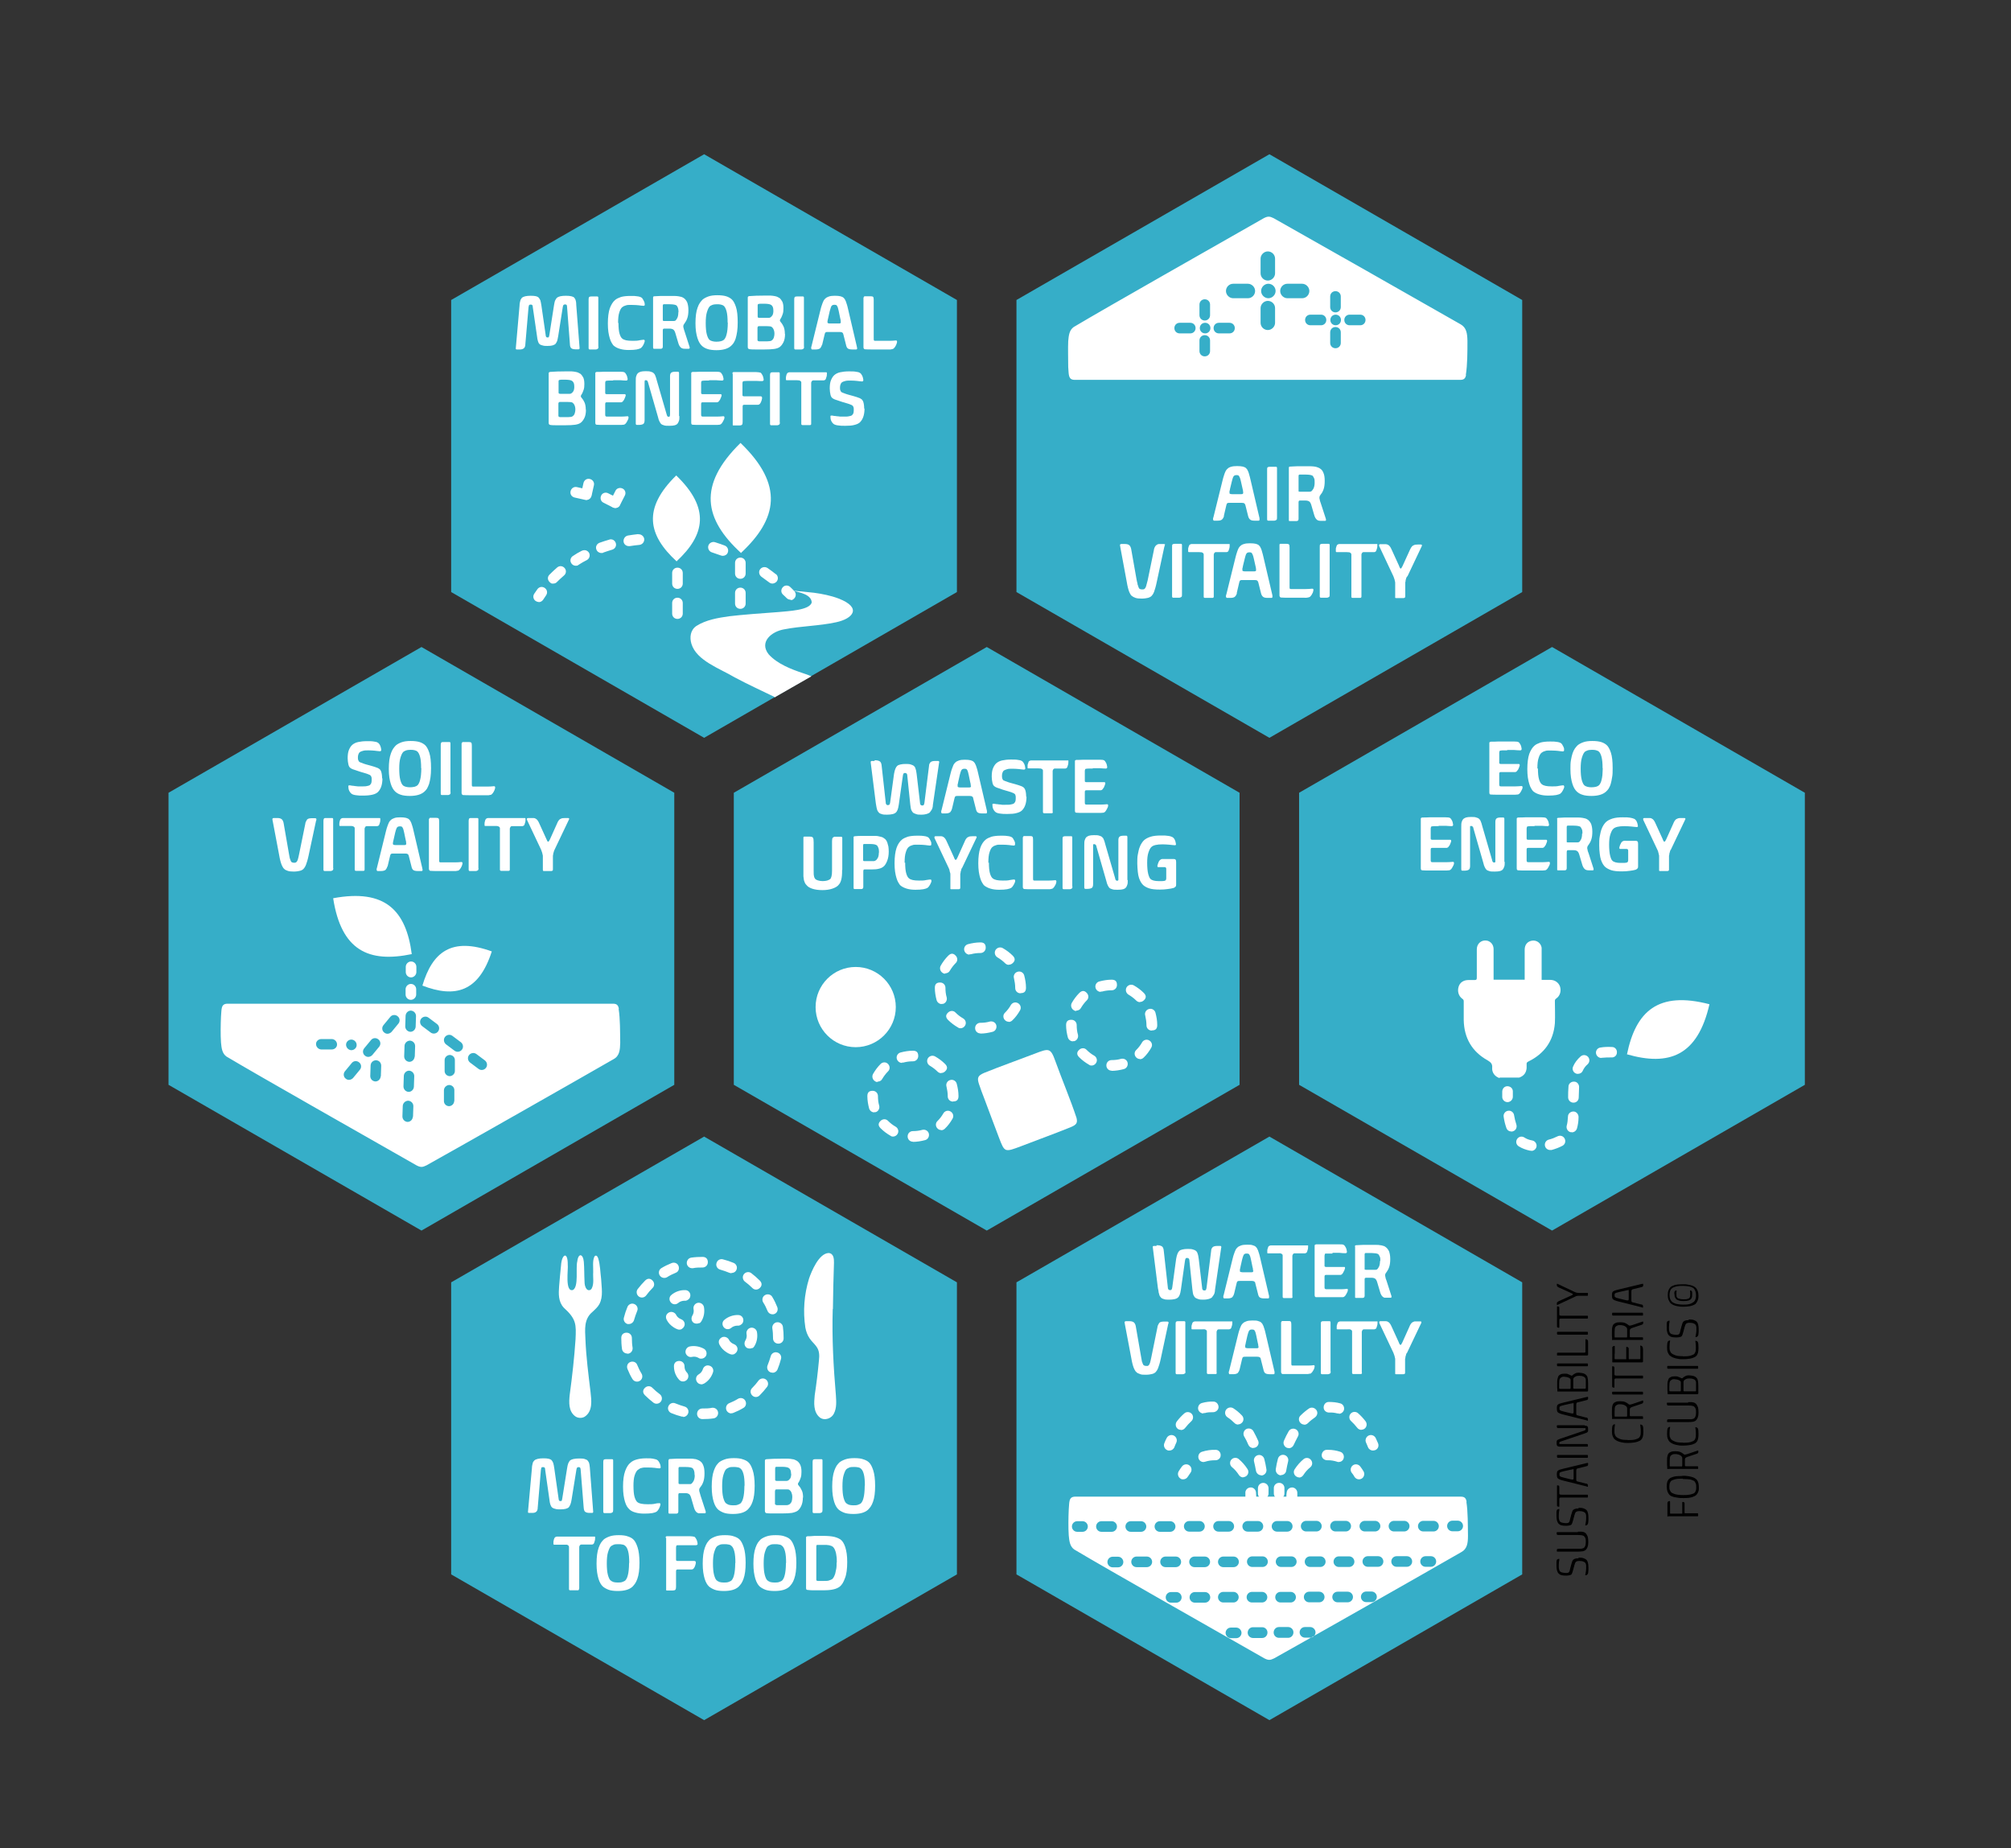 <?xml version="1.0" encoding="UTF-8"?>
<svg xmlns="http://www.w3.org/2000/svg" version="1.1" viewBox="0 0 1138.4 1046.1">
  <rect x="0" y="0" width="1138.4" height="1046.1" fill="#333333" stroke="none"/>
  <defs>
    <style>
      .cls-1 {
        fill: #fff;
      }

      .cls-2 {
        fill: #36aec8;
      }
    </style>
  </defs>
  <!-- Generator: Adobe Illustrator 28.6.0, SVG Export Plug-In . SVG Version: 1.2.0 Build 709)  -->
  <g>
    <g id="Layer_1">
      <g id="TEXT">
        <polygon class="cls-2" points="381.7 614 381.7 448.7 238.6 366.2 95.4 448.7 95.4 614 238.6 696.5 381.7 614"/>
        <polygon class="cls-2" points="701.7 614 701.7 448.7 558.6 366.2 415.4 448.7 415.4 614 558.6 696.5 701.7 614"/>
        <polygon class="cls-2" points="1021.7 614 1021.7 448.7 878.6 366.2 735.4 448.7 735.4 614 878.6 696.5 1021.7 614"/>
        <polygon class="cls-2" points="541.7 891.1 541.7 725.8 398.6 643.3 255.4 725.8 255.4 891.1 398.6 973.6 541.7 891.1"/>
        <polygon class="cls-2" points="861.7 891.1 861.7 725.8 718.6 643.3 575.4 725.8 575.4 891.1 718.6 973.6 861.7 891.1"/>
        <polygon class="cls-2" points="541.7 335.1 541.7 169.8 398.6 87.3 255.4 169.8 255.4 335.1 398.6 417.6 541.7 335.1"/>
        <polygon class="cls-2" points="861.7 335.1 861.7 169.8 718.6 87.3 575.4 169.8 575.4 335.1 718.6 417.6 861.7 335.1"/>
        <path class="cls-1" d="M471.4,741c-.5,16.3.4,32.6,1.8,48.9.2,3.4.5,6.9-1.1,10.1-1.2,2.7-5.2,4.4-8,2.3-3.8-3.1-3.3-8.4-2.9-12.6,1-6.6,1.8-13.2,2.4-19.8.3-2.6.3-5.4-1.4-7.7-1.1-1.6-2.8-3-3.9-4.7-1.3-1.9-2-4-2.4-6.1-1.4-9.2-.7-18.7,2.1-27.8,1.4-4,5.5-14.2,11.1-14.4,3,.3,3,3.5,3,5.5-.3,8.7-.5,17.5-.6,26.2h-.1Z"/>
        <path class="cls-1" d="M335.8,720.2c.1-2.8-.5-6.6.7-9,.8-1.1,1.7-.3,2.1.9,1.2,3.8,1.2,8,1.7,11.9.2,4.6,1.3,9.8-1,14.1-.9,1.7-2.5,3.1-4,4.5-4.9,4.1-4.1,10.1-3.9,15.4.4,10,1.7,20,2.9,29.9.5,4.6,1.4,10.9-3.4,14-1.6.9-3.8.8-5.3-.3-3.9-2.9-3.5-8.1-3.1-12.1,1.4-10.4,2.6-20.9,3.3-31.4.4-8.5.5-11.5-6.7-18-3.1-3.4-2.9-7.9-2.6-12,.3-4,.7-7.9,1.1-11.9.4-6.5,3.9-8.1,3.8-.4.4,2.2-1.8,15.9,3,14.3,3.3-2,1.4-12.4,2.4-16.2.6-4.9,3.3-4.3,3.7.3.3,3.7.2,7.4.4,11.1,0,1.4.2,3.1,1.2,4.3.9,1.1,2.4.7,2.9-.4,1.4-2.8.6-6.1.8-9h0Z"/>
        <g>
          <path class="cls-1" d="M397.7,803.2h-.1c-1.7,0-3-1.3-3-3s1.3-3,3-3h.1c1.8,0,3.6,0,5.4-.4,1.6-.2,3.2.9,3.4,2.6.2,1.6-.9,3.2-2.6,3.4-2,.3-4.1.4-6.2.4h0ZM386.8,801.8h-.8c-2-.5-4.1-1.2-6-2-1.5-.6-2.3-2.4-1.6-3.9.6-1.5,2.4-2.3,3.9-1.6,1.7.7,3.5,1.3,5.2,1.8,1.6.4,2.6,2.1,2.1,3.7-.4,1.3-1.6,2.2-2.9,2.2v-.2ZM414,800c-1.2,0-2.3-.7-2.8-1.9-.6-1.5.1-3.3,1.6-3.9,1.7-.7,3.4-1.5,5-2.5,1.4-.8,3.3-.4,4.1,1.1.8,1.4.4,3.3-1.1,4.1-1.8,1.1-3.7,2-5.7,2.8-.4.2-.8.2-1.1.2h0ZM371.7,794.5c-.6,0-1.3-.2-1.8-.6-1.7-1.3-3.3-2.7-4.8-4.2s-1.2-3.1,0-4.2c1.2-1.2,3.1-1.2,4.2,0,1.3,1.3,2.7,2.5,4.2,3.6,1.3,1,1.6,2.9.6,4.2-.6.8-1.5,1.2-2.4,1.2h0ZM427.9,790.7c-.8,0-1.5-.3-2.1-.9-1.2-1.2-1.2-3.1,0-4.2,1.3-1.3,2.5-2.7,3.6-4.2,1-1.3,2.9-1.6,4.2-.6,1.3,1,1.6,2.9.6,4.2-1.3,1.7-2.7,3.3-4.2,4.8-.6.6-1.3.9-2.1.9ZM360.6,782c-1,0-2-.5-2.6-1.5-1.1-1.8-2-3.7-2.8-5.7-.6-1.5,0-3.3,1.6-3.9,1.5-.6,3.3,0,3.9,1.6.7,1.7,1.5,3.4,2.5,5,.8,1.4.4,3.3-1.1,4.1-.5.3-1,.4-1.5.4h0ZM437.3,776.9c-.4,0-.8,0-1.2-.2-1.5-.6-2.2-2.4-1.6-3.9.7-1.7,1.3-3.5,1.8-5.2.4-1.6,2.1-2.6,3.7-2.1,1.6.4,2.6,2.1,2.1,3.7-.5,2-1.2,4.1-2,6-.5,1.1-1.6,1.8-2.8,1.8h0ZM355.1,766.1c-1.5,0-2.8-1.1-3-2.6-.3-2.1-.4-4.2-.4-6.2s1.3-3,3-3,3,1.3,3,3h0c0,1.9.1,3.7.4,5.5.2,1.6-.9,3.2-2.6,3.4h-.4ZM440.6,760.5c-1.7,0-3-1.3-3-3v-.2c0-1.8-.1-3.7-.4-5.5-.2-1.6.9-3.2,2.6-3.4,1.6-.2,3.2.9,3.4,2.6.3,2.1.4,4.2.4,6.3v.2c0,1.7-1.3,3-3,3h0ZM356.1,749.4h-.8c-1.6-.4-2.6-2.1-2.1-3.7.5-2,1.2-4.1,2-6,.6-1.5,2.4-2.3,3.9-1.6,1.5.6,2.3,2.4,1.6,3.9-.7,1.7-1.3,3.5-1.8,5.2-.4,1.3-1.6,2.2-2.9,2.2h0ZM437.3,743.9c-1.2,0-2.3-.7-2.8-1.9-.7-1.7-1.5-3.4-2.5-4.9-.8-1.4-.4-3.3,1.1-4.1,1.4-.8,3.3-.4,4.1,1.1,1.1,1.8,2,3.7,2.8,5.7.6,1.5,0,3.3-1.6,3.9-.4.2-.8.2-1.1.2ZM363.4,734.4c-.6,0-1.3-.2-1.8-.6-1.3-1-1.6-2.9-.6-4.2,1.3-1.7,2.7-3.3,4.2-4.8s3.1-1.2,4.2,0c1.2,1.2,1.2,3.1,0,4.2-1.3,1.3-2.5,2.7-3.6,4.2-.6.8-1.5,1.2-2.4,1.2h0ZM428,729.9c-.8,0-1.5-.3-2.1-.9-1.3-1.3-2.7-2.5-4.2-3.6-1.3-1-1.6-2.9-.6-4.2s2.9-1.6,4.2-.6c1.7,1.3,3.3,2.7,4.8,4.2s1.2,3.1,0,4.2c-.6.6-1.4.9-2.1.9h0ZM376,723.3c-1,0-2-.5-2.6-1.5-.8-1.4-.4-3.3,1.1-4.1,1.8-1.1,3.7-2,5.7-2.8,1.5-.6,3.3,0,3.9,1.6s0,3.3-1.6,3.9c-1.7.7-3.4,1.5-4.9,2.5-.5.3-1,.4-1.5.4h-.1ZM414.1,720.6c-.4,0-.8,0-1.2-.2-1.7-.7-3.5-1.3-5.2-1.8-1.6-.4-2.6-2.1-2.1-3.7.4-1.6,2.1-2.6,3.7-2.1,2,.5,4.1,1.2,6,2,1.5.6,2.3,2.4,1.6,3.9-.5,1.2-1.6,1.8-2.8,1.8h0ZM391.8,717.8c-1.5,0-2.8-1.1-3-2.6-.2-1.6.9-3.2,2.6-3.4,2.1-.3,4.2-.4,6.3-.4s3,1.3,3,3-1.3,3-3,3h0c-1.8,0-3.7,0-5.5.4h-.4Z"/>
          <path class="cls-1" d="M397,783.5c-1.1,0-2.1-.6-2.6-1.6-.8-1.4-.3-3.2,1.1-4h0c1.2-.7,2-1.7,2.4-3,.5-1.6,2.2-2.5,3.8-1.9,1.6.5,2.5,2.2,1.9,3.8-.9,2.7-2.7,5-5.2,6.4h-.1c-.5.2-.9.4-1.4.4h.1ZM386.6,781.9c-.8,0-1.6-.3-2.2-1-.5-.6-1-1.2-1.4-1.9-1-1.7-1.5-3.7-1.5-5.7s1.3-3,3-3,3,1.3,3,3h0c0,1,.2,1.9.7,2.7.2.3.4.6.7.9,1.1,1.2,1,3.1-.2,4.2-.6.5-1.3.8-2,.8h-.1ZM397,769c-.5,0-1,0-1.5-.4-1.2-.7-2.5-.9-3.8-.6-1.6.4-3.2-.7-3.6-2.3-.3-1.6.7-3.2,2.3-3.6,2.8-.6,5.7,0,8.1,1.3,1.4.8,1.9,2.7,1.1,4.1-.6,1-1.6,1.5-2.6,1.5Z"/>
          <path class="cls-1" d="M395.9,748.8c-.9.5-2.1.5-3.1,0-1.4-.9-1.7-2.7-.9-4.1h0c.7-1.1,1-2.5.7-3.8-.3-1.6.8-3.2,2.4-3.5s3.2.8,3.5,2.4c.5,2.8,0,5.7-1.5,8.1h0c-.3.5-.7.9-1.1,1.1h0ZM386,752.2c-.7.4-1.6.5-2.4.2s-1.5-.6-2.2-1.1c-1.7-1.1-3.1-2.5-4-4.3s-.2-3.3,1.2-4.1,3.3-.2,4.1,1.2h0c.4.9,1.1,1.6,1.9,2.1.3.2.7.4,1,.5,1.6.6,2.4,2.3,1.8,3.8-.3.7-.8,1.3-1.4,1.6h0ZM389.1,735.9c-.4.2-1,.4-1.5.3-1.3,0-2.7.4-3.7,1.3-1.3,1.1-3.2.9-4.2-.4-1.1-1.3-.9-3.2.4-4.2,2.1-1.8,5-2.8,7.8-2.7,1.7,0,3,1.4,2.9,3.1,0,1.1-.7,2.1-1.6,2.5h0Z"/>
          <path class="cls-1" d="M425.9,762.9c-.9.5-2.1.5-3.1,0-1.4-.9-1.7-2.7-.9-4.1h0c.7-1.1,1-2.5.7-3.8-.3-1.6.8-3.2,2.4-3.5s3.2.8,3.5,2.4c.5,2.8,0,5.7-1.5,8.1h0c-.3.5-.7.9-1.1,1.1h0ZM415.9,766.3c-.7.4-1.6.5-2.4.2s-1.5-.6-2.2-1.1c-1.7-1.1-3.1-2.5-4-4.3s-.2-3.3,1.2-4.1,3.3-.2,4.1,1.2h0c.4.9,1.1,1.6,1.9,2.1.3.2.7.4,1,.5,1.6.6,2.4,2.3,1.8,3.8-.3.7-.8,1.3-1.4,1.6h0ZM419.1,750c-.4.2-1,.4-1.5.3-1.3,0-2.7.4-3.7,1.3-1.3,1.1-3.2.9-4.2-.4-1.1-1.3-.9-3.2.4-4.2,2.1-1.8,5-2.8,7.8-2.7,1.7,0,3,1.4,2.9,3.1,0,1.1-.7,2.1-1.6,2.5h0Z"/>
        </g>
        <g>
          <g>
            <path class="cls-1" d="M715.1,848.3c-1.7,0-3-1.3-3-3v-2.9c0-1.7,1.2-3,2.9-3.1,1.7,0,3,1.2,3.1,2.9v3.1c0,1.7-1.3,3-3,3Z"/>
            <path class="cls-1" d="M714,835c-1.4,0-2.7-1-3-2.5-.3-1.8-.7-3.6-1.1-5.3-.4-1.6.6-3.2,2.2-3.6,1.6-.4,3.2.6,3.6,2.2.5,1.9.9,3.8,1.2,5.8.3,1.6-.8,3.2-2.5,3.5h-.5,0ZM709.5,819.6c-1.2,0-2.3-.7-2.8-1.8-.7-1.7-1.5-3.3-2.4-4.8-.8-1.4-.3-3.3,1.1-4.1,1.4-.8,3.3-.3,4.1,1.1,1,1.7,1.8,3.5,2.7,5.4.7,1.5,0,3.3-1.6,3.9-.4.2-.8.2-1.2.2h.1ZM668.5,809.3c-.6,0-1.3-.2-1.8-.6-1.3-1-1.5-2.9-.5-4.2,1.3-1.7,2.7-3.2,4.2-4.5,1.2-1.1,3.1-1,4.2.2,1.1,1.2,1,3.1-.2,4.2-1.2,1.1-2.4,2.4-3.5,3.8-.6.8-1.5,1.2-2.4,1.2h0ZM700.9,806.3c-.8,0-1.5-.3-2.1-.9-1.2-1.2-2.5-2.3-3.9-3.2s-1.8-2.8-.9-4.2c.9-1.4,2.8-1.8,4.2-.9,1.7,1.1,3.3,2.4,4.8,4,1.2,1.2,1.2,3.1,0,4.2-.6.6-1.4.9-2.1.9h0ZM681.2,800c-1.3,0-2.5-.9-2.9-2.2-.4-1.6.5-3.3,2.1-3.7,2.1-.6,4.4-.9,6.5-.8,1.7,0,2.9,1.5,2.9,3.1s-1.5,2.9-3.1,2.9-3.1,0-4.7.5c-.3,0-.5,0-.8,0h0Z"/>
            <path class="cls-1" d="M661.9,821c-.4,0-.8,0-1.1-.2-1.5-.6-2.3-2.4-1.7-3.9.4-1,.8-2,1.3-2.9.7-1.5,2.5-2.2,4-1.5s2.2,2.5,1.5,4c-.4.9-.8,1.7-1.1,2.6-.5,1.2-1.6,1.9-2.8,1.9h-.1Z"/>
          </g>
          <g>
            <path class="cls-1" d="M708,850.9c-1.7,0-3-1.3-3-3s0-1.8,0-2.7c-.2-1.6,1-3.1,2.7-3.3,1.6-.2,3.1,1,3.3,2.7,0,1.1.2,2.2.2,3.3,0,1.7-1.3,3-3,3h-.1Z"/>
            <path class="cls-1" d="M703.8,836.2c-1,0-1.9-.5-2.5-1.4-1.1-1.7-2.4-3.2-3.9-4.4-1.3-1.1-1.4-3-.4-4.2,1.1-1.3,3-1.4,4.2-.4,1.9,1.6,3.6,3.5,5,5.7.9,1.4.5,3.2-.9,4.1-.5.3-1.1.5-1.6.5h.1ZM681.3,827.5c-1.3,0-2.4-.8-2.8-2-.5-1.6.3-3.3,1.9-3.8,2.5-.8,5.2-1.2,7.8-1.1,1.7,0,2.9,1.5,2.8,3.1,0,1.7-1.5,2.9-3.1,2.8-1.9,0-3.8.2-5.6.8-.3,0-.6.2-1,.2h0Z"/>
            <path class="cls-1" d="M669.8,837.3c-.5,0-1,0-1.5-.4-1.4-.8-1.9-2.7-1.1-4.1.6-1,1.2-1.9,1.9-2.8,1-1.3,2.9-1.6,4.2-.6s1.6,2.9.6,4.2c-.5.7-1,1.4-1.5,2.2-.6,1-1.6,1.5-2.6,1.5h0Z"/>
          </g>
          <g>
            <path class="cls-1" d="M724.1,848.3c-1.7,0-3-1.3-3-3v-3.1c0-1.7,1.5-3,3.1-2.9,1.7,0,3,1.4,2.9,3.1v2.9c0,1.7-1.3,3-3,3Z"/>
            <path class="cls-1" d="M725.2,835h-.5c-1.6-.3-2.7-1.8-2.5-3.5.3-2,.7-3.9,1.2-5.8.4-1.6,2-2.6,3.6-2.2,1.6.4,2.6,2,2.2,3.6-.4,1.7-.8,3.5-1.1,5.3-.2,1.5-1.5,2.5-3,2.5h0ZM729.6,819.6c-.4,0-.8,0-1.2-.2-1.5-.7-2.2-2.4-1.6-3.9.8-1.9,1.7-3.7,2.7-5.4.8-1.4,2.6-1.9,4.1-1.1,1.4.8,2,2.6,1.1,4.1-.8,1.5-1.6,3.1-2.4,4.8-.5,1.1-1.6,1.8-2.8,1.8h.1ZM770.7,809.3c-.9,0-1.8-.4-2.4-1.2-1.1-1.4-2.3-2.7-3.5-3.8s-1.3-3-.2-4.2,3-1.3,4.2-.2c1.5,1.3,2.9,2.8,4.2,4.5,1,1.3.8,3.2-.5,4.2-.5.4-1.2.6-1.8.6h0ZM738.3,806.3c-.8,0-1.5-.3-2.1-.9-1.2-1.2-1.2-3.1,0-4.2,1.5-1.5,3.2-2.9,4.8-4,1.4-.9,3.2-.5,4.2.9s.5,3.2-.9,4.2c-1.3.9-2.6,1.9-3.9,3.2-.6.6-1.4.9-2.1.9h0ZM757.9,800c-.3,0-.5,0-.8,0-1.5-.4-3.1-.6-4.7-.5-1.7,0-3.1-1.2-3.1-2.9s1.2-3.1,2.9-3.1c2.2,0,4.4.2,6.5.8,1.6.4,2.5,2.1,2.1,3.7-.4,1.3-1.6,2.2-2.9,2.2h0Z"/>
            <path class="cls-1" d="M777.2,821c-1.2,0-2.3-.7-2.8-1.9-.4-.9-.7-1.8-1.1-2.6-.7-1.5,0-3.3,1.5-4s3.3,0,4,1.5c.4.9.9,1.9,1.3,2.9.6,1.5,0,3.3-1.7,3.9-.4,0-.7.2-1.1.2h-.1Z"/>
          </g>
          <g>
            <path class="cls-1" d="M731.2,850.9c-1.7,0-3-1.3-3-3s0-2.2.2-3.3c.2-1.6,1.6-2.8,3.3-2.7,1.6.2,2.8,1.6,2.7,3.3,0,.9,0,1.8,0,2.7,0,1.7-1.3,3-3,3h-.1Z"/>
            <path class="cls-1" d="M735.4,836.2c-.6,0-1.1-.2-1.6-.5-1.4-.9-1.8-2.8-.9-4.1,1.4-2.2,3.1-4.1,5-5.7,1.3-1.1,3.2-.9,4.2.4,1.1,1.3.9,3.2-.4,4.2-1.5,1.2-2.8,2.7-3.9,4.4-.6.9-1.5,1.4-2.5,1.4h.1ZM757.8,827.5c-.3,0-.6,0-1-.2-1.6-.5-3.2-.8-4.8-.8h-.7c-1.6,0-3.1-1.2-3.1-2.8s1.2-3.1,2.8-3.1h1c2.3,0,4.6.4,6.7,1.1,1.6.5,2.4,2.2,1.9,3.8-.4,1.3-1.6,2-2.8,2h0Z"/>
            <path class="cls-1" d="M769.3,837.3c-1,0-2-.5-2.6-1.5-.4-.8-.9-1.5-1.5-2.2-1-1.3-.7-3.2.6-4.2s3.2-.7,4.2.6c.7.9,1.3,1.8,1.9,2.8.8,1.4.3,3.3-1.1,4.1-.5.3-1,.4-1.5.4h0Z"/>
          </g>
        </g>
        <path class="cls-1" d="M830.1,850c.9,5.7.8,13,.9,19.2,0,4.1-.4,7.5-3.8,9.3-20.5,11.8-87.2,49.7-105.9,60.1-2.2,1.1-3.3,1.2-5.6,0-28.2-16.1-88.3-50.1-107.6-61.6-2.5-1.8-2.8-4.8-3.1-8-.3-4.2-.2-10.3,0-14.6.4-4.1-.2-7.3,3.7-7.3h218.2c1.9,0,2.9.6,3.3,2.7h0v.2ZM822.2,866.7h3c1.7,0,3-1.4,3-3s-1.3-3-3-3h-3c-1.7,0-3,1.4-3,3s1.3,3,3,3h0ZM623.5,867h5.8c1.7,0,3-1.4,3-3s-1.3-3-3-3h-5.8c-1.7,0-3,1.4-3,3s1.3,3,3,3h0ZM640.1,867h5.8c1.7,0,3-1.4,3-3s-1.3-3-3-3h-5.8c-1.7,0-3,1.4-3,3s1.3,3,3,3h0ZM656.6,867h5.8c1.7,0,3-1.4,3-3s-1.3-3-3-3h-5.8c-1.7,0-3,1.4-3,3s1.3,3,3,3h0ZM673.2,866.9h5.8c1.7,0,3-1.4,3-3s-1.3-3-3-3h-5.8c-1.7,0-3,1.4-3,3s1.3,3,3,3h0ZM689.8,866.9h5.8c1.7,0,3-1.4,3-3s-1.3-3-3-3h-5.8c-1.7,0-3,1.4-3,3s1.3,3,3,3h0ZM706.3,866.9h5.8c1.7,0,3-1.4,3-3s-1.3-3-3-3h-5.8c-1.7,0-3,1.4-3,3s1.3,3,3,3h0ZM722.9,866.9h5.8c1.7,0,3-1.4,3-3s-1.3-3-3-3h-5.8c-1.7,0-3,1.4-3,3s1.3,3,3,3h0ZM739.4,866.8h5.8c1.7,0,3-1.4,3-3s-1.3-3-3-3h-5.8c-1.7,0-3,1.4-3,3s1.3,3,3,3h0ZM756,866.8h5.8c1.7,0,3-1.4,3-3s-1.3-3-3-3h-5.8c-1.7,0-3,1.4-3,3s1.3,3,3,3h0ZM772.6,866.8h5.8c1.7,0,3-1.4,3-3s-1.3-3-3-3h-5.8c-1.7,0-3,1.4-3,3s1.3,3,3,3h0ZM789.1,866.8h5.8c1.7,0,3-1.4,3-3s-1.3-3-3-3h-5.8c-1.7,0-3,1.4-3,3s1.3,3,3,3h0ZM805.7,866.8h5.8c1.7,0,3-1.4,3-3s-1.3-3-3-3h-5.8c-1.7,0-3,1.4-3,3s1.3,3,3,3h0ZM609.8,867h3c1.7,0,3-1.4,3-3s-1.3-3-3-3h-3c-1.7,0-3,1.4-3,3s1.3,3,3,3h0ZM807,886.8h3c1.7,0,3-1.4,3-3s-1.3-3-3-3h-3c-1.7,0-3,1.4-3,3s1.3,3,3,3h0ZM643.4,887h5.8c1.7,0,3-1.4,3-3s-1.3-3-3-3h-5.8c-1.7,0-3,1.4-3,3s1.3,3,3,3h0ZM659.8,887h5.8c1.7,0,3-1.4,3-3s-1.3-3-3-3h-5.8c-1.7,0-3,1.4-3,3s1.3,3,3,3h0ZM676.2,887h5.8c1.7,0,3-1.4,3-3s-1.3-3-3-3h-5.8c-1.7,0-3,1.4-3,3s1.3,3,3,3h0ZM692.5,887h5.8c1.7,0,3-1.4,3-3s-1.3-3-3-3h-5.8c-1.7,0-3,1.4-3,3s1.3,3,3,3h0ZM708.9,886.9h5.8c1.7,0,3-1.4,3-3s-1.3-3-3-3h-5.8c-1.7,0-3,1.4-3,3s1.3,3,3,3h0ZM725.2,886.9h5.8c1.7,0,3-1.4,3-3s-1.3-3-3-3h-5.8c-1.7,0-3,1.4-3,3s1.3,3,3,3h0ZM741.6,886.9h5.8c1.7,0,3-1.4,3-3s-1.3-3-3-3h-5.8c-1.7,0-3,1.4-3,3s1.3,3,3,3h0ZM757.9,886.9h5.8c1.7,0,3-1.4,3-3s-1.3-3-3-3h-5.8c-1.7,0-3,1.4-3,3s1.3,3,3,3h0ZM774.3,886.8h5.8c1.7,0,3-1.4,3-3s-1.3-3-3-3h-5.8c-1.7,0-3,1.4-3,3s1.3,3,3,3h0ZM790.6,886.8h5.8c1.7,0,3-1.4,3-3s-1.3-3-3-3h-5.8c-1.7,0-3,1.4-3,3s1.3,3,3,3h0ZM629.9,887.1h3c1.7,0,3-1.4,3-3s-1.3-3-3-3h-3c-1.7,0-3,1.4-3,3s1.3,3,3,3h0ZM773.4,906.8h3c1.7,0,3-1.4,3-3s-1.3-3-3-3h-3c-1.7,0-3,1.4-3,3s1.3,3,3,3h0ZM676.4,907.1h5.7c1.7,0,3-1.4,3-3s-1.3-3-3-3h-5.7c-1.7,0-3,1.4-3,3s1.3,3,3,3h0ZM692.5,907h5.7c1.7,0,3-1.4,3-3s-1.3-3-3-3h-5.7c-1.7,0-3,1.4-3,3s1.3,3,3,3h0ZM708.7,907h5.7c1.7,0,3-1.4,3-3s-1.3-3-3-3h-5.7c-1.7,0-3,1.4-3,3s1.3,3,3,3h0ZM724.9,907h5.7c1.7,0,3-1.4,3-3s-1.3-3-3-3h-5.7c-1.7,0-3,1.4-3,3s1.3,3,3,3h0ZM741.1,906.9h5.7c1.7,0,3-1.4,3-3s-1.3-3-3-3h-5.7c-1.7,0-3,1.4-3,3s1.3,3,3,3h0ZM757.2,906.9h5.7c1.7,0,3-1.4,3-3s-1.3-3-3-3h-5.7c-1.7,0-3,1.4-3,3s1.3,3,3,3h0ZM662.9,907.1h3c1.7,0,3-1.4,3-3s-1.3-3-3-3h-3c-1.7,0-3,1.4-3,3s1.3,3,3,3h0ZM738.7,926.9h3c1.7,0,3-1.4,3-3s-1.4-3-3-3h-3c-1.7,0-3,1.4-3,3s1.4,3,3,3h0ZM709.3,927.1h5.2c1.7,0,3-1.4,3-3.1s-1.4-3-3-3h-5.2c-1.7,0-3,1.4-3,3.1s1.4,3,3,3h0ZM724,927h5.2c1.7,0,3-1.4,3-3.1s-1.4-3-3-3h-5.2c-1.7,0-3,1.4-3,3.1s1.4,3,3,3h0ZM696.8,927.2h3c1.7,0,3-1.4,3-3s-1.4-3-3-3h-3c-1.7,0-3,1.4-3,3s1.4,3,3,3h0Z"/>
        <g>
          <path class="cls-1" d="M232.6,565.9h0c-1.7,0-3-1.4-3-3v-3c0-1.6,1.4-3,3-3h0c1.7,0,3,1.4,3,3v3c0,1.6-1.4,3-3,3Z"/>
          <path class="cls-1" d="M232.7,553.2h0c-1.7,0-3-1.4-3-3v-3c0-1.6,1.4-3,3-3h0c1.7,0,3,1.4,3,3v3c0,1.6-1.4,3-3,3Z"/>
        </g>
        <path class="cls-1" d="M350.2,571c.9,5.7.8,13,.9,19.2-.1,4.1-.4,7.5-3.8,9.3-20.5,11.8-87.2,49.7-105.9,60.1-2.2,1.1-3.3,1.2-5.6,0-28.2-16.1-88.3-50.1-107.6-61.6-2.5-1.8-2.8-4.8-3.1-8-.3-4.2-.2-10.3,0-14.6.4-4.1-.2-7.3,3.7-7.3h218.2c1.9,0,2.9.6,3.3,2.7h0v.2ZM275.1,604.4c1-1.3.7-3.2-.6-4.2l-4.8-3.6c-1.3-1-3.2-.7-4.2.6s-.7,3.2.6,4.2l4.8,3.6c.5.4,1.2.6,1.8.6.9,0,1.8-.4,2.4-1.2h0ZM261.5,594.1c1-1.3.7-3.2-.6-4.2l-4.8-3.6c-1.3-1-3.2-.7-4.2.6s-.7,3.2.6,4.2l4.8,3.6c.5.4,1.2.6,1.8.6.9,0,1.8-.4,2.4-1.2h0ZM248,583.8c1-1.3.7-3.2-.6-4.2l-4.8-3.6c-1.3-1-3.2-.7-4.2.6s-.7,3.2.6,4.2l4.8,3.6c.5.4,1.2.6,1.8.6.9,0,1.8-.4,2.4-1.2h0ZM233.8,632.1l.2-6c0-1.7-1.3-3-2.9-3.1-1.6,0-3,1.3-3.1,2.9l-.2,6c0,1.7,1.3,3,2.9,3.1h0c1.6,0,2.9-1.3,3-2.9h.1ZM234.3,615.1l.2-6c0-1.7-1.3-3-2.9-3.1h0c-1.6,0-2.9,1.3-3,2.9l-.2,6c0,1.7,1.3,3,2.9,3.1h0c1.6,0,2.9-1.3,3-2.9ZM234.8,598.1l.2-6c0-1.7-1.3-3-2.9-3.1-1.6,0-3,1.3-3.1,2.9l-.2,6c0,1.7,1.3,3,2.9,3.1h0c1.6,0,2.9-1.3,3-2.9h.1ZM235.3,581.1l.2-6c0-1.7-1.3-3-2.9-3.1h0c-1.6,0-2.9,1.3-3,2.9l-.2,6c0,1.7,1.3,3,2.9,3.1h0c1.6,0,2.9-1.3,3-2.9ZM199.9,610.1l3.8-4.6c1.1-1.3.9-3.2-.4-4.2-1.3-1.1-3.2-.9-4.2.4l-3.8,4.6c-1.1,1.3-.9,3.2.4,4.2.6.5,1.2.7,1.9.7s1.7-.4,2.3-1.1h0ZM210.8,597.1l3.8-4.6c1.1-1.3.9-3.2-.4-4.2-1.3-1.1-3.2-.9-4.2.4l-3.8,4.6c-1.1,1.3-.9,3.2.4,4.2.6.5,1.2.7,1.9.7s1.7-.4,2.3-1.1h0ZM221.7,584l3.8-4.6c1.1-1.3.9-3.2-.4-4.2-1.3-1.1-3.2-.9-4.2.4l-3.8,4.6c-1.1,1.3-.9,3.2.4,4.2.6.5,1.2.7,1.9.7s1.7-.4,2.3-1.1h0ZM201.9,591.5c0-1.7-1.3-3-2.9-3.1h-.1c-1.6,0-3,1.3-3,2.9s1.3,3,2.9,3.1h.1c1.6,0,3-1.3,3-2.9ZM190.8,591.2c0-1.7-1.3-3-2.9-3.1h-6c-1.6,0-3,1.2-3,2.8s1.3,3,2.9,3.1h6c1.6,0,3-1.2,3-2.8ZM215.6,609.2l.2-6c0-1.7-1.2-3-2.9-3.1-1.6,0-3,1.2-3.1,2.9l-.2,6c0,1.7,1.2,3,2.9,3.1h0c1.6,0,2.9-1.3,3-2.9h.1ZM257.2,623.2v-6c.1-1.7-1.2-3-2.8-3.1-1.6,0-3,1.3-3.1,2.9v6c-.1,1.7,1.2,3,2.8,3.1h0c1.6,0,3-1.3,3-2.9h.1ZM257.5,606.2v-6c.1-1.7-1.2-3-2.8-3.1h0c-1.6,0-3,1.3-3,2.9v6c-.1,1.7,1.2,3,2.8,3.1h0c1.6,0,3-1.3,3-2.9Z"/>
        <path class="cls-1" d="M233.2,540c-24.4,5.1-40-1.9-44.6-31.6h0c29.5-5.5,41.3,7,44.5,31.7"/>
        <path class="cls-1" d="M239.1,557.9c5.7-19.2,16.6-27.6,39.3-19.4h0c-7.4,23-20.8,26.5-39.4,19.3"/>
        <path class="cls-1" d="M829.9,212.3c-.4,2.1-1.4,2.7-3.3,2.7h-218.2c-3.9,0-3.3-3.2-3.7-7.3,0-4.3-.2-10.4,0-14.6.3-3.3.6-6.2,3.1-8,19.3-11.5,79.4-45.5,107.6-61.6,2.3-1.2,3.4-1.1,5.6,0,18.7,10.5,85.4,48.4,105.9,60.1,3.3,1.9,3.7,5.2,3.8,9.3,0,6.2,0,13.5-.9,19.2h0v.2ZM737.1,160.6h-8.3c-2.3,0-4.1,1.9-4.1,4.1s1.9,4.1,4.1,4.1h8.3c2.3,0,4.1-1.9,4.1-4.1s-1.9-4.1-4.1-4.1ZM713.6,146.4v8.3c0,2.3,1.9,4.1,4.1,4.1s4.1-1.9,4.1-4.1v-8.3c0-2.3-1.9-4.1-4.1-4.1s-4.1,1.9-4.1,4.1ZM713.6,174.4v8.3c0,2.3,1.9,4.1,4.1,4.1s4.1-1.9,4.1-4.1v-8.3c0-2.3-1.9-4.1-4.1-4.1s-4.1,1.9-4.1,4.1ZM706.4,160.6h-8.3c-2.3,0-4.1,1.9-4.1,4.1s1.9,4.1,4.1,4.1h8.3c2.3,0,4.1-1.9,4.1-4.1s-1.9-4.1-4.1-4.1ZM722.1,164.7c0-2.3-1.9-4.1-4.1-4.1s-4.1,1.9-4.1,4.1,1.9,4.1,4.1,4.1,4.1-1.9,4.1-4.1ZM770,178.1h-6c-1.7,0-3,1.3-3,3s1.3,3,3,3h6c1.7,0,3-1.3,3-3s-1.3-3-3-3ZM753,167.8v6c0,1.7,1.3,3,3,3s3-1.3,3-3v-6c0-1.7-1.3-3-3-3s-3,1.3-3,3ZM753,188.1v6c0,1.7,1.3,3,3,3s3-1.3,3-3v-6c0-1.7-1.3-3-3-3s-3,1.3-3,3ZM747.8,178.1h-6c-1.7,0-3,1.3-3,3s1.3,3,3,3h6c1.7,0,3-1.3,3-3s-1.3-3-3-3ZM759.1,181.1c0-1.7-1.3-3-3-3s-3,1.3-3,3,1.3,3,3,3,3-1.3,3-3ZM696,182.7h-6c-1.7,0-3,1.3-3,3s1.3,3,3,3h6c1.7,0,3-1.3,3-3s-1.3-3-3-3ZM679,172.4v6c0,1.7,1.3,3,3,3s3-1.3,3-3v-6c0-1.7-1.3-3-3-3s-3,1.3-3,3ZM679,192.7v6c0,1.7,1.3,3,3,3s3-1.3,3-3v-6c0-1.7-1.3-3-3-3s-3,1.3-3,3ZM673.8,182.7h-6c-1.7,0-3,1.3-3,3s1.3,3,3,3h6c1.7,0,3-1.3,3-3s-1.3-3-3-3ZM685.2,185.7c0-1.7-1.3-3-3-3s-3,1.3-3,3,1.3,3,3,3,3-1.3,3-3Z"/>
        <g>
          <g>
            <path class="cls-1" d="M848.9,610.2c-2.6-.8-4.4-3.1-4.2-5.8.2-2.2-.7-3.1-2.5-4.2-8.9-4.9-13.4-12.7-13.6-22.8v-10.6c0-.7-.2-1.1-.8-1.5-2.1-1.5-2.9-4.2-2.1-6.8.7-2.4,2.8-3.8,5.5-3.8h3.5c1,0,1.3-.2,1.3-1.3v-16.1c0-3.3,2.7-5.5,5.8-4.9,2.2.5,3.7,2.4,3.7,4.8v17.3h17.6v-17c0-2.8,1.6-4.7,4.2-5.1,2.6-.4,5,1.4,5.4,4v18.2h4.8c2.7,0,4.8,1.5,5.6,3.8.8,2.6,0,5.3-2.2,6.8-.6.4-.7.8-.7,1.4,0,4.2.2,8.4,0,12.5-.8,10.1-6,17.3-15,21.7-.8.4-1.1.8-1,1.6v2.1c-.2,2.7-1.6,4.5-4.2,5.4h-11.2l.2.3Z"/>
            <g>
              <path class="cls-1" d="M866.8,651.3h-.6c-2.4-.5-4.6-1.3-6.5-2.5-1.4-.9-1.8-2.7-.9-4.1.9-1.4,2.7-1.8,4.1-.9,1.2.8,2.7,1.4,4.5,1.7,1.6.3,2.7,1.9,2.4,3.5-.3,1.4-1.5,2.4-2.9,2.4h0ZM877.5,650.9c-1.3,0-2.6-.9-2.9-2.3-.4-1.6.6-3.2,2.2-3.6,1.7-.4,3.4-1.1,4.8-1.8,1.5-.8,3.3-.3,4.1,1.2s.3,3.3-1.2,4.1c-1.9,1-4,1.8-6.2,2.4h-.8ZM889.8,640.8c-.3,0-.6,0-.8,0-1.6-.5-2.5-2.1-2.1-3.7.4-1.4.6-3,.7-5.1,0-1.7,1.5-2.9,3.1-2.9s2.9,1.5,2.9,3.1c0,2.6-.4,4.7-.9,6.5-.4,1.3-1.6,2.2-2.9,2.2ZM855.5,640.4c-1.3,0-2.4-.8-2.8-2.1-.7-2-1.2-4.1-1.5-6.2-.3-1.6.9-3.2,2.5-3.4,1.6-.3,3.2.9,3.4,2.5.3,1.8.7,3.5,1.3,5.3.5,1.6-.3,3.3-1.9,3.8-.3,0-.6.2-.9.2h0ZM890.7,624.1h0c-1.7,0-3-1.4-3-3s0-4,.2-6.1c0-1.7,1.6-2.9,3.2-2.8,1.7,0,2.9,1.6,2.8,3.2,0,1.9-.2,3.9-.2,5.7s-1.3,3-3,3h0ZM893.3,607.8c-.4,0-.8,0-1.2-.2-1.5-.6-2.3-2.4-1.6-3.9.9-2.2,2.4-4.1,4.3-5.8,1.3-1.1,3.1-.9,4.2.3,1.1,1.3.9,3.1-.3,4.2-1.2,1-2.1,2.3-2.7,3.6-.5,1.2-1.6,1.8-2.8,1.8h0ZM906.5,598.8c-1.4,0-2.7-1-3-2.5-.3-1.6.8-3.2,2.5-3.4,2.2-.4,4.4-.4,6.6-.3,1.7,0,2.9,1.6,2.7,3.2,0,1.7-1.6,2.9-3.2,2.7-1.7,0-3.5,0-5.2.2h-.5.1Z"/>
              <path class="cls-1" d="M853.4,623.8c-1.6,0-3-1.3-3-2.9v-3c0-1.7,1.2-3.1,2.9-3.1s3.1,1.2,3.1,2.9v3c0,1.7-1.3,3-2.9,3.1h0Z"/>
            </g>
          </g>
          <path class="cls-1" d="M921,596.8c5-24.4,17.6-36,46.7-28.4h0c-6.7,29.3-22.9,35.2-46.8,28.3"/>
        </g>
        <g>
          <circle class="cls-1" cx="484.4" cy="570" r="22.7"/>
          <path class="cls-1" d="M555,584.9c-1.7,0-3-1.3-3-3s1.3-3,3-3h0c1.8,0,3.6-.2,5.3-.7,1.6-.4,3.3.5,3.7,2.1s-.5,3.3-2.1,3.7c-2.3.6-4.6,1-7,1h0ZM543.9,582c-.5,0-1,0-1.5-.4-2.1-1.2-4-2.6-5.7-4.3s-1.2-3.1,0-4.2c1.2-1.2,3.1-1.2,4.2,0,1.3,1.3,2.7,2.4,4.3,3.3,1.4.8,2,2.6,1.1,4.1-.6,1-1.6,1.5-2.6,1.5h.2ZM571,578.3c-.8,0-1.5-.3-2.1-.9-1.2-1.2-1.2-3.1,0-4.2,1.3-1.3,2.4-2.7,3.3-4.3.8-1.4,2.6-2,4.1-1.1,1.4.8,2,2.6,1.1,4.1-1.2,2.1-2.6,4-4.3,5.6-.6.6-1.3.9-2.1.9h0ZM533.1,568.3c-1.3,0-2.5-.9-2.9-2.2-.6-2.3-1-4.6-1-7s1.3-3,3-3,3,1.3,3,3h0c0,1.9.2,3.7.7,5.4.4,1.6-.5,3.3-2.1,3.7-.3,0-.5,0-.8,0h0ZM577.7,562.2c-1.7,0-3-1.3-3-3h0c0-1.9-.3-3.7-.7-5.5-.5-1.6.5-3.3,2.1-3.7,1.6-.5,3.3.5,3.7,2.1.6,2.3,1,4.6,1,7s-1.3,3-3,3h0ZM535.2,551.1c-.5,0-1,0-1.5-.4-1.4-.8-2-2.6-1.2-4.1,1.2-2.1,2.6-4,4.3-5.7s3.1-1.2,4.2,0c1.2,1.2,1.2,3.1,0,4.2-1.3,1.3-2.4,2.8-3.3,4.3-.5,1-1.6,1.5-2.6,1.5v.2ZM571.1,546.1c-.8,0-1.5-.3-2.1-.9-1.3-1.3-2.8-2.4-4.3-3.3-1.4-.8-2-2.6-1.2-4.1.8-1.4,2.6-2,4.1-1.2,2.1,1.2,4,2.6,5.7,4.3s1.2,3.1,0,4.2c-.6.6-1.4.9-2.1.9h-.1ZM548.8,540.3c-1.3,0-2.5-.9-2.9-2.2-.5-1.6.5-3.3,2.1-3.7,2.3-.6,4.6-1,7-1s3,1.3,3,3-1.3,3-3,3h0c-1.8,0-3.6.2-5.4.7-.3,0-.5,0-.8,0h0Z"/>
          <path class="cls-1" d="M629.3,606c-1.7,0-3-1.3-3-3s1.3-3,3-3h0c1.8,0,3.6-.2,5.3-.7,1.6-.4,3.3.5,3.7,2.1s-.5,3.3-2.1,3.7c-2.3.6-4.6,1-7,1h0ZM618.1,603.1c-.5,0-1,0-1.5-.4-2.1-1.2-4-2.6-5.7-4.3s-1.2-3.1,0-4.2c1.2-1.2,3.1-1.2,4.2,0,1.3,1.3,2.7,2.4,4.3,3.3,1.4.8,2,2.6,1.1,4.1-.6,1-1.6,1.5-2.6,1.5h.2ZM645.3,599.4c-.8,0-1.5-.3-2.1-.9-1.2-1.2-1.2-3.1,0-4.2,1.3-1.3,2.4-2.7,3.3-4.3.8-1.4,2.6-2,4.1-1.1,1.4.8,2,2.6,1.1,4.1-1.2,2.1-2.6,4-4.3,5.6-.6.6-1.3.9-2.1.9h0ZM607.4,589.4c-1.3,0-2.5-.9-2.9-2.2-.6-2.3-1-4.6-1-7s1.3-3,3-3,3,1.3,3,3h0c0,1.9.2,3.7.7,5.4.4,1.6-.5,3.3-2.1,3.7-.3,0-.5,0-.8,0h0ZM652,583.3c-1.7,0-3-1.3-3-3h0c0-1.9-.3-3.7-.7-5.5-.5-1.6.5-3.3,2.1-3.7,1.6-.5,3.3.5,3.7,2.1.6,2.3,1,4.6,1,7s-1.3,3-3,3h0ZM609.4,572.2c-.5,0-1,0-1.5-.4-1.4-.8-2-2.6-1.2-4.1,1.2-2.1,2.6-4,4.3-5.7s3.1-1.2,4.2,0c1.2,1.2,1.2,3.1,0,4.2-1.3,1.3-2.4,2.8-3.3,4.3-.5,1-1.6,1.5-2.6,1.5v.2ZM645.3,567.2c-.8,0-1.5-.3-2.1-.9-1.3-1.3-2.8-2.4-4.3-3.3-1.4-.8-2-2.6-1.2-4.1.8-1.4,2.6-2,4.1-1.2,2.1,1.2,4,2.6,5.7,4.3s1.2,3.1,0,4.2c-.6.6-1.4.9-2.1.9h-.1ZM623.1,561.4c-1.3,0-2.5-.9-2.9-2.2-.5-1.6.5-3.3,2.1-3.7,2.3-.6,4.6-1,7-1s3,1.3,3,3-1.3,3-3,3h0c-1.8,0-3.6.2-5.4.7-.3,0-.5,0-.8,0h0Z"/>
          <path class="cls-1" d="M516.8,646.2c-1.7,0-3-1.3-3-3s1.3-3,3-3,0,0,0,0c1.8,0,3.5-.2,5.3-.7,1.6-.4,3.3.5,3.7,2.1s-.5,3.3-2.1,3.7c-2.3.6-4.6,1-7,1h0ZM505.7,643.3c-.5,0-1,0-1.5-.4-2.1-1.2-4-2.6-5.7-4.3s-1.2-3.1,0-4.2c1.2-1.2,3.1-1.2,4.2,0,1.3,1.3,2.7,2.4,4.3,3.3,1.4.8,2,2.6,1.1,4.1-.6,1-1.6,1.5-2.6,1.5h.2ZM532.8,639.6c-.8,0-1.5-.3-2.1-.9-1.2-1.2-1.2-3.1,0-4.2,1.3-1.3,2.4-2.7,3.3-4.3.8-1.4,2.6-2,4.1-1.1,1.4.8,2,2.6,1.1,4.1-1.2,2.1-2.6,4-4.3,5.6-.6.6-1.3.9-2.1.9h0ZM494.9,629.6c-1.3,0-2.5-.9-2.9-2.2-.6-2.3-1-4.6-1-7s1.3-3,3-3,3,1.3,3,3h0c0,1.9.2,3.7.7,5.4.4,1.6-.5,3.3-2.1,3.7-.3,0-.5,0-.8,0h0ZM539.5,623.5c-1.7,0-3-1.3-3-3s0-.2,0-.2c0-1.7-.3-3.6-.7-5.3-.5-1.6.5-3.3,2.1-3.7,1.6-.5,3.3.5,3.7,2.1.6,2.3,1,4.6,1,7s-1.3,3-3,3h0ZM496.9,612.4c-.5,0-1,0-1.5-.4-1.4-.8-2-2.6-1.2-4.1,1.2-2.1,2.6-4,4.3-5.7,1.2-1.2,3.1-1.2,4.2,0,1.2,1.2,1.2,3.1,0,4.2-1.3,1.3-2.4,2.8-3.3,4.3-.5,1-1.6,1.5-2.6,1.5v.2ZM532.8,607.4c-.8,0-1.5-.3-2.1-.9-1.3-1.3-2.8-2.4-4.3-3.3-1.4-.8-2-2.6-1.2-4.1.8-1.4,2.6-2,4.1-1.2,2.1,1.2,4,2.6,5.7,4.3s1.2,3.1,0,4.2c-.6.6-1.4.9-2.1.9h-.1ZM510.6,601.6c-1.3,0-2.5-.9-2.9-2.2-.5-1.6.5-3.3,2.1-3.7,2.3-.6,4.6-1,7-1s3,1.3,3,3-1.3,3-3,3h0c-1.8,0-3.6.2-5.4.7-.3,0-.5,0-.8,0h0Z"/>
          <path class="cls-1" d="M569.3,650.7c-1.4-.6-2.2-2.7-3.6-6.3-2.5-6.7-5.9-15.5-8.5-22.6-1.1-2.9-2.1-5.4-3-8.2-1.2-3.6-.6-4.8,2.8-6.3,9.1-3.7,19.6-7.4,28.7-10.9,8.1-3.1,9-3.5,11.8,4.4,3.6,10,8.5,21.6,11.9,31.9.7,2.8,0,3.9-3.1,5.2-2.7,1.1-5.3,2.1-8.1,3.2-6.4,2.4-14.1,5.3-20.3,7.7-4.3,1.6-6.8,2.6-8.4,2h-.2Z"/>
        </g>
        <path class="cls-1" d="M460.8,335.5c4.5.6,9.6,1.6,14,3.3,13.4,5.2,8,11.4-1.5,13.4-9.6,2.1-19.7,2.1-29.4,4-7.1,1.2-14.3,7.1-8.8,14.1,4.8,5.4,12.8,8.5,19.4,10.7,3.7,1.2,4.8,1.8,4.8,1.8l-20.8,11.9c-.4-.2.8.3.4,0-8-3.9-14.9-7-23-11.3-8.3-5-21.6-9.4-24.5-19-1.1-3.7-.6-7.8,2.8-10.1,5.5-3.5,12.3-4.6,18.6-5.5,6.4-.8,19.6-1.8,28.1-2.4,4.7-.5,17.7-.9,18.6-5.5-.3-4.5-6.8-5.5-10.5-6.6"/>
        <g>
          <path class="cls-1" d="M304.9,340.7c-.6,0-1.1-.2-1.6-.5-1.4-.9-1.8-2.7-.9-4.1.6-.9,1.2-1.8,1.8-2.6,1-1.4,2.8-1.7,4.2-.7,1.4,1,1.7,2.8.7,4.2-.5.8-1.1,1.6-1.6,2.4-.6.9-1.5,1.4-2.5,1.4h-.1Z"/>
          <path class="cls-1" d="M447.4,339.4c-.8,0-1.5-.3-2.1-.9s-1.4-1.4-2.1-2c-1.2-1.1-1.2-3,0-4.2,1.1-1.2,3-1.2,4.2,0s1.5,1.4,2.2,2.2c1.2,1.2,1.1,3.1,0,4.2s-1.3.9-2.1.9v-.2Z"/>
        </g>
        <path class="cls-1" d="M383.1,317.8c-16.4-15-19.4-30-.3-48.7h0c19.3,18.6,16.4,33.6.1,48.7"/>
        <path class="cls-1" d="M419.6,313.1c-21-19.2-24.9-38.4-.4-62.4h0c24.7,23.8,21,43,.1,62.4"/>
        <path class="cls-1" d="M419.1,344.6c-1.7,0-3-1.3-3-3v-6c0-1.7,1.3-3,3-3s3,1.3,3,3v6c0,1.7-1.3,3-3,3ZM419.1,327.6c-1.7,0-3-1.3-3-3v-6c0-1.7,1.3-3,3-3s3,1.3,3,3v6c0,1.7-1.3,3-3,3Z"/>
        <path class="cls-1" d="M383.5,350.3c-1.7,0-3-1.3-3-3v-6c0-1.7,1.3-3,3-3s3,1.3,3,3v6c0,1.7-1.3,3-3,3ZM383.5,333.3c-1.7,0-3-1.3-3-3v-6c0-1.7,1.3-3,3-3s3,1.3,3,3v6c0,1.7-1.3,3-3,3Z"/>
        <path class="cls-1" d="M361.3,302.3c-2,.2-3.9.5-5.8.8-1.6.3-2.7,1.8-2.5,3.5.2,1.5,1.5,2.5,3,2.5s.3,0,.5,0c1.8-.3,3.6-.5,5.5-.7,1.6-.2,2.8-1.6,2.7-3.3-.2-1.6-1.7-2.8-3.3-2.7h-.1Z"/>
        <path class="cls-1" d="M345,305.4c-1.9.5-3.8,1.2-5.6,1.8-1.6.6-2.4,2.3-1.8,3.8.4,1.2,1.6,2,2.8,2s.7,0,1-.2c1.7-.6,3.5-1.2,5.2-1.7,1.6-.5,2.5-2.1,2-3.7s-2.1-2.5-3.7-2h.1Z"/>
        <path class="cls-1" d="M329.4,311.7c-1.8.9-3.5,1.9-5.1,3-1.4.9-1.8,2.7-.9,4.1.6.9,1.5,1.4,2.5,1.4s1.1-.1,1.6-.5c1.5-1,3.1-1.9,4.7-2.7,1.5-.8,2-2.6,1.3-4-.8-1.5-2.6-2-4-1.3h-.1Z"/>
        <path class="cls-1" d="M315.5,321.1c-1.5,1.3-3,2.7-4.4,4.1s-1.1,3.1,0,4.2,1.3.9,2.1.9,1.6-.3,2.1-.9c1.3-1.3,2.6-2.5,4-3.7,1.3-1.1,1.4-3,.3-4.2-1.1-1.3-3-1.4-4.2-.3h.1Z"/>
        <path class="cls-1" d="M439.2,325c-1.5-1.2-3.1-2.4-4.7-3.5-1.4-.9-3.2-.6-4.2.7s-.6,3.2.7,4.2c1.5,1.1,3,2.2,4.5,3.3.5.4,1.2.6,1.8.6s1.8-.4,2.4-1.2c1-1.3.8-3.2-.5-4.2h0Z"/>
        <path class="cls-1" d="M410.3,308.8c-1.8-.7-3.7-1.3-5.5-1.9-1.6-.5-3.3.4-3.8,1.9-.5,1.6.4,3.3,1.9,3.8,1.7.6,3.5,1.2,5.2,1.8.3.1.7.2,1.1.2,1.2,0,2.4-.7,2.8-1.9.6-1.6-.2-3.3-1.7-3.9Z"/>
        <g>
          <path class="cls-1" d="M348.4,277.8l-2.7,5.3c-.8,1.5-.2,3.3,1.3,4s3.3.2,4-1.3l2.7-5.3c.8-1.5.2-3.3-1.3-4s-3.3-.2-4,1.3Z"/>
          <path class="cls-1" d="M341.6,284.5l5.3,2.7c1.5.8,3.3.2,4-1.3s.2-3.3-1.3-4l-5.3-2.7c-1.5-.8-3.3-.2-4,1.3s-.2,3.3,1.3,4Z"/>
        </g>
        <g>
          <path class="cls-1" d="M330.3,273.4l-1.3,5.8c-.4,1.6.6,3.2,2.3,3.6s3.2-.6,3.6-2.3l1.3-5.8c.4-1.6-.6-3.2-2.3-3.6s-3.2.6-3.6,2.3Z"/>
          <path class="cls-1" d="M325.3,281.6l5.8,1.3c1.6.4,3.2-.6,3.6-2.3s-.6-3.2-2.3-3.6l-5.8-1.3c-1.6-.4-3.2.6-3.6,2.3s.6,3.2,2.3,3.6Z"/>
        </g>
        <g>
          <path class="cls-1" d="M325.7,197.7c-1,0-1.8-.2-2.3-.6-.5-.4-.8-1.3-.8-2.6l-1.6-20.9c0-.5-.1-.9-.3-1-.1-.2-.4-.3-.8-.3s-.7.1-.9.3c-.2.2-.3.6-.4,1.1l-2.6,16.5c-.2,1.2-.4,2.1-.6,2.8-.3.7-.6,1.2-.9,1.6-.4.4-1,.7-1.7.9s-1.7.3-2.9.3-1.9,0-2.8-.3c-.9-.2-1.5-.5-1.8-.9-.4-.4-.6-.9-.8-1.6-.2-.7-.4-1.6-.5-2.7l-2.4-16.5c0-.7-.2-1.1-.4-1.2-.2-.2-.4-.2-.8-.2s-.8.1-.9.3-.2.6-.3,1.2l-1.8,20.9c0,1.1-.3,1.8-.8,2.3-.5.4-1.2.7-2.2.7h-1.9c-.4,0-.6-.3-.5-.8l2.1-23.9c0-.8.1-1.4.2-1.9s.2-.9.3-1.2c.1-.3.2-.6.4-.8.1-.2.3-.4.4-.6.9-.8,2.5-1.2,5-1.2s3.8.3,4.5,1c.4.4.7,1,1,1.6.2.7.4,1.7.6,3l2.4,16.6c0,.6.2.9.3,1.1.1.2.4.3.8.3s.6,0,.7-.3c.1-.2.2-.6.3-1.2l2.6-16.6c.2-1.3.4-2.3.7-2.9.3-.6.6-1.1,1-1.5.4-.3,1-.6,1.8-.8.9-.2,1.9-.3,3.2-.3s2.5.1,3.2.3,1.2.4,1.5.7.6.8.8,1.3c.2.5.4,1.5.4,2.8l1.9,24.5c0,.5-.2.7-.6.7h-1.9,0Z"/>
          <path class="cls-1" d="M338.8,196.1c0,.6-.1,1.1-.4,1.3s-.7.4-1.2.4h-3.4c-.4,0-.6-.3-.6-.8v-27.6c0-.6.1-1,.3-1.3.2-.2.6-.3,1.2-.3h3.4c.4,0,.6.2.6.7v27.7h.1Z"/>
          <path class="cls-1" d="M350.1,182.7c0,2.7.2,4.7.6,6.1.4,1.4.9,2.3,1.5,2.8s1.3.8,2.2,1c.9.2,2.1.3,3.6.3s2.9,0,4-.3c1.2-.2,2-.3,2.4-.3s.3,0,.4.2c.1.1.2.3.2.5-.1.7-.4,1.4-.8,2.2s-.9,1.4-1.4,1.8c-.5.3-1.3.6-2.4.8s-2.6.3-4.5.3-3.4-.2-4.8-.6c-1.5-.4-2.6-1-3.5-1.7-.5-.4-.9-1-1.3-1.7s-.8-1.5-1.1-2.6c-.3-1-.6-2.2-.8-3.6-.2-1.4-.3-3-.3-4.8,0-3.6.4-6.5,1.1-8.6.8-2.1,1.8-3.7,3-4.7.8-.7,1.9-1.2,3.3-1.7,1.4-.4,3.2-.6,5.4-.6s2.7,0,3.8.2c1.1.1,1.9.4,2.4.7.3.2.6.5.8.9.2.3.4.7.6,1.1.2.4.3.7.4,1.1,0,.4.1.7.1,1s0,.3-.2.4c-.1.1-.3.2-.5.2-.8,0-1.7-.2-2.7-.3s-2.2-.2-3.6-.2h-2.2c-.6,0-1.1.1-1.6.3-.4.1-.8.3-1.1.4-.3.2-.6.4-.9.6-.6.5-1.2,1.5-1.6,2.9-.5,1.4-.7,3.4-.7,6h.2Z"/>
          <path class="cls-1" d="M369.7,168.4c0-.4.2-.7.6-.7,1.2,0,2.5-.2,3.9-.2h7.4c1,0,1.8.1,2.5.2.7.1,1.3.3,1.8.4.5.2.9.4,1.3.7.7.5,1.3,1.3,1.8,2.3.4,1.1.7,2.5.7,4.4s-.2,3.3-.6,4.5-.9,2.1-1.5,2.9c-.3.4-.5.7-.6.9s-.2.5-.2.8,0,.7.2,1.2c.1.5.3,1.2.6,2l2.8,8.7v.6c-.1.2-.3.3-.5.3h-1.9c-.5,0-1,0-1.4-.1s-.8-.3-1.1-.5c-.3-.3-.6-.6-.9-1.1s-.5-1.1-.7-1.8l-1.6-5.4c-.3-1-.7-1.7-1.2-2s-1.1-.5-2-.5h-3c-.3,0-.5,0-.7.2-.1.1-.2.4-.2.7v9.3c0,.8-.4,1.2-1.1,1.2h-3.8c-.2,0-.4,0-.5-.2,0-.1-.1-.3-.1-.6v-28.5.3ZM384.1,176.7c0-1-.1-1.8-.3-2.4s-.5-1-.8-1.4c-.3-.2-.8-.4-1.4-.5s-1.5-.2-2.6-.2h-3.2c-.4,0-.6.3-.6.8v7.7c0,.4,0,.6.1.8,0,.1.3.2.7.2h5.3c.4,0,.7-.1,1-.2.3-.2.7-.7,1.1-1.5s.6-1.9.6-3.3h0Z"/>
          <path class="cls-1" d="M417.6,182.5c0,2-.1,3.7-.3,5.1-.2,1.5-.5,2.7-.8,3.8s-.8,2-1.2,2.7c-.5.7-1,1.3-1.5,1.7-.9.8-2,1.4-3.4,1.8-1.4.4-3,.6-4.8.6s-3.9-.2-5.2-.7c-1.3-.4-2.4-1.1-3.2-1.9-.4-.4-.9-1-1.3-1.7s-.8-1.6-1.1-2.6c-.3-1-.6-2.2-.8-3.6-.2-1.4-.3-3-.3-4.8s.1-3.5.3-5c.2-1.5.5-2.7.9-3.8s.8-2,1.3-2.7,1-1.3,1.5-1.8c.8-.7,1.9-1.3,3.3-1.8s3.1-.7,5.1-.7,3.7.2,5,.6c1.3.4,2.3,1,3.1,1.7.9.8,1.7,2.2,2.4,4.3.7,2.1,1,5,1,8.6v.2ZM411.9,182.6c0-2.8-.2-4.9-.6-6.4s-.9-2.4-1.4-2.9-1-.7-1.8-.9c-.7-.2-1.5-.2-2.3-.2s-1.9.1-2.6.4c-.7.3-1.2.5-1.5.9-.5.5-1,1.5-1.5,3.1s-.7,3.7-.7,6.3.2,4.8.6,6.3.9,2.5,1.4,3,1,.7,1.7.9,1.5.3,2.3.3,2-.1,2.7-.3,1.3-.5,1.6-.8c.3-.2.5-.6.8-1.1s.5-1.1.7-1.9c.2-.8.4-1.7.5-2.8s.2-2.4.2-3.9h-.1Z"/>
          <path class="cls-1" d="M444.4,189c0,1.9-.3,3.5-.9,4.7s-1.3,2.1-2.1,2.7c-.7.5-1.7.9-3.1,1.1-1.4.2-3.2.3-5.6.3h-4.8c-1.4,0-2.7,0-3.8-.2-.1,0-.3-.1-.5-.3-.2-.1-.3-.5-.3-.9v-27.8c0-.4,0-.6.3-.8.2-.1.3-.2.5-.2,2.4-.2,5.3-.3,8.8-.3s2.4,0,3.3,0,1.7.2,2.4.3,1.2.3,1.6.5.8.4,1.1.6c.6.5,1.1,1.2,1.6,2.1.4.9.6,2.1.6,3.6s-.1,2.4-.4,3.3c-.3.9-.6,1.6-.9,2.2-.2.3-.4.6-.5.8s-.2.4-.2.6,0,.4.2.6c.1.2.3.5.6.8.4.5.9,1.3,1.3,2.2s.7,2.3.7,3.9v.2ZM437.8,176c0-1-.1-1.7-.3-2.2-.2-.5-.5-.8-.8-1.1-.4-.3-.9-.5-1.5-.6s-1.4-.2-2.4-.2h-1.7c-.5,0-1,0-1.5.1-.3,0-.5.2-.6.3s-.1.4-.1.8v5.8c0,.4,0,.7.2.8.1.1.4.2.8.2h5.4c.4,0,.8-.2,1-.4.3-.2.6-.5,1-1.1.3-.6.5-1.4.5-2.5h0ZM438.4,188.8c0-.9-.2-1.8-.5-2.4-.3-.7-.7-1.1-1.1-1.4-.2-.1-.6-.3-1-.3s-1-.1-1.9-.1h-4.1c-.4,0-.6,0-.8.3s-.2.5-.2.8v6.5c0,.3,0,.6.2.7.1.1.3.2.7.3h3.2c1,0,1.9,0,2.6-.1.7,0,1.3-.3,1.6-.6.4-.3.7-.7.9-1.3.2-.6.4-1.4.4-2.5h0Z"/>
          <path class="cls-1" d="M455.2,196.1c0,.6-.1,1.1-.4,1.3s-.7.4-1.2.4h-3.4c-.4,0-.6-.3-.6-.8v-27.6c0-.6.1-1,.3-1.3.2-.2.6-.3,1.2-.3h3.4c.4,0,.6.2.6.7v27.7h.1Z"/>
          <path class="cls-1" d="M465.3,195.1c-.2.9-.6,1.5-1,2-.5.4-1.3.7-2.6.7h-1.9c-.2,0-.3,0-.4-.2-.1-.1-.2-.3-.2-.4v-.5c0-.2.1-.5.2-.8l5.1-20.7c.3-1.1.5-2,.8-2.7.2-.7.5-1.3.7-1.8s.4-.9.7-1.2c.2-.3.5-.5.7-.7.4-.4,1.1-.7,1.9-1,.9-.3,2-.4,3.3-.4s2.5.1,3.2.3c.8.2,1.4.5,1.8.9.2.2.4.4.6.7s.4.7.6,1.2.4,1.1.6,1.8.5,1.6.7,2.7l5,21.4c0,.2,0,.4.1.5s0,.2,0,.4c0,.3-.2.5-.6.5h-2.1c-1.2,0-2.1-.2-2.6-.6s-.8-1.1-1-2.1l-1.5-5.9c-.1-.5-.3-.8-.6-1s-.7-.3-1.4-.3h-6.6c-.7,0-1.1,0-1.4.2s-.5.6-.6,1.2l-1.4,5.9h-.1ZM475.9,182.2v-.8c0-.4-.2-.8-.3-1.4l-.8-3.9c-.2-1.1-.5-1.9-.6-2.3-.2-.4-.4-.7-.5-.9-.3-.3-.7-.4-1.3-.4s-1,.1-1.4.4c-.2.1-.4.4-.6.9s-.4,1.2-.7,2.3l-.9,4c-.1.5-.2.9-.3,1.3,0,.4-.1.6-.1.8,0,.4.1.6.3.7s.6.2,1.1.2h5c.5,0,.9,0,1-.3.2-.2.2-.4.2-.7h-.1Z"/>
          <path class="cls-1" d="M489,168.3c0-.4.2-.6.5-.6h3.5c.7,0,1.1.1,1.3.4.2.2.3.8.3,1.6v22c0,.5,0,.8.2,1,.1.2.4.2.8.2h7.9c1.3,0,2.5-.1,3.5-.2.2,0,.4,0,.6.1.1.1.2.3.2.5s0,.7-.2,1.1c-.1.4-.3.8-.5,1.2s-.4.7-.7,1.1-.5.5-.7.7c-.2,0-.4.2-.6.2s-.5.1-1,.2h-10.2c-1.7,0-3.1,0-4.2-.1-.1,0-.3,0-.5-.2-.2-.1-.4-.5-.4-1v-28.2h.2Z"/>
          <path class="cls-1" d="M331.7,231.9c0,1.9-.3,3.5-.9,4.7s-1.3,2.1-2.1,2.7c-.7.5-1.7.9-3.1,1.1-1.4.2-3.2.3-5.6.3h-4.8c-1.4,0-2.7,0-3.8-.2-.1,0-.3-.1-.5-.3-.2-.1-.3-.5-.3-.9v-27.8c0-.4,0-.6.3-.8.2-.1.3-.2.5-.2,2.4-.2,5.3-.3,8.8-.3s2.4,0,3.3,0,1.7.2,2.4.3,1.2.3,1.6.5.8.4,1.1.6c.6.5,1.1,1.2,1.6,2.1.4.9.6,2.1.6,3.6s-.1,2.4-.4,3.3c-.3.9-.6,1.6-.9,2.2-.2.3-.4.6-.5.8s-.2.4-.2.6,0,.4.2.6c.1.2.3.5.6.8.4.5.9,1.3,1.3,2.2s.7,2.3.7,3.9v.2ZM325.1,219c0-1-.1-1.7-.3-2.2-.2-.5-.5-.8-.8-1.1-.4-.3-.9-.5-1.5-.6s-1.4-.2-2.4-.2h-1.7c-.5,0-1,0-1.5.1-.3,0-.5.2-.6.3s-.1.4-.1.8v5.8c0,.4,0,.7.2.8.1.1.4.2.8.2h5.4c.4,0,.8-.2,1-.4.3-.2.6-.5,1-1.1.3-.6.5-1.4.5-2.5h0ZM325.7,231.7c0-.9-.2-1.8-.5-2.4-.3-.7-.7-1.1-1.1-1.4-.2-.1-.6-.3-1-.3s-1-.1-1.9-.1h-4.1c-.4,0-.6,0-.8.3s-.2.5-.2.8v6.5c0,.3,0,.6.2.7.1.1.3.2.7.3h3.2c1,0,1.9,0,2.6-.1.7,0,1.3-.3,1.6-.6.4-.3.7-.7.9-1.3.2-.6.4-1.4.4-2.5h0Z"/>
          <path class="cls-1" d="M347.1,215.4h-2.1c-.5,0-1,0-1.5.1-.4,0-.6.1-.7.3s-.2.5-.2.9v5.6c0,.3,0,.5.2.6.1.1.3.2.6.2h10.1c.2,0,.4,0,.5.1s.2.3.2.5,0,.5-.2.8c-.1.3-.2.7-.4,1-.1.4-.3.7-.5,1s-.4.6-.6.8-.5.3-.8.4h-8.3c-.6,0-.8.3-.8,1v5.8c0,.5,0,.8.2,1,.1.2.4.3.8.3h7.9c1.2,0,2.4-.1,3.6-.2.2,0,.4,0,.5.1s.2.3.2.5,0,.7-.2,1.1c-.2.4-.4.8-.6,1.2s-.5.8-.7,1.1c-.3.3-.5.5-.7.6s-.4.2-.7.2-.7.1-1.2.1h-10.1c-1.4,0-2.7,0-3.8-.1-.1,0-.3,0-.5-.2-.2-.1-.3-.5-.3-1v-27.8c0-.4,0-.6.3-.7.2-.1.3-.2.5-.2,1.4,0,2.7,0,4-.1h9.3c1.2,0,1.9.1,2.3.3.2,0,.4.3.7.6.2.3.4.6.6,1s.3.8.4,1.2.2.8.2,1.1c0,.5-.3.8-.8.8-.9,0-2.1-.1-3.4-.2h-4v.2Z"/>
          <path class="cls-1" d="M384.6,235.6c0,1.2,0,2-.3,2.7s-.4,1.1-.8,1.5c-.3.4-.8.7-1.5.9s-1.7.3-3.1.3-2.4,0-3.1-.3c-.7-.2-1.2-.4-1.6-.8-.3-.3-.6-.8-.9-1.4-.3-.6-.6-1.4-.8-2.4l-5.6-19.5c-.1-.5-.3-.9-.5-1.1s-.4-.3-.7-.3-.6,0-.7.2c0,.2-.1.4-.1.7v21.7c0,1.2-.3,1.9-.8,2.2s-1.4.5-2.5.5h-1.1c-.4,0-.6-.3-.6-.8v-23.7c0-1.5,0-2.5.3-3.2.2-.7.5-1.2.9-1.6.4-.3.9-.6,1.5-.8.7-.2,1.6-.3,2.8-.3s2.3,0,3,.3c.7.2,1.2.4,1.5.7.4.3.8.8,1,1.4.3.6.6,1.6.9,2.8l5.6,19.3c.1.5.3.8.4,1,.2.2.4.3.7.3s.6-.1.7-.4c0-.3.1-.6.1-1v-21.6c0-.9.2-1.5.6-1.9s1.2-.6,2.4-.6h1.5c.4,0,.6.3.6.8v24.2l.2.2Z"/>
          <path class="cls-1" d="M401.4,215.4h-2.1c-.5,0-1,0-1.5.1-.4,0-.6.1-.7.3s-.2.5-.2.9v5.6c0,.3,0,.5.2.6.1.1.3.2.6.2h10.1c.2,0,.4,0,.5.1s.2.3.2.5,0,.5-.2.8c-.1.3-.2.7-.4,1-.1.4-.3.7-.5,1s-.4.6-.6.8-.5.3-.8.4h-8.3c-.6,0-.8.3-.8,1v5.8c0,.5,0,.8.2,1,.1.2.4.3.8.3h7.9c1.2,0,2.4-.1,3.6-.2.2,0,.4,0,.5.1s.2.3.2.5,0,.7-.2,1.1c-.2.4-.4.8-.6,1.2s-.5.8-.7,1.1c-.3.3-.5.5-.7.6s-.4.2-.7.2-.7.1-1.2.1h-10.1c-1.4,0-2.7,0-3.8-.1-.1,0-.3,0-.5-.2-.2-.1-.3-.5-.3-1v-27.8c0-.4,0-.6.3-.7.2-.1.3-.2.5-.2,1.4,0,2.7,0,4-.1h9.3c1.2,0,1.9.1,2.3.3.2,0,.4.3.7.6.2.3.4.6.6,1s.3.8.4,1.2.2.8.2,1.1c0,.5-.3.8-.8.8-.9,0-2.1-.1-3.4-.2h-4v.2Z"/>
          <path class="cls-1" d="M414.6,211.4c0-.2,0-.4.2-.6s.3-.2.5-.2h12.8c1.1,0,1.9.2,2.3.3.2,0,.5.3.7.6s.4.6.6,1,.3.8.4,1.2.2.8.2,1.2,0,.4-.3.6-.4.2-.6.2c-.7,0-1.7,0-3-.1h-4c-1.4,0-2.3,0-3.2.1-.3,0-.5.1-.7.3-.1.1-.2.5-.2.9v6.5c0,.4,0,.6.2.7.1.1.3.2.6.2h9.4c.6,0,.9.3.9.8s0,.4-.1.8c0,.4-.2.7-.3,1.1-.1.4-.3.7-.5,1.1-.2.3-.4.6-.6.7-.2.2-.5.3-.9.3h-7.8c-.6,0-.8.3-.8,1v8.7c0,.8-.1,1.4-.4,1.6-.3.3-.7.4-1.4.4h-3.4c-.2,0-.3,0-.4-.2v-29l-.2-.2Z"/>
          <path class="cls-1" d="M441.5,239c0,.6-.1,1.1-.4,1.3s-.7.4-1.2.4h-3.4c-.4,0-.6-.3-.6-.8v-27.6c0-.6.1-1,.3-1.3.2-.2.6-.3,1.2-.3h3.4c.4,0,.6.2.6.7v27.7h.1Z"/>
          <path class="cls-1" d="M459.2,239.8c0,.6-.2.8-.7.8h-4.2c-.4,0-.7-.2-.7-.7v-23.4c0-.4-.2-.7-.4-.8-.2-.2-.5-.3-.8-.4-.4,0-.8-.1-1.5-.1h-5.5c-.4,0-.5-.1-.5-.4v-1.1c0-.4.1-.7.2-1.1,0-.3.2-.7.3-.9.1-.3.3-.5.4-.6.2-.2.6-.3,1-.4h20.7c.3,0,.4,0,.5.1,0,0,.1.2.1.5,0,.7,0,1.4-.3,2.2-.2.8-.4,1.3-.7,1.5-.2.1-.4.2-.7.3h-6.1c-.3,0-.6.2-.7.4-.2.2-.3.5-.4.9v23.3h0Z"/>
          <path class="cls-1" d="M489.4,231.1c0,2.1-.3,3.8-.8,5.1s-1.2,2.3-2,3c-.6.5-1.6,1-2.9,1.3-1.4.4-3.1.5-5.1.5s-2.8,0-4-.2c-1.1-.1-2-.4-2.5-.7-.6-.4-1.1-1-1.5-1.8s-.5-1.6-.5-2.4,0-.5.2-.6.3-.1.6-.1.7.1,1.2.2c.5,0,1.1.1,1.7.2.6,0,1.2.1,1.8.2h1.8c1.4,0,2.5,0,3.2-.2.7-.1,1.3-.3,1.6-.5.3-.3.6-.6.8-1,.2-.4.3-1.1.3-2s0-1.3-.2-1.7c-.1-.4-.3-.7-.5-.8-.2-.2-.5-.4-1.1-.6-.5-.2-1.2-.5-2-.7s-1.6-.5-2.4-.7c-.8-.3-1.7-.5-2.4-.8-.8-.3-1.5-.5-2.1-.7s-1-.5-1.3-.7c-.6-.4-1-1.1-1.2-2.1s-.4-2.1-.4-3.4c0-1.9.2-3.5.7-4.7s1.1-2.2,1.9-2.9,1.9-1.3,3.3-1.6,3-.5,4.9-.5,3,0,4,.2c1,.1,1.7.3,2.2.6.3.1.5.4.8.7.2.3.4.6.6,1s.3.8.4,1.2.2.8.2,1.2,0,.4-.2.6-.3.2-.6.2c-.8,0-1.7-.2-2.8-.3-1.1-.1-2.3-.2-3.6-.2s-2.4,0-3.2.3c-.8.2-1.3.4-1.7.7-.4.3-.6.7-.8,1.2-.2.5-.3,1.1-.3,1.7s0,1.2.2,1.6c.1.4.3.6.4.8s.5.4,1,.6c.5.2,1.2.4,1.9.7.7.2,1.5.5,2.4.7s1.7.5,2.5.7,1.5.5,2.1.7,1.1.4,1.3.6c.6.3,1.1.9,1.4,1.8s.5,2.2.5,3.9l.2-.3Z"/>
        </g>
        <g>
          <path class="cls-1" d="M655,704.8c1.2,0,2,.2,2.7.6.6.4,1,1.2,1.1,2.6l2.3,20.7c0,.6.2,1,.4,1.2s.4.3.8.3.7,0,.9-.3.3-.6.4-1.2l2.2-16.2c.4-2.3,1-3.8,1.8-4.5.4-.4,1-.6,1.8-.8s1.7-.3,2.9-.3,2.1,0,3,.3c.8.2,1.4.5,1.8.9.4.3.7.8.9,1.6.3.7.4,1.7.6,2.9l1.9,16.2c0,.7.2,1.1.4,1.3s.4.3.8.3.7,0,.9-.3c.2-.2.3-.6.4-1.2l2.6-20.8c0-1.1.5-1.9,1-2.3.5-.4,1.4-.6,2.5-.6h1.5c.3,0,.6,0,.7.3,0,.2.2.4,0,.7l-3.5,23.8c0,1.4-.4,2.4-.8,3-.4.6-.7,1-1,1.4-.4.3-1,.6-1.7.8s-1.7.4-3,.4-2.1,0-2.9-.3-1.4-.5-1.8-.8c-.4-.4-.7-.9-1-1.5-.3-.7-.4-1.7-.6-3.1l-1.7-16.4c0-.6-.2-1-.4-1.2s-.5-.3-.9-.3-.6,0-.8.3-.3.6-.4,1.3l-2.3,16.3c-.2,1.3-.4,2.3-.7,3s-.6,1.2-1,1.5c-.4.4-1,.7-1.9.9s-1.9.3-3,.3-2.3,0-3-.3c-.7-.2-1.2-.4-1.6-.8s-.3-.4-.5-.6c-.2-.2-.3-.5-.5-.9,0-.4-.3-.9-.4-1.5,0-.6-.2-1.4-.4-2.3l-2.9-23.1c0-.3,0-.6,0-.7,0,0,.3-.2.5-.2h1.6v-.4Z"/>
          <path class="cls-1" d="M698.6,732.2c-.2.9-.6,1.5-1,2-.5.4-1.3.7-2.6.7h-1.9c-.2,0-.3,0-.4-.2,0,0-.2-.3-.2-.4v-.5c0-.2,0-.5.2-.8l5.1-20.7c.3-1.1.5-2,.8-2.7.2-.7.5-1.3.7-1.8s.4-.9.7-1.2c.2-.3.5-.5.7-.7.4-.4,1.1-.7,1.9-1s2-.4,3.3-.4,2.5,0,3.2.3c.8.2,1.4.5,1.8.9.2.2.4.4.6.7.2.3.4.7.6,1.2s.4,1.1.6,1.8c.2.7.5,1.6.7,2.7l5,21.4c0,.2,0,.4,0,.5s0,.2,0,.4c0,.3-.2.5-.6.5h-2.1c-1.2,0-2.1-.2-2.6-.6s-.8-1.1-1-2.1l-1.5-5.9c0-.5-.3-.8-.6-1s-.7-.3-1.4-.3h-6.6c-.7,0-1.1,0-1.4.2-.3.2-.5.6-.6,1.2l-1.4,5.9h0ZM709.3,719.2v-.8c0-.4-.2-.8-.3-1.4l-.8-3.9c-.2-1.1-.5-1.9-.6-2.3-.2-.4-.4-.7-.5-.9-.3-.3-.7-.4-1.3-.4s-1,0-1.4.4c-.2,0-.4.4-.6.9-.2.4-.4,1.2-.7,2.3l-.9,4c0,.5-.2.9-.3,1.3,0,.4,0,.6,0,.8,0,.4,0,.6.3.7.2,0,.6.2,1.1.2h5c.5,0,.9,0,1-.3.2-.2.2-.4.2-.7h-.1Z"/>
          <path class="cls-1" d="M731.7,733.9c0,.6-.2.8-.7.8h-4.2c-.4,0-.7-.2-.7-.7v-23.4c0-.4-.2-.7-.4-.8-.2-.2-.5-.3-.8-.4s-.8,0-1.5,0h-5.5c-.4,0-.5,0-.5-.4v-1.1c0-.4,0-.7.2-1.1,0-.3.2-.7.3-.9,0-.3.3-.5.4-.6.2-.2.6-.3,1-.4h20.7c.3,0,.4,0,.5,0,0,0,0,.2,0,.5,0,.7,0,1.4-.3,2.2-.2.8-.4,1.3-.7,1.5-.2,0-.4.2-.7.3h-6.1c-.3,0-.6.2-.7.4s-.3.5-.4.9v23.3h0Z"/>
          <path class="cls-1" d="M754.3,709.5h-2.1c-.5,0-1,0-1.5,0-.4,0-.6,0-.7.3,0,.2-.2.5-.2.9v5.6c0,.3,0,.5.2.6,0,0,.3.2.6.2h10.1c.2,0,.4,0,.5,0s.2.3.2.5,0,.5-.2.8c0,.3-.2.7-.4,1s-.3.7-.5,1-.4.6-.6.8c-.2.2-.5.3-.8.4h-8.3c-.6,0-.8.3-.8,1v5.8c0,.5,0,.8.2,1s.4.3.8.3h7.9c1.2,0,2.4,0,3.6-.2.2,0,.4,0,.5,0s.2.3.2.5,0,.7-.2,1.1-.4.8-.6,1.2c-.2.4-.5.8-.7,1.1-.3.3-.5.5-.7.6s-.4.2-.7.2-.7,0-1.2,0h-10.1c-1.4,0-2.7,0-3.8,0,0,0-.3,0-.5-.2s-.3-.5-.3-1v-27.8c0-.4,0-.6.3-.7.2,0,.3-.2.5-.2,1.4,0,2.7,0,4,0h9.3c1.2,0,1.9,0,2.3.3.2,0,.4.3.7.6.2.3.4.6.6,1s.3.8.4,1.2c0,.4.2.8.2,1.1,0,.5-.3.8-.8.8-.9,0-2.1,0-3.4-.2h-4v.2Z"/>
          <path class="cls-1" d="M767,705.5c0-.4.2-.7.6-.7,1.2,0,2.5-.2,3.9-.2h7.4c1,0,1.8,0,2.5.2.7,0,1.3.3,1.8.4s.9.4,1.3.7c.7.5,1.3,1.3,1.8,2.3.4,1.1.7,2.5.7,4.4s-.2,3.3-.6,4.5c-.4,1.2-.9,2.1-1.5,2.9s-.5.7-.6.9-.2.5-.2.8,0,.7.2,1.2c0,.5.3,1.2.6,2l2.8,8.7v.6c0,.2-.3.3-.5.3h-1.9c-.5,0-1,0-1.4,0s-.8-.3-1.1-.5-.6-.6-.9-1.1c-.3-.5-.5-1.1-.7-1.8l-1.6-5.4c-.3-1-.7-1.7-1.2-2-.4-.3-1.1-.5-2-.5h-3c-.3,0-.5,0-.7.2s-.2.4-.2.7v9.3c0,.8-.4,1.2-1.1,1.2h-3.8c-.2,0-.4,0-.5-.2,0,0,0-.3,0-.6v-28.5.3ZM781.4,713.7c0-1,0-1.8-.3-2.4s-.5-1-.8-1.4c-.3-.2-.8-.4-1.4-.5-.6,0-1.5-.2-2.6-.2h-3.2c-.4,0-.6.3-.6.8v7.7c0,.4,0,.6,0,.8,0,0,.3.2.7.2h5.3c.4,0,.7,0,1-.2.3-.2.7-.7,1.1-1.5.4-.8.6-1.9.6-3.3h.1Z"/>
          <path class="cls-1" d="M661.5,748.2v.5c0,.2,0,.4-.2.7l-4.2,19.6c-.3,1.3-.5,2.3-.8,3.2s-.5,1.6-.7,2.1c-.2.6-.5,1-.7,1.4-.2.3-.5.6-.7.9-.5.5-1.2.9-2.1,1.1-.9.2-2,.4-3.4.4s-2.6,0-3.4-.4c-.9-.3-1.6-.6-2.1-1.2-.3-.2-.5-.5-.7-.9s-.5-.8-.7-1.4c-.2-.6-.5-1.3-.7-2.2s-.5-2-.7-3.4l-3.6-19c0-.5-.2-.9-.2-1.2s.3-.6.8-.6h2c1.1,0,1.9.2,2.5.7s1,1.4,1.2,3l2.8,16.1c.2.9.3,1.6.4,2.2,0,.6.2,1.1.4,1.4,0,.4.2.7.3.8,0,.2.2.3.2.5.4.4.9.6,1.6.6s.7,0,.9,0c.2,0,.4-.2.6-.4.2-.2.5-.6.7-1.3s.5-1.8.8-3.4l3.4-16.7c0-.5.2-1,.4-1.4s.4-.8.6-1.1c.3-.3.6-.5,1-.6s.9-.2,1.6-.2h1.9c.5,0,.8.2.8.5v-.2Z"/>
          <path class="cls-1" d="M671.1,776.1c0,.6,0,1.1-.4,1.3-.3.2-.7.4-1.2.4h-3.4c-.4,0-.6-.3-.6-.8v-27.6c0-.6,0-1,.3-1.3s.6-.3,1.2-.3h3.4c.4,0,.6.2.6.7v27.7h.1Z"/>
          <path class="cls-1" d="M688.8,776.9c0,.6-.2.8-.7.8h-4.2c-.4,0-.7-.2-.7-.7v-23.4c0-.4-.2-.7-.4-.8-.2-.2-.5-.3-.8-.4s-.8,0-1.5,0h-5.5c-.4,0-.5,0-.5-.4v-1.1c0-.4,0-.7.2-1.1,0-.3.2-.7.3-.9,0-.3.3-.5.4-.6.2-.2.6-.3,1-.4h20.7c.3,0,.4,0,.5,0,0,0,0,.2,0,.5,0,.7,0,1.4-.3,2.2-.2.8-.4,1.3-.7,1.5-.2,0-.4.2-.7.3h-6.1c-.3,0-.6.2-.7.4s-.3.5-.4.9v23.3h0Z"/>
          <path class="cls-1" d="M701.7,775.1c-.2.9-.6,1.5-1,2-.5.4-1.3.7-2.6.7h-1.9c-.2,0-.3,0-.4-.2,0,0-.2-.3-.2-.4v-.5c0-.2,0-.5.2-.8l5.1-20.7c.3-1.1.5-2,.8-2.7.2-.7.5-1.3.7-1.8s.4-.9.7-1.2c.2-.3.5-.5.7-.7.4-.4,1.1-.7,1.9-1s2-.4,3.3-.4,2.5,0,3.2.3c.8.2,1.4.5,1.8.9.2.2.4.4.6.7.2.3.4.7.6,1.2s.4,1.1.6,1.8c.2.7.5,1.6.7,2.7l5,21.4c0,.2,0,.4,0,.5s0,.2,0,.4c0,.3-.2.5-.6.5h-2.1c-1.2,0-2.1-.2-2.6-.6s-.8-1.1-1-2.1l-1.5-5.9c0-.5-.3-.8-.6-1s-.7-.3-1.4-.3h-6.6c-.7,0-1.1,0-1.4.2-.3.2-.5.6-.6,1.2l-1.4,5.9h0ZM712.3,762.2v-.8c0-.4-.2-.8-.3-1.4l-.8-3.9c-.2-1.1-.5-1.9-.6-2.3-.2-.4-.4-.7-.5-.9-.3-.3-.7-.4-1.3-.4s-1,0-1.4.4c-.2,0-.4.4-.6.9-.2.4-.4,1.2-.7,2.3l-.9,4c0,.5-.2.9-.3,1.3,0,.4,0,.6,0,.8,0,.4,0,.6.3.7.2,0,.6.2,1.1.2h5c.5,0,.9,0,1-.3.2-.2.2-.4.2-.7h-.1Z"/>
          <path class="cls-1" d="M725.4,748.3c0-.4.2-.6.5-.6h3.5c.7,0,1.1,0,1.3.4.2.2.3.8.3,1.6v22c0,.5,0,.8.2,1,0,.2.4.2.8.2h7.9c1.3,0,2.5,0,3.5-.2.2,0,.4,0,.6,0,0,0,.2.3.2.5s0,.7-.2,1.1c0,.4-.3.8-.5,1.2s-.4.7-.7,1.1-.5.5-.7.7-.4.2-.6.2-.5,0-1,.2h-10.2c-1.7,0-3.1,0-4.2,0,0,0-.3,0-.5-.2s-.4-.5-.4-1v-28.2h.2Z"/>
          <path class="cls-1" d="M753.3,776.1c0,.6,0,1.1-.4,1.3-.3.2-.7.4-1.2.4h-3.4c-.4,0-.6-.3-.6-.8v-27.6c0-.6,0-1,.3-1.3s.6-.3,1.2-.3h3.4c.4,0,.6.2.6.7v27.7h.1Z"/>
          <path class="cls-1" d="M771,776.9c0,.6-.2.8-.7.8h-4.2c-.4,0-.7-.2-.7-.7v-23.4c0-.4-.2-.7-.4-.8-.2-.2-.5-.3-.8-.4s-.8,0-1.5,0h-5.5c-.4,0-.5,0-.5-.4v-1.1c0-.4,0-.7.2-1.1,0-.3.2-.7.3-.9,0-.3.3-.5.4-.6.2-.2.6-.3,1-.4h20.7c.3,0,.4,0,.5,0,0,0,0,.2,0,.5,0,.7,0,1.4-.3,2.2-.2.8-.4,1.3-.7,1.5-.2,0-.4.2-.7.3h-6.1c-.3,0-.6.2-.7.4s-.3.5-.4.9v23.3h0Z"/>
          <path class="cls-1" d="M796.3,765.8c-.2.4-.3.7-.4,1.1,0,.3-.2.7-.3,1,0,.4,0,.8-.2,1.2v7.6c0,.4,0,.7-.2.8,0,.2-.4.3-.8.3h-4.1c-.2,0-.4,0-.5-.2,0,0,0-.3,0-.5v-7.6c0-.4,0-.8-.2-1.2,0-.4-.2-.8-.3-1.2s-.3-.9-.5-1.4l-8-16.9c0-.3,0-.5,0-.7s.4-.3.7-.3h3.1c.5,0,.9.2,1.2.4.4.2.7.5,1,.9s.6.9.9,1.6l4.2,9.2c0,.3.3.6.4.9.2.3.3.4.5.4s.3,0,.5-.4c.2-.3.3-.6.5-.9l4-8.9c.3-.7.5-1.2.8-1.6.3-.4.6-.8,1-1s.8-.4,1.2-.5c.4,0,1,0,1.6,0h1.6c.2,0,.4,0,.6.2,0,0,0,.4,0,.6l-8.2,17.2h0Z"/>
        </g>
        <g>
          <path class="cls-1" d="M216.5,440.4c0,2.1-.3,3.8-.8,5.1-.5,1.3-1.2,2.3-2,3-.6.5-1.6,1-2.9,1.3s-3.1.5-5.1.5-2.8,0-4-.2c-1.1-.1-2-.4-2.5-.7-.6-.4-1.1-1-1.5-1.8s-.5-1.6-.5-2.4,0-.5.2-.6.3-.1.6-.1.7.1,1.2.2c.5,0,1.1.1,1.7.2s1.2.1,1.8.2h1.8c1.4,0,2.5,0,3.2-.2.7-.1,1.3-.3,1.6-.5.3-.3.6-.6.8-1s.3-1.1.3-2,0-1.3-.2-1.7c-.1-.4-.3-.7-.5-.8-.2-.2-.5-.4-1.1-.6-.5-.2-1.2-.5-2-.7s-1.6-.5-2.4-.7c-.8-.3-1.7-.5-2.4-.8-.8-.3-1.5-.5-2.1-.7s-1-.5-1.3-.7c-.6-.4-1-1.1-1.2-2.1s-.4-2.1-.4-3.4c0-1.9.2-3.5.7-4.7s1.1-2.2,1.9-2.9c.8-.7,1.9-1.3,3.3-1.6,1.4-.3,3-.5,4.9-.5s3,0,4,.2c1,.1,1.7.3,2.2.6.3.1.5.4.8.7s.4.6.6,1c.2.4.3.8.4,1.2.1.4.2.8.2,1.2s0,.4-.2.6-.3.2-.6.2c-.8,0-1.7-.2-2.8-.3s-2.3-.2-3.6-.2-2.4,0-3.2.3c-.8.2-1.3.4-1.7.7-.4.3-.6.7-.8,1.2s-.3,1.1-.3,1.7,0,1.2.2,1.6c.1.4.3.6.4.8s.5.4,1,.6,1.2.4,1.9.7c.7.2,1.5.5,2.4.7s1.7.5,2.5.7,1.5.5,2.1.7,1.1.4,1.3.6c.6.3,1.1.9,1.4,1.8.3.9.5,2.2.5,3.9l.2-.3Z"/>
          <path class="cls-1" d="M244,434.8c0,2-.1,3.7-.3,5.1-.2,1.5-.5,2.7-.8,3.8-.4,1.1-.8,2-1.2,2.7-.5.7-1,1.3-1.5,1.7-.9.8-2,1.4-3.4,1.8s-3,.6-4.8.6-3.9-.2-5.2-.7c-1.3-.4-2.4-1.1-3.2-1.9-.4-.4-.9-1-1.3-1.7-.4-.7-.8-1.6-1.1-2.6s-.6-2.2-.8-3.6-.3-3-.3-4.8.1-3.5.3-5,.5-2.7.9-3.8c.4-1.1.8-2,1.3-2.7s1-1.3,1.5-1.8c.8-.7,1.9-1.3,3.3-1.8,1.4-.5,3.1-.7,5.1-.7s3.7.2,5,.6,2.3,1,3.1,1.7c.9.8,1.7,2.2,2.4,4.3.7,2.1,1,5,1,8.6v.2ZM238.4,434.8c0-2.8-.2-4.9-.6-6.4-.4-1.5-.9-2.4-1.4-2.9s-1-.7-1.8-.9c-.7-.2-1.5-.2-2.3-.2s-1.9.1-2.6.4-1.2.5-1.5.9c-.5.5-1,1.5-1.5,3.1s-.7,3.7-.7,6.3.2,4.8.6,6.3c.4,1.5.9,2.5,1.4,3s1,.7,1.7.9c.7.2,1.5.3,2.3.3s2-.1,2.7-.3c.7-.2,1.3-.5,1.6-.8.3-.2.5-.6.8-1.1s.5-1.1.7-1.9.4-1.7.5-2.8c.1-1.1.2-2.4.2-3.9h0Z"/>
          <path class="cls-1" d="M255.1,448.3c0,.6-.1,1.1-.4,1.3-.3.2-.7.4-1.2.4h-3.4c-.4,0-.6-.3-.6-.8v-27.6c0-.6.1-1,.3-1.3s.6-.3,1.2-.3h3.4c.4,0,.6.2.6.7v27.7h0Z"/>
          <path class="cls-1" d="M261.5,420.6c0-.4.2-.6.5-.6h3.5c.7,0,1.1.1,1.3.4.2.2.3.8.3,1.6v22c0,.5,0,.8.2,1,.1.2.4.2.8.2h7.9c1.3,0,2.5-.1,3.5-.2.2,0,.4,0,.6.1.1.1.2.3.2.5s0,.7-.2,1.1c-.1.4-.3.8-.5,1.2-.2.4-.4.7-.7,1.1s-.5.5-.7.7-.4.2-.6.2-.5.1-1,.2h-10.2c-1.7,0-3.1,0-4.2-.1-.1,0-.3,0-.5-.2s-.4-.5-.4-1v-28.2h.2Z"/>
          <path class="cls-1" d="M179.1,463.4v.5c0,.2,0,.4-.2.7l-4.2,19.6c-.3,1.3-.5,2.3-.8,3.2-.3.9-.5,1.6-.7,2.1-.2.6-.5,1-.7,1.4-.2.3-.5.6-.7.9-.5.5-1.2.9-2.1,1.1-.9.2-2,.4-3.4.4s-2.6-.1-3.4-.4c-.9-.3-1.6-.6-2.1-1.2-.3-.2-.5-.5-.7-.9s-.5-.8-.7-1.4-.5-1.3-.7-2.2c-.2-.9-.5-2-.7-3.4l-3.6-19c-.1-.5-.2-.9-.2-1.2s.3-.6.8-.6h2c1.1,0,1.9.2,2.5.7s1,1.4,1.2,3l2.8,16.1c.2.9.3,1.6.4,2.2.1.6.2,1.1.4,1.4.1.4.2.7.3.8,0,.2.2.3.2.5.4.4.9.6,1.6.6s.7,0,.9-.1c.2,0,.4-.2.6-.4.2-.2.5-.6.7-1.3.2-.7.5-1.8.8-3.4l3.4-16.7c0-.5.2-1,.4-1.4s.4-.8.6-1.1c.3-.3.6-.5,1-.6s.9-.2,1.6-.2h1.9c.5,0,.8.2.8.5v-.2Z"/>
          <path class="cls-1" d="M188.7,491.3c0,.6-.1,1.1-.4,1.3-.3.2-.7.4-1.2.4h-3.4c-.4,0-.6-.3-.6-.8v-27.6c0-.6.1-1,.3-1.3s.6-.3,1.2-.3h3.4c.4,0,.6.2.6.7v27.7h0Z"/>
          <path class="cls-1" d="M206.4,492.1c0,.6-.2.8-.7.8h-4.2c-.4,0-.7-.2-.7-.7v-23.4c0-.4-.2-.7-.4-.8-.2-.2-.5-.3-.8-.4s-.8-.1-1.5-.1h-5.5c-.4,0-.5-.1-.5-.4v-1.1c0-.4.1-.7.2-1.1,0-.3.2-.7.3-.9.1-.3.3-.5.4-.6.2-.2.6-.3,1-.4h20.7c.3,0,.4,0,.5.1,0,0,.1.2.1.5,0,.7,0,1.4-.3,2.2-.2.8-.4,1.3-.7,1.5-.2.1-.4.2-.7.3h-6.1c-.3,0-.6.2-.7.4s-.3.5-.4.9v23.3h0Z"/>
          <path class="cls-1" d="M219.3,490.3c-.2.9-.6,1.5-1,2-.5.4-1.3.7-2.6.7h-1.9c-.2,0-.3,0-.4-.2-.1-.1-.2-.3-.2-.4v-.5c0-.2.1-.5.2-.8l5.1-20.7c.3-1.1.5-2,.8-2.7.2-.7.5-1.3.7-1.8s.4-.9.7-1.2c.2-.3.5-.5.7-.7.4-.4,1.1-.7,1.9-1s2-.4,3.3-.4,2.5.1,3.2.3c.8.2,1.4.5,1.8.9.2.2.4.4.6.7.2.3.4.7.6,1.2s.4,1.1.6,1.8c.2.7.5,1.6.7,2.7l5,21.4c0,.2,0,.4.1.5s0,.2,0,.4c0,.3-.2.5-.6.5h-2.1c-1.2,0-2.1-.2-2.6-.6s-.8-1.1-1-2.1l-1.5-5.9c-.1-.5-.3-.8-.6-1s-.7-.3-1.4-.3h-6.6c-.7,0-1.1,0-1.4.2-.3.2-.5.6-.6,1.2l-1.4,5.9h-.1ZM229.9,477.4v-.8c0-.4-.2-.8-.3-1.4l-.8-3.9c-.2-1.1-.5-1.9-.6-2.3-.2-.4-.4-.7-.5-.9-.3-.3-.7-.4-1.3-.4s-1,.1-1.4.4c-.2.1-.4.4-.6.9-.2.4-.4,1.2-.7,2.3l-.9,4c-.1.5-.2.9-.3,1.3,0,.4-.1.6-.1.8,0,.4.1.6.3.7s.6.2,1.1.2h5c.5,0,.9,0,1-.3.2-.2.2-.4.2-.7h0Z"/>
          <path class="cls-1" d="M243,463.5c0-.4.2-.6.5-.6h3.5c.7,0,1.1.1,1.3.4.2.2.3.8.3,1.6v22c0,.5,0,.8.2,1,.1.2.4.2.8.2h7.9c1.3,0,2.5-.1,3.5-.2.2,0,.4,0,.6.1.1.1.2.3.2.5s0,.7-.2,1.1c-.1.4-.3.8-.5,1.2-.2.4-.4.7-.7,1.1s-.5.5-.7.7-.4.2-.6.2-.5.1-1,.2h-10.2c-1.7,0-3.1,0-4.2-.1-.1,0-.3,0-.5-.2s-.4-.5-.4-1v-28.2h.2Z"/>
          <path class="cls-1" d="M270.9,491.3c0,.6-.1,1.1-.4,1.3-.3.2-.7.4-1.2.4h-3.4c-.4,0-.6-.3-.6-.8v-27.6c0-.6.1-1,.3-1.3s.6-.3,1.2-.3h3.4c.4,0,.6.2.6.7v27.7h.1Z"/>
          <path class="cls-1" d="M288.6,492.1c0,.6-.2.8-.7.8h-4.2c-.4,0-.7-.2-.7-.7v-23.4c0-.4-.2-.7-.4-.8-.2-.2-.5-.3-.8-.4s-.8-.1-1.5-.1h-5.5c-.4,0-.5-.1-.5-.4v-1.1c0-.4.1-.7.2-1.1,0-.3.2-.7.3-.9.1-.3.3-.5.4-.6.2-.2.6-.3,1-.4h20.7c.3,0,.4,0,.5.1,0,0,.1.2.1.5,0,.7,0,1.4-.3,2.2-.2.8-.4,1.3-.7,1.5-.2.1-.4.2-.7.3h-6.1c-.3,0-.6.2-.7.4s-.3.5-.4.9v23.3h0Z"/>
          <path class="cls-1" d="M313.9,481c-.2.4-.3.7-.4,1.1-.1.3-.2.7-.3,1,0,.4-.1.8-.2,1.2v7.6c0,.4,0,.7-.2.8-.1.2-.4.3-.8.3h-4.1c-.2,0-.4,0-.5-.2,0-.1-.1-.3-.1-.5v-7.6c0-.4,0-.8-.2-1.2,0-.4-.2-.8-.3-1.2-.1-.4-.3-.9-.5-1.4l-8-16.9c-.1-.3-.1-.5,0-.7s.4-.3.7-.3h3.1c.5,0,.9.2,1.2.4.4.2.7.5,1,.9s.6.9.9,1.6l4.2,9.2c.1.3.3.6.4.9.2.3.3.4.5.4s.3-.1.5-.4.3-.6.5-.9l4-8.9c.3-.7.5-1.2.8-1.6s.6-.8,1-1,.8-.4,1.2-.5c.4,0,1-.1,1.6-.1h1.6c.2,0,.4,0,.6.2s.1.4,0,.6l-8.2,17.2h0Z"/>
        </g>
        <g>
          <path class="cls-1" d="M692.9,292c-.2.9-.6,1.5-1.1,2s-1.4.7-2.6.7h-1.9c-.2,0-.3,0-.4-.2,0-.2-.2-.3-.2-.4v-.5c0-.2,0-.5.2-.8l5.2-21c.3-1.1.5-2,.8-2.8.2-.7.5-1.4.7-1.9s.5-.9.7-1.2c.2-.3.5-.5.7-.7.4-.4,1.1-.8,1.9-1,.9-.3,2-.4,3.4-.4s2.5.1,3.3.3c.8.2,1.4.5,1.8.9.2.2.4.4.6.7.2.3.4.7.6,1.2s.4,1.1.6,1.9c.2.7.5,1.7.7,2.7l5.1,21.8c0,.2,0,.4,0,.5s0,.2,0,.4c0,.3-.2.5-.6.5h-2.2c-1.2,0-2.1-.2-2.6-.7-.5-.4-.9-1.2-1.1-2.1l-1.5-6c-.2-.5-.4-.9-.6-1-.3-.2-.7-.3-1.5-.3h-6.7c-.7,0-1.1,0-1.4.2-.3.2-.5.6-.6,1.2l-1.4,6h0ZM703.7,278.8v-.8c0-.3-.2-.8-.3-1.4l-.9-4c-.2-1.1-.5-1.9-.7-2.4-.2-.4-.4-.7-.5-.9-.3-.3-.7-.4-1.3-.4s-1,.1-1.4.4c-.2.2-.5.5-.6.9-.2.5-.4,1.2-.7,2.4l-1,4.1c0,.5-.2,1-.3,1.3,0,.4,0,.7,0,.8,0,.4,0,.6.3.7s.6.2,1.1.2h5.1c.5,0,.9,0,1.1-.3.2-.2.2-.4.2-.7h0Z"/>
          <path class="cls-1" d="M722.9,293c0,.6,0,1.1-.4,1.3-.3.2-.7.4-1.2.4h-3.4c-.4,0-.6-.3-.6-.8v-28.1c0-.6,0-1.1.3-1.3.2-.2.6-.3,1.2-.3h3.5c.4,0,.6.2.6.7v28.1h0Z"/>
          <path class="cls-1" d="M729.6,264.8c0-.5.2-.7.6-.7,1.2,0,2.5-.2,4-.2h7.6c1,0,1.8.1,2.5.2s1.3.3,1.8.5,1,.4,1.3.7c.8.5,1.4,1.3,1.8,2.4.5,1.1.7,2.6.7,4.5s-.2,3.4-.6,4.6-.9,2.2-1.6,3c-.3.4-.5.7-.6.9,0,.2-.2.5-.2.9s0,.7.2,1.2c0,.5.3,1.2.6,2.1l2.9,8.9v.7c0,.2-.3.3-.5.3h-1.9c-.5,0-1,0-1.5-.1-.4,0-.8-.3-1.2-.5-.3-.3-.6-.6-.9-1.1-.3-.5-.5-1.1-.7-1.8l-1.6-5.5c-.3-1-.7-1.7-1.2-2s-1.1-.5-2-.5h-3.1c-.3,0-.6,0-.7.2s-.2.4-.2.7v9.5c0,.8-.4,1.2-1.1,1.2h-3.9c-.2,0-.4,0-.5-.2,0-.1,0-.3,0-.6v-29.3ZM744.2,273.2c0-1.1,0-1.9-.3-2.5s-.5-1-.8-1.4c-.3-.2-.8-.4-1.4-.5-.6-.1-1.5-.2-2.7-.2h-3.3c-.4,0-.6.3-.6.8v7.9c0,.4,0,.6,0,.8,0,.1.3.2.7.2h5.5c.4,0,.7-.1,1-.2.3-.2.7-.7,1.2-1.5.4-.8.7-1.9.7-3.4h-.1Z"/>
          <path class="cls-1" d="M659.3,308.3v.5c0,.2,0,.4-.2.7l-4.3,20c-.3,1.3-.5,2.4-.8,3.3s-.5,1.6-.7,2.2-.5,1-.7,1.4c-.2.3-.5.6-.7.9-.5.5-1.3.9-2.1,1.1-.9.2-2,.4-3.5.4s-2.6-.1-3.5-.4-1.6-.7-2.2-1.2c-.3-.2-.5-.5-.7-.9s-.5-.8-.7-1.4-.5-1.4-.7-2.3-.5-2.1-.7-3.5l-3.6-19.4c0-.5-.2-.9-.2-1.2s.3-.6.8-.6h2c1.1,0,1.9.2,2.5.7s1,1.5,1.2,3l2.9,16.4c.2.9.3,1.6.5,2.2,0,.6.2,1.1.4,1.4,0,.4.2.7.3.9,0,.2.2.4.2.5.4.4.9.6,1.7.6s.7,0,1-.1c.2,0,.5-.2.6-.4.2-.2.5-.6.7-1.3.2-.7.5-1.8.9-3.4l3.5-17c0-.5.2-1,.4-1.5.2-.4.4-.8.7-1.1.3-.3.6-.5,1-.7s1-.2,1.6-.2h1.9c.5,0,.8.2.8.5h-.3Z"/>
          <path class="cls-1" d="M669.1,336.6c0,.6,0,1.1-.4,1.3-.3.2-.7.4-1.2.4h-3.4c-.4,0-.6-.3-.6-.8v-28.1c0-.6,0-1.1.3-1.3s.6-.3,1.2-.3h3.5c.4,0,.6.2.6.7v28.1h0Z"/>
          <path class="cls-1" d="M687.1,337.5c0,.6-.2.9-.7.9h-4.3c-.5,0-.7-.2-.7-.7v-23.8c0-.4-.2-.7-.4-.9-.2-.2-.5-.3-.8-.4-.4,0-.9-.1-1.5-.1h-5.6c-.4,0-.5-.2-.5-.5v-1.1c0-.4,0-.8.2-1.1,0-.3.2-.7.3-.9,0-.3.3-.5.4-.6.2-.2.6-.3,1-.4h21.1c.3,0,.4,0,.5.1,0,0,0,.2,0,.5,0,.7,0,1.4-.3,2.2-.2.8-.4,1.3-.7,1.5-.2.2-.4.2-.7.3h-6.2c-.3,0-.6.2-.7.4-.2.2-.3.5-.4.9v23.6h0Z"/>
          <path class="cls-1" d="M700.2,335.7c-.2.9-.6,1.5-1.1,2s-1.4.7-2.6.7h-1.9c-.2,0-.3,0-.4-.2,0-.2-.2-.3-.2-.4v-.5c0-.2,0-.5.2-.8l5.2-21c.3-1.1.5-2,.8-2.8.2-.7.5-1.4.7-1.9s.5-.9.7-1.2c.2-.3.5-.5.7-.7.4-.4,1.1-.8,1.9-1,.9-.3,2-.4,3.4-.4s2.5.1,3.3.3c.8.2,1.4.5,1.8.9.2.2.4.4.6.7.2.3.4.7.6,1.2s.4,1.1.6,1.9c.2.7.5,1.7.7,2.7l5.1,21.8c0,.2,0,.4,0,.5s0,.2,0,.4c0,.3-.2.5-.6.5h-2.2c-1.2,0-2.1-.2-2.6-.7-.5-.4-.9-1.2-1.1-2.1l-1.5-6c-.2-.5-.4-.9-.6-1-.3-.2-.7-.3-1.5-.3h-6.7c-.7,0-1.1,0-1.4.2-.3.2-.5.6-.6,1.2l-1.4,6h0ZM711,322.5v-.8c0-.3-.2-.8-.3-1.4l-.9-4c-.2-1.1-.5-1.9-.7-2.4-.2-.4-.4-.7-.5-.9-.3-.3-.7-.4-1.3-.4s-1,.1-1.4.4c-.2.2-.5.5-.6.9-.2.5-.4,1.2-.7,2.4l-1,4.1c0,.5-.2,1-.3,1.3,0,.4,0,.7,0,.8,0,.4,0,.6.3.7s.6.2,1.1.2h5.1c.5,0,.9,0,1.1-.3.2-.2.2-.4.2-.7h0Z"/>
          <path class="cls-1" d="M724.3,308.4c0-.4.2-.6.5-.6h3.5c.7,0,1.1.1,1.4.4.2.2.3.8.3,1.7v22.3c0,.5,0,.9.2,1,0,.2.4.2.8.2h8.1c1.3,0,2.5-.1,3.6-.2.2,0,.4,0,.6.1.2.1.2.3.2.5s0,.7-.2,1.1c0,.4-.3.8-.5,1.2-.2.4-.4.8-.7,1.1-.3.3-.5.6-.7.7-.2,0-.4.2-.6.2s-.6.1-1,.2-1,0-1.8,0h-8.5c-1.7,0-3.1,0-4.3-.1,0,0-.3,0-.5-.2s-.4-.5-.4-1v-28.7h0Z"/>
          <path class="cls-1" d="M752.7,336.6c0,.6,0,1.1-.4,1.3-.3.2-.7.4-1.2.4h-3.4c-.4,0-.6-.3-.6-.8v-28.1c0-.6,0-1.1.3-1.3s.6-.3,1.2-.3h3.5c.4,0,.6.2.6.7v28.1h0Z"/>
          <path class="cls-1" d="M770.7,337.5c0,.6-.2.9-.7.9h-4.3c-.5,0-.7-.2-.7-.7v-23.8c0-.4-.2-.7-.4-.9-.2-.2-.5-.3-.8-.4-.4,0-.9-.1-1.5-.1h-5.6c-.4,0-.5-.2-.5-.5v-1.1c0-.4,0-.8.2-1.1,0-.3.2-.7.3-.9,0-.3.3-.5.4-.6.2-.2.6-.3,1-.4h21.1c.3,0,.4,0,.5.1,0,0,0,.2,0,.5,0,.7,0,1.4-.3,2.2-.2.8-.4,1.3-.7,1.5-.2.2-.4.2-.7.3h-6.2c-.3,0-.6.2-.7.4-.2.2-.3.5-.4.9v23.6h0Z"/>
          <path class="cls-1" d="M796.5,326.2c-.2.4-.3.8-.5,1.1,0,.3-.2.7-.3,1.1,0,.4,0,.8-.2,1.2v7.7c0,.4,0,.7-.2.9s-.4.3-.8.3h-4.2c-.2,0-.4,0-.5-.2s0-.3,0-.5v-7.7c0-.4,0-.9-.2-1.3,0-.4-.2-.8-.3-1.2s-.3-.9-.5-1.4l-8.1-17.2c0-.3,0-.5,0-.7s.4-.3.7-.3h3.1c.5,0,.9.2,1.3.4s.7.5,1,.9.6.9.9,1.6l4.3,9.4c0,.3.3.6.4,1,.2.3.3.5.5.5s.3-.1.5-.4.3-.6.5-.9l4.1-9c.3-.7.6-1.2.9-1.7.3-.4.6-.8,1-1s.8-.4,1.2-.5c.5,0,1-.1,1.6-.1h1.6c.2,0,.4,0,.6.2,0,.2,0,.4,0,.6l-8.3,17.5v-.3Z"/>
        </g>
        <g>
          <path class="cls-1" d="M853.2,424.7h-2.1c-.5,0-1,0-1.5.1-.4,0-.6.1-.7.3,0,.2-.2.5-.2.9v5.6c0,.3,0,.5.2.6,0,.1.3.2.6.2h10.1c.2,0,.4,0,.5.1,0,0,.2.3.2.5s0,.5-.2.8c0,.3-.2.7-.4,1,0,.4-.3.7-.5,1s-.4.6-.6.8c-.2.2-.5.3-.8.4h-8.3c-.6,0-.8.3-.8,1v5.8c0,.5,0,.8.2,1,0,.2.4.3.8.3h7.9c1.2,0,2.4-.1,3.6-.2.2,0,.4,0,.5.1,0,0,.2.3.2.5s0,.7-.2,1.1-.4.8-.6,1.2c-.2.4-.5.8-.7,1.1-.3.3-.5.5-.7.6s-.4.2-.7.2-.7.1-1.2.1h-10.1c-1.4,0-2.7,0-3.8-.1-.2,0-.3,0-.5-.2-.2-.1-.3-.5-.3-1v-27.8c0-.4,0-.6.3-.7.2-.1.3-.2.5-.2,1.4,0,2.7,0,4-.1h9.3c1.2,0,1.9.1,2.3.3.2,0,.4.3.7.6.2.3.4.6.6,1,.2.4.3.8.4,1.2,0,.4.2.8.2,1.1,0,.5-.3.8-.8.8-.9,0-2.1-.1-3.4-.2h-4v.2Z"/>
          <path class="cls-1" d="M870.6,434.9c0,2.7.2,4.7.6,6.1.4,1.4.9,2.3,1.5,2.8s1.3.8,2.2,1,2.1.3,3.6.3,2.9,0,4-.3c1.2-.2,2-.3,2.4-.3s.3,0,.4.2c0,.1.2.3.2.5,0,.7-.4,1.4-.8,2.2s-.9,1.4-1.4,1.8c-.5.3-1.3.6-2.4.8-1.1.2-2.6.3-4.5.3s-3.4-.2-4.8-.6c-1.5-.4-2.6-1-3.5-1.7-.5-.4-.9-1-1.3-1.7-.4-.7-.8-1.5-1.1-2.6-.3-1-.6-2.2-.8-3.6s-.3-3-.3-4.8c0-3.6.4-6.5,1.1-8.6.8-2.1,1.8-3.7,3-4.7.8-.7,1.9-1.2,3.3-1.7,1.4-.4,3.2-.6,5.4-.6s2.7,0,3.8.2c1.1.1,1.9.4,2.4.7.3.2.6.5.8.9.2.3.4.7.6,1.1.2.4.3.7.4,1.1,0,.4,0,.7,0,1s0,.3-.2.4c0,.1-.3.2-.5.2-.8,0-1.7-.2-2.7-.3-1-.1-2.2-.2-3.6-.2h-2.2c-.6,0-1.1.1-1.6.3-.4.1-.8.3-1.1.4-.3.2-.6.4-.9.6-.6.5-1.2,1.5-1.6,2.9-.5,1.4-.7,3.4-.7,6h.2Z"/>
          <path class="cls-1" d="M912.9,434.8c0,2,0,3.7-.3,5.1-.2,1.5-.5,2.7-.8,3.8s-.8,2-1.2,2.7c-.5.7-1,1.3-1.5,1.7-.9.8-2,1.4-3.4,1.8s-3,.6-4.8.6-3.9-.2-5.2-.7c-1.3-.4-2.4-1.1-3.2-1.9-.4-.4-.9-1-1.3-1.7-.4-.7-.8-1.6-1.1-2.6s-.6-2.2-.8-3.6-.3-3-.3-4.8,0-3.5.3-5,.5-2.7.9-3.8c.4-1.1.8-2,1.3-2.7s1-1.3,1.5-1.8c.8-.7,1.9-1.3,3.3-1.8,1.4-.5,3.1-.7,5.1-.7s3.7.2,5,.6,2.3,1,3.1,1.7c.9.8,1.7,2.2,2.4,4.3.7,2.1,1,5,1,8.6v.2ZM907.2,434.8c0-2.8-.2-4.9-.6-6.4-.4-1.5-.9-2.4-1.4-2.9-.4-.4-1-.7-1.8-.9-.7-.2-1.5-.2-2.3-.2s-1.9.1-2.6.4c-.7.3-1.2.5-1.5.9-.5.5-1,1.5-1.5,3.1s-.7,3.7-.7,6.3.2,4.8.6,6.3c.4,1.5.9,2.5,1.4,3,.4.4,1,.7,1.7.9.7.2,1.5.3,2.3.3s2-.1,2.7-.3c.7-.2,1.3-.5,1.6-.8.3-.2.5-.6.8-1.1s.5-1.1.7-1.9.4-1.7.5-2.8c0-1.1.2-2.4.2-3.9h-.1Z"/>
          <path class="cls-1" d="M814.4,467.6h-2.1c-.5,0-1,0-1.5.1-.4,0-.6.1-.7.3,0,.2-.2.5-.2.9v5.6c0,.3,0,.5.2.6,0,.1.3.2.6.2h10.1c.2,0,.4,0,.5.1,0,0,.2.3.2.5s0,.5-.2.8c0,.3-.2.7-.4,1,0,.4-.3.7-.5,1s-.4.6-.6.8c-.2.2-.5.3-.8.4h-8.3c-.6,0-.8.3-.8,1v5.8c0,.5,0,.8.2,1,0,.2.4.3.8.3h7.9c1.2,0,2.4-.1,3.6-.2.2,0,.4,0,.5.1,0,0,.2.3.2.5s0,.7-.2,1.1-.4.8-.6,1.2c-.2.4-.5.8-.7,1.1-.3.3-.5.5-.7.6s-.4.2-.7.2-.7.1-1.2.1h-10.1c-1.4,0-2.7,0-3.8-.1,0,0-.3,0-.5-.2-.2-.1-.3-.5-.3-1v-27.8c0-.4,0-.6.3-.7.2-.1.3-.2.5-.2,1.4,0,2.7,0,4-.1h9.3c1.2,0,1.9.1,2.3.3.2,0,.4.3.7.6.2.3.4.6.6,1,.2.4.3.8.4,1.2,0,.4.2.8.2,1.1,0,.5-.3.8-.8.8-.9,0-2.1-.1-3.4-.2h-4v.2Z"/>
          <path class="cls-1" d="M851.8,487.9c0,1.2,0,2-.3,2.7s-.4,1.1-.8,1.5c-.3.4-.8.7-1.5.9-.7.2-1.7.3-3.1.3s-2.4,0-3.1-.3c-.7-.2-1.2-.4-1.6-.8-.3-.3-.6-.8-.9-1.4-.3-.6-.6-1.4-.8-2.4l-5.6-19.5c0-.5-.3-.9-.5-1.1s-.4-.3-.7-.3-.6,0-.7.2c0,.2,0,.4,0,.7v21.7c0,1.2-.3,1.9-.8,2.2-.5.3-1.4.5-2.5.5h-1.1c-.4,0-.6-.3-.6-.8v-23.7c0-1.5,0-2.5.3-3.2.2-.7.5-1.2.9-1.6.4-.3.9-.6,1.5-.8.7-.2,1.6-.3,2.8-.3s2.3,0,3,.3c.7.2,1.2.4,1.5.7.4.3.8.8,1,1.4.3.6.6,1.6.9,2.8l5.6,19.3c0,.5.3.8.4,1,.2.2.4.3.7.3s.6-.1.7-.4c0-.3,0-.6,0-1v-21.6c0-.9.2-1.5.6-1.9.4-.4,1.2-.6,2.4-.6h1.5c.4,0,.6.3.6.8v24.2l.2.2Z"/>
          <path class="cls-1" d="M868.7,467.6h-2.1c-.5,0-1,0-1.5.1-.4,0-.6.1-.7.3,0,.2-.2.5-.2.9v5.6c0,.3,0,.5.2.6,0,.1.3.2.6.2h10.1c.2,0,.4,0,.5.1,0,0,.2.3.2.5s0,.5-.2.8c0,.3-.2.7-.4,1,0,.4-.3.7-.5,1s-.4.6-.6.8c-.2.2-.5.3-.8.4h-8.3c-.6,0-.8.3-.8,1v5.8c0,.5,0,.8.2,1,0,.2.4.3.8.3h7.9c1.2,0,2.4-.1,3.6-.2.2,0,.4,0,.5.1,0,0,.2.3.2.5s0,.7-.2,1.1-.4.8-.6,1.2c-.2.4-.5.8-.7,1.1-.3.3-.5.5-.7.6s-.4.2-.7.2-.7.1-1.2.1h-10.1c-1.4,0-2.7,0-3.8-.1,0,0-.3,0-.5-.2-.2-.1-.3-.5-.3-1v-27.8c0-.4,0-.6.3-.7.2-.1.3-.2.5-.2,1.4,0,2.7,0,4-.1h9.3c1.2,0,1.9.1,2.3.3.2,0,.4.3.7.6.2.3.4.6.6,1,.2.4.3.8.4,1.2,0,.4.2.8.2,1.1,0,.5-.3.8-.8.8-.9,0-2.1-.1-3.4-.2h-4v.2Z"/>
          <path class="cls-1" d="M881.4,463.6c0-.4.2-.7.6-.7,1.2,0,2.5-.2,3.9-.2h7.4c1,0,1.8.1,2.5.2s1.3.3,1.8.4c.5.2.9.4,1.3.7.7.5,1.3,1.3,1.8,2.3.4,1.1.7,2.5.7,4.4s-.2,3.3-.6,4.5-.9,2.1-1.5,2.9-.5.7-.6.9c0,.2-.2.5-.2.8s0,.7.2,1.2c0,.5.3,1.2.6,2l2.8,8.7v.6c0,.2-.3.3-.5.3h-1.9c-.5,0-1,0-1.4-.1s-.8-.3-1.1-.5c-.3-.3-.6-.6-.9-1.1-.3-.5-.5-1.1-.7-1.8l-1.6-5.4c-.3-1-.7-1.7-1.2-2-.4-.3-1.1-.5-2-.5h-3c-.3,0-.5,0-.7.2,0,.1-.2.4-.2.7v9.3c0,.8-.4,1.2-1.1,1.2h-3.8c-.2,0-.4,0-.5-.2,0-.1,0-.3,0-.6v-28.5.3ZM895.8,471.8c0-1,0-1.8-.3-2.4s-.5-1-.8-1.4c-.3-.2-.8-.4-1.4-.5-.6-.1-1.5-.2-2.6-.2h-3.2c-.4,0-.6.3-.6.8v7.7c0,.4,0,.6,0,.8,0,.1.3.2.7.2h5.3c.3,0,.7-.1,1-.2.3-.2.7-.7,1.1-1.5s.6-1.9.6-3.3h.1Z"/>
          <path class="cls-1" d="M927.3,490.1c0,.6,0,1.1-.3,1.4s-.6.6-1.2.8c-.9.2-2,.5-3.3.6-1.3.2-2.8.3-4.4.3-2.6,0-4.6-.2-6.1-.7-1.4-.5-2.5-1.1-3.3-1.8-.4-.4-.9-.9-1.3-1.6-.4-.7-.8-1.5-1.1-2.4-.3-1-.6-2.2-.7-3.5-.2-1.4-.3-3-.3-4.8s0-3.6.3-5,.5-2.7.9-3.8c.4-1.1.8-2,1.3-2.7s.9-1.3,1.4-1.7c.9-.8,2.1-1.4,3.6-1.9,1.6-.5,3.5-.7,5.8-.7s3,0,4.1.2,1.9.4,2.5.7c.3.1.5.4.8.7.3.3.5.7.6,1,.2.4.3.8.4,1.2,0,.4.2.8.2,1.1s0,.4-.2.5-.3.1-.5.1c-.8,0-1.8-.2-3.1-.3-1.3-.1-2.6-.2-3.8-.2-3.2,0-5.3.5-6.3,1.5-.7.6-1.2,1.7-1.7,3.2s-.7,3.4-.7,5.8.2,4.8.6,6.3.8,2.4,1.3,2.8c.4.4,1,.7,1.8.9.8.2,1.6.3,2.6.3h2.2c.6,0,1.1-.1,1.5-.2.5-.1.8-.6.8-1.4v-5.3c0-.7-.3-1-1-1h-3.5c-.4,0-.5-.2-.5-.6s0-.5.2-.9c0-.4.2-.7.4-1.1s.3-.7.5-1,.4-.5.6-.6c.2-.2.5-.3.9-.4s.9,0,1.4,0h5c.5,0,.9,0,1.2.3.3.2.4.6.4,1.4v12.7-.2Z"/>
          <path class="cls-1" d="M945.7,481c-.2.4-.3.7-.4,1.1,0,.3-.2.7-.3,1,0,.4,0,.8-.2,1.2v7.6c0,.4,0,.7-.2.8,0,.2-.4.3-.8.3h-4.1c-.2,0-.4,0-.5-.2,0-.1,0-.3,0-.5v-7.6c0-.4,0-.8-.2-1.2,0-.4-.2-.8-.3-1.2,0-.4-.3-.9-.5-1.4l-8-16.9c0-.3,0-.5,0-.7s.4-.3.7-.3h3.1c.5,0,.9.2,1.2.4.4.2.7.5,1,.9s.6.9.9,1.6l4.2,9.2c0,.3.3.6.4.9.2.3.3.4.5.4s.3-.1.5-.4.3-.6.5-.9l4-8.9c.3-.7.5-1.2.8-1.6s.6-.8,1-1,.8-.4,1.2-.5,1-.1,1.6-.1h1.6c.2,0,.4,0,.6.2s0,.4,0,.6l-8.2,17.2Z"/>
        </g>
        <g>
          <path class="cls-1" d="M495.3,430.3c1.2,0,2,.2,2.7.6.6.4,1,1.2,1.1,2.6l2.3,20.7c0,.6.2,1,.4,1.2.2.2.4.3.8.3s.7-.1.9-.3.3-.6.4-1.2l2.2-16.2c.4-2.3,1-3.8,1.8-4.5.4-.4,1-.6,1.8-.8.8-.2,1.7-.3,2.9-.3s2.1,0,3,.3,1.4.5,1.8.9c.4.3.7.8.9,1.6.3.7.4,1.7.6,2.9l1.9,16.2c0,.7.2,1.1.4,1.3.2.2.4.3.8.3s.7,0,.9-.3c.2-.2.3-.6.4-1.2l2.6-20.8c0-1.1.5-1.9,1-2.3s1.4-.6,2.5-.6h1.5c.3,0,.6,0,.7.3,0,.2.2.4,0,.7l-3.5,23.8c0,1.4-.4,2.4-.8,3-.4.6-.7,1-1,1.4-.4.3-1,.6-1.7.8-.7.2-1.7.4-3,.4s-2.1,0-2.9-.3-1.4-.5-1.8-.8c-.4-.4-.7-.9-1-1.5s-.4-1.7-.6-3.1l-1.7-16.4c0-.6-.2-1-.4-1.2s-.5-.3-.9-.3-.6.1-.8.3-.3.6-.4,1.3l-2.3,16.3c-.2,1.3-.4,2.3-.7,3-.3.7-.6,1.2-1,1.5-.4.4-1,.7-1.9.9s-1.9.3-3,.3-2.3,0-3-.3c-.7-.2-1.2-.4-1.6-.8s-.3-.4-.5-.6-.3-.5-.5-.9c-.1-.4-.3-.9-.4-1.5s-.2-1.4-.4-2.3l-2.9-23.1c0-.3,0-.6.1-.7s.3-.2.5-.2h1.6v-.4Z"/>
          <path class="cls-1" d="M538.9,457.7c-.2.9-.6,1.5-1,2-.5.4-1.3.7-2.6.7h-1.9c-.2,0-.3,0-.4-.2s-.2-.3-.2-.4v-.5c0-.2,0-.5.2-.8l5.1-20.7c.3-1.1.5-2,.8-2.7s.5-1.3.7-1.8.4-.9.7-1.2c.2-.3.5-.5.7-.7.4-.4,1.1-.7,1.9-1,.9-.3,2-.4,3.3-.4s2.5.1,3.2.3c.8.2,1.4.5,1.8.9.2.2.4.4.6.7.2.3.4.7.6,1.2.2.5.4,1.1.6,1.8.2.7.5,1.6.7,2.7l5,21.4c0,.2,0,.4,0,.5s0,.2,0,.4c0,.3-.2.5-.6.5h-2.1c-1.2,0-2.1-.2-2.6-.6s-.8-1.1-1-2.1l-1.5-5.9c0-.5-.3-.8-.6-1s-.7-.3-1.4-.3h-6.6c-.7,0-1.1,0-1.4.2-.3.2-.5.6-.6,1.2l-1.4,5.9h0ZM549.5,444.8v-.8c0-.4-.2-.8-.3-1.4l-.8-3.9c-.2-1.1-.5-1.9-.6-2.3s-.4-.7-.5-.9c-.3-.3-.7-.4-1.3-.4s-1,.1-1.4.4c-.2.1-.4.4-.6.9-.2.4-.4,1.2-.7,2.3l-.9,4c0,.5-.2.9-.3,1.3,0,.4,0,.6,0,.8,0,.4,0,.6.3.7s.6.2,1.1.2h5c.5,0,.9,0,1-.3.2-.2.2-.4.2-.7h-.1Z"/>
          <path class="cls-1" d="M581.1,450.8c0,2.1-.3,3.8-.8,5.1-.5,1.3-1.2,2.3-2,3-.6.5-1.6,1-2.9,1.3-1.4.4-3.1.5-5.1.5s-2.8,0-4-.2c-1.1-.1-2-.4-2.5-.7-.6-.4-1.1-1-1.5-1.8s-.5-1.6-.5-2.4,0-.5.2-.6.3-.1.6-.1.7.1,1.2.2c.5,0,1.1.1,1.7.2.6,0,1.2.1,1.8.2h1.8c1.4,0,2.5,0,3.2-.2.7-.1,1.3-.3,1.6-.5.3-.3.6-.6.8-1s.3-1.1.3-2,0-1.3-.2-1.7c0-.4-.3-.7-.5-.8-.2-.2-.5-.4-1.1-.6-.5-.2-1.2-.5-2-.7s-1.6-.5-2.4-.7-1.7-.5-2.4-.8c-.8-.3-1.5-.5-2.1-.7s-1-.5-1.3-.7c-.6-.4-1-1.1-1.2-2.1s-.4-2.1-.4-3.4c0-1.9.2-3.5.7-4.7s1.1-2.2,1.9-2.9c.8-.7,1.9-1.3,3.3-1.6,1.4-.3,3-.5,4.9-.5s3,0,4,.2c1,.1,1.7.3,2.2.6.3.1.5.4.8.7.2.3.4.6.6,1,.2.4.3.8.4,1.2,0,.4.2.8.2,1.2s0,.4-.2.6c0,.1-.3.2-.6.2-.8,0-1.7-.2-2.8-.3-1.1-.1-2.3-.2-3.6-.2s-2.4,0-3.2.3-1.3.4-1.7.7c-.4.3-.6.7-.8,1.2s-.3,1.1-.3,1.7,0,1.2.2,1.6c0,.4.3.6.4.8,0,.2.5.4,1,.6s1.2.4,1.9.7c.7.2,1.5.5,2.4.7s1.7.5,2.5.7,1.5.5,2.1.7,1.1.4,1.3.6c.6.3,1.1.9,1.4,1.8.3.9.5,2.2.5,3.9l.2-.3Z"/>
          <path class="cls-1" d="M596,459.5c0,.6-.2.8-.7.8h-4.2c-.4,0-.7-.2-.7-.7v-23.4c0-.4-.2-.7-.4-.8-.2-.2-.5-.3-.8-.4-.4,0-.8-.1-1.5-.1h-5.5c-.4,0-.5-.1-.5-.4v-1.1c0-.4,0-.7.2-1.1s.2-.7.3-.9c0-.3.3-.5.4-.6.2-.2.6-.3,1-.4h20.7c.3,0,.4,0,.5.1s0,.2,0,.5c0,.7,0,1.4-.3,2.2-.2.8-.4,1.3-.7,1.5-.2.1-.4.2-.7.3h-6.1c-.3,0-.6.2-.7.4-.2.2-.3.5-.4.9v23.3h0Z"/>
          <path class="cls-1" d="M618.6,435h-2.1c-.5,0-1,0-1.5.1-.4,0-.6.1-.7.3,0,.2-.2.5-.2.9v5.6c0,.3,0,.5.2.6,0,.1.3.2.6.2h10.1c.2,0,.4,0,.5.1s.2.3.2.5,0,.5-.2.8c0,.3-.2.7-.4,1,0,.4-.3.7-.5,1s-.4.6-.6.8c-.2.2-.5.3-.8.4h-8.3c-.6,0-.8.3-.8,1v5.8c0,.5,0,.8.2,1,0,.2.4.3.8.3h7.9c1.2,0,2.4-.1,3.6-.2.2,0,.4,0,.5.1s.2.3.2.5,0,.7-.2,1.1-.4.8-.6,1.2c-.2.4-.5.8-.7,1.1s-.5.5-.7.6-.4.2-.7.2-.7.1-1.2.1h-10.1c-1.4,0-2.7,0-3.8-.1,0,0-.3,0-.5-.2-.2-.1-.3-.5-.3-1v-27.8c0-.4,0-.6.3-.7.2-.1.3-.2.5-.2,1.4,0,2.7,0,4-.1h9.3c1.2,0,1.9.1,2.3.3.2,0,.4.3.7.6.2.3.4.6.6,1,.2.4.3.8.4,1.2,0,.4.2.8.2,1.1,0,.5-.3.8-.8.8-.9,0-2.1-.1-3.4-.2h-4v.2Z"/>
          <path class="cls-1" d="M476.7,492.4c0,1.2,0,2.3-.1,3.2s-.2,1.7-.4,2.4c-.2.7-.4,1.3-.7,1.8-.3.5-.7,1-1.1,1.4-.7.7-1.8,1.3-3.3,1.8s-3.3.8-5.6.8-4.2-.3-5.7-.8-2.6-1.2-3.2-2c-.4-.4-.7-.8-.9-1.2-.2-.4-.4-1-.6-1.6-.1-.6-.2-1.3-.3-2.2v-21.9c0-.3,0-.4.2-.5.1,0,.2-.1.4-.1h2.4c.6,0,1,0,1.4.1.4,0,.7.2.9.4s.3.5.4,1c0,.4.1,1,.1,1.8v15.9c0,1.5,0,2.5.2,3.2.1.7.4,1.2.7,1.6.3.3.8.6,1.5.8.7.2,1.6.4,2.6.4s1.9-.1,2.6-.3c.7-.2,1.3-.5,1.7-.8.4-.3.6-.9.8-1.6.2-.7.3-1.8.3-3.2v-16c0-.7,0-1.3.1-1.8,0-.4.2-.8.5-1s.5-.4.9-.4h3.6c.4,0,.7.2.7.6v18.5-.3Z"/>
          <path class="cls-1" d="M503.1,482c0,2-.3,3.8-.9,5.3s-1.3,2.6-2.1,3.2c-.7.6-1.6,1-2.6,1.2-1,.3-2.5.4-4.3.4h-3.7c-.3,0-.5,0-.6.2-.1.1-.2.4-.2.8v8.9c0,.8-.4,1.2-1.1,1.2h-3.8c-.2,0-.4,0-.5-.2,0-.1-.1-.3-.1-.6v-28.4c0-.3,0-.4.1-.5s.3-.1.5-.2c1.2-.1,2.5-.2,4-.2h7.6c.9,0,1.7.1,2.3.3.6.1,1.2.3,1.6.4s.8.4,1.2.7c.4.2.7.5,1,.9s.6.9.8,1.5.4,1.3.6,2.2c.1.8.2,1.8.2,2.9h0ZM497.6,482.6c0-1.2-.1-2.1-.4-2.8-.2-.6-.5-1.1-.9-1.4-.3-.2-.8-.4-1.3-.5s-1.3-.2-2.4-.2h-3.4c-.2,0-.4,0-.5.2,0,0-.1.3-.1.6v8c0,.3,0,.6.1.7,0,.1.3.2.7.2h5.1c.5,0,.9-.2,1.2-.4.4-.2.8-.7,1.2-1.4.4-.7.6-1.8.6-3.1h0Z"/>
          <path class="cls-1" d="M512.4,488.2c0,2.7.2,4.7.6,6.1s.9,2.3,1.5,2.8,1.3.8,2.2,1,2.1.3,3.6.3,2.9,0,4-.3c1.2-.2,2-.3,2.4-.3s.3,0,.4.2c0,.1.2.3.2.5,0,.7-.4,1.4-.8,2.2-.4.8-.9,1.4-1.4,1.8-.5.3-1.3.6-2.4.8-1.1.2-2.6.3-4.5.3s-3.4-.2-4.8-.6-2.6-1-3.5-1.7c-.5-.4-.9-1-1.3-1.7s-.8-1.5-1.1-2.6c-.3-1-.6-2.2-.8-3.6-.2-1.4-.3-3-.3-4.8,0-3.6.4-6.5,1.1-8.6s1.8-3.7,3-4.7c.8-.7,1.9-1.2,3.3-1.7,1.4-.4,3.2-.6,5.4-.6s2.7,0,3.8.2c1.1.1,1.9.4,2.4.7.3.2.6.5.8.9.2.3.4.7.6,1.1.2.4.3.7.4,1.1,0,.4,0,.7,0,1s0,.3-.2.4c0,.1-.3.2-.5.2-.8,0-1.7-.2-2.7-.3-1-.1-2.2-.2-3.6-.2h-2.2c-.6,0-1.1.1-1.6.3-.4.1-.8.3-1.1.4-.3.2-.6.4-.9.6-.6.5-1.2,1.5-1.6,2.9-.5,1.4-.7,3.4-.7,6h.2Z"/>
          <path class="cls-1" d="M544.5,491.3c-.2.4-.3.7-.4,1.1,0,.3-.2.7-.3,1,0,.4,0,.8-.2,1.2v7.6c0,.4,0,.7-.2.8,0,.2-.4.3-.8.3h-4.1c-.2,0-.4,0-.5-.2,0-.1,0-.3,0-.5v-7.6c0-.4,0-.8-.2-1.2s-.2-.8-.3-1.2c0-.4-.3-.9-.5-1.4l-8-16.9c0-.3,0-.5,0-.7s.4-.3.7-.3h3.1c.5,0,.9.2,1.2.4.4.2.7.5,1,.9s.6.9.9,1.6l4.2,9.2c0,.3.3.6.4.9.2.3.3.4.5.4s.3-.1.5-.4.3-.6.5-.9l4-8.9c.3-.7.5-1.2.8-1.6s.6-.8,1-1,.8-.4,1.2-.5c.4,0,1-.1,1.6-.1h1.6c.2,0,.4,0,.6.2s0,.4,0,.6l-8.2,17.2Z"/>
          <path class="cls-1" d="M559.8,488.2c0,2.7.2,4.7.6,6.1s.9,2.3,1.5,2.8,1.3.8,2.2,1,2.1.3,3.6.3,2.9,0,4-.3c1.2-.2,2-.3,2.4-.3s.3,0,.4.2c0,.1.2.3.2.5,0,.7-.4,1.4-.8,2.2-.4.8-.9,1.4-1.4,1.8-.5.3-1.3.6-2.4.8-1.1.2-2.6.3-4.5.3s-3.4-.2-4.8-.6-2.6-1-3.5-1.7c-.5-.4-.9-1-1.3-1.7-.4-.7-.8-1.5-1.1-2.6-.3-1-.6-2.2-.8-3.6s-.3-3-.3-4.8c0-3.6.4-6.5,1.1-8.6s1.8-3.7,3-4.7c.8-.7,1.9-1.2,3.3-1.7,1.4-.4,3.2-.6,5.4-.6s2.7,0,3.8.2c1.1.1,1.9.4,2.4.7.3.2.6.5.8.9.2.3.4.7.6,1.1.2.4.3.7.4,1.1,0,.4,0,.7,0,1s0,.3-.2.4c0,.1-.3.2-.5.2-.8,0-1.7-.2-2.7-.3-1-.1-2.2-.2-3.6-.2h-2.2c-.6,0-1.1.1-1.6.3-.4.1-.8.3-1.1.4-.3.2-.6.4-.9.6-.6.5-1.2,1.5-1.6,2.9-.5,1.4-.7,3.4-.7,6h.2Z"/>
          <path class="cls-1" d="M579.2,473.8c0-.4.2-.6.5-.6h3.5c.7,0,1.1.1,1.3.4.2.2.3.8.3,1.6v22c0,.5,0,.8.2,1,0,.2.4.2.8.2h7.9c1.3,0,2.5-.1,3.5-.2.2,0,.4,0,.6.1,0,.1.2.3.2.5s0,.7-.2,1.1c0,.4-.3.8-.5,1.2-.2.4-.4.7-.7,1.1s-.5.5-.7.7c-.2,0-.4.2-.6.2s-.5.1-1,.2h-10.2c-1.7,0-3.1,0-4.2-.1,0,0-.3,0-.5-.2-.2-.1-.4-.5-.4-1v-28.2h.2Z"/>
          <path class="cls-1" d="M607.1,501.6c0,.6,0,1.1-.4,1.3-.3.2-.7.4-1.2.4h-3.4c-.4,0-.6-.3-.6-.8v-27.6c0-.6,0-1,.3-1.3.2-.2.6-.3,1.2-.3h3.4c.4,0,.6.2.6.7v27.7h.1Z"/>
          <path class="cls-1" d="M638.4,498.2c0,1.2,0,2-.3,2.7-.2.6-.4,1.1-.8,1.5-.3.4-.8.7-1.5.9-.7.2-1.7.3-3.1.3s-2.4,0-3.1-.3c-.7-.2-1.2-.4-1.6-.8-.3-.3-.6-.8-.9-1.4-.3-.6-.6-1.4-.8-2.4l-5.6-19.5c0-.5-.3-.9-.5-1.1s-.4-.3-.7-.3-.6,0-.7.2c0,.2,0,.4,0,.7v21.7c0,1.2-.3,1.9-.8,2.2-.5.3-1.4.5-2.5.5h-1.1c-.4,0-.6-.3-.6-.8v-23.7c0-1.5,0-2.5.3-3.2.2-.7.5-1.2.9-1.6.4-.3.9-.6,1.5-.8.7-.2,1.6-.3,2.8-.3s2.3,0,3,.3c.7.2,1.2.4,1.5.7.4.3.8.8,1,1.4.3.6.6,1.6.9,2.8l5.6,19.3c0,.5.3.8.4,1,.2.2.4.3.7.3s.6-.1.7-.4c0-.3,0-.6,0-1v-21.6c0-.9.2-1.5.6-1.9.4-.4,1.2-.6,2.4-.6h1.5c.4,0,.6.3.6.8v24.2l.2.2Z"/>
          <path class="cls-1" d="M665.8,500.4c0,.6,0,1.1-.3,1.4s-.6.6-1.2.8c-.9.2-2,.5-3.3.6-1.3.2-2.8.3-4.4.3-2.6,0-4.6-.2-6.1-.7s-2.5-1.1-3.3-1.8c-.4-.4-.9-.9-1.3-1.6-.4-.7-.8-1.5-1.1-2.4-.3-1-.6-2.2-.7-3.5s-.3-3-.3-4.8,0-3.6.3-5,.5-2.7.9-3.8c.4-1.1.8-2,1.3-2.7s.9-1.3,1.4-1.7c.9-.8,2.1-1.4,3.6-1.9,1.6-.5,3.5-.7,5.8-.7s3,0,4.1.2c1.1.1,1.9.4,2.5.7.3.1.5.4.8.7.3.3.5.7.6,1,.2.4.3.8.4,1.2,0,.4.2.8.2,1.1s0,.4-.2.5-.3.1-.5.1c-.8,0-1.8-.2-3.1-.3-1.3-.1-2.6-.2-3.8-.2-3.2,0-5.3.5-6.3,1.5-.7.6-1.2,1.7-1.7,3.2s-.7,3.4-.7,5.8.2,4.8.6,6.3c.4,1.4.8,2.4,1.3,2.8.4.4,1,.7,1.8.9.8.2,1.6.3,2.6.3h2.2c.6,0,1.1-.1,1.5-.2.5-.1.8-.6.8-1.4v-5.3c0-.7-.3-1-1-1h-3.5c-.4,0-.5-.2-.5-.6s0-.5.2-.9c0-.4.2-.7.4-1.1,0-.4.3-.7.5-1s.4-.5.6-.6c.2-.2.5-.3.9-.4h6.4c.5,0,.9,0,1.2.3.3.2.4.6.4,1.4v12.7-.2Z"/>
        </g>
        <g>
          <path class="cls-1" d="M333.7,856.3c-1.1,0-1.8-.2-2.4-.6s-.8-1.3-.9-2.6l-1.7-21.3c0-.5-.2-.9-.3-1.1s-.4-.3-.8-.3-.7,0-.9.3c-.2.2-.3.6-.4,1.1l-2.7,16.8c-.2,1.2-.4,2.2-.7,2.9-.3.7-.6,1.2-.9,1.6-.4.4-1,.7-1.8.9s-1.8.3-3,.3-2,0-2.9-.3c-.9-.2-1.5-.5-1.9-.9s-.6-.9-.9-1.7c-.2-.7-.4-1.6-.5-2.8l-2.4-16.8c0-.7-.2-1.1-.4-1.2-.2-.2-.4-.2-.8-.2s-.8,0-.9.3-.2.6-.3,1.3l-1.8,21.3c0,1.1-.3,1.9-.8,2.3-.5.5-1.2.7-2.3.7h-1.9c-.4,0-.6-.3-.5-.8l2.2-24.3c0-.8.1-1.4.2-1.9s.2-.9.3-1.3c.1-.3.2-.6.4-.8.2-.2.3-.4.5-.6.9-.8,2.6-1.2,5.1-1.2s3.8.3,4.6,1c.4.4.7,1,1,1.7.2.7.4,1.7.6,3.1l2.4,16.9c0,.6.2,1,.3,1.2.1.2.4.3.8.3s.6,0,.7-.3c.1-.2.2-.6.3-1.2l2.7-16.9c.2-1.3.4-2.3.7-3,.3-.6.6-1.2,1-1.6.4-.3,1-.6,1.9-.8s2-.3,3.2-.3,2.5,0,3.2.3,1.2.4,1.5.7.6.8.9,1.3c.2.6.4,1.5.5,2.8l1.9,25c0,.5-.2.7-.6.7h-1.9.4Z"/>
          <path class="cls-1" d="M347.1,854.7c0,.6-.1,1.1-.4,1.3s-.7.4-1.2.4h-3.4c-.4,0-.6-.3-.6-.8v-28.1c0-.6.1-1.1.3-1.3s.6-.3,1.2-.3h3.5c.4,0,.6.2.6.7v28.1h0Z"/>
          <path class="cls-1" d="M358.6,841c0,2.7.2,4.8.6,6.2s.9,2.3,1.5,2.9c.6.5,1.3.8,2.3,1,.9.2,2.2.3,3.7.3s2.9,0,4.1-.3,2-.3,2.5-.3.3,0,.4.2c.1,0,.2.3.2.5-.1.7-.4,1.4-.8,2.3-.4.8-.9,1.4-1.4,1.8-.5.3-1.3.6-2.4.8s-2.6.3-4.6.3-3.4-.2-4.9-.6c-1.5-.4-2.7-1-3.5-1.8s-.9-1-1.4-1.7c-.4-.7-.8-1.6-1.1-2.6s-.6-2.3-.8-3.7c-.2-1.4-.3-3-.3-4.9,0-3.7.4-6.6,1.2-8.8.8-2.2,1.8-3.8,3.1-4.8.8-.7,1.9-1.3,3.3-1.7s3.2-.7,5.5-.7,2.8,0,3.8.2,1.9.4,2.4.7c.3.2.6.5.9.9.2.3.4.7.6,1.1.2.4.3.8.4,1.2,0,.4.1.7.1,1s0,.3-.2.4-.3.2-.5.2c-.8,0-1.7-.2-2.7-.3s-2.3-.2-3.7-.2h-2.2c-.6,0-1.2.2-1.6.3-.5,0-.8.3-1.2.5-.3.2-.6.4-.9.6-.6.5-1.2,1.5-1.7,3-.5,1.4-.7,3.5-.7,6.1h0Z"/>
          <path class="cls-1" d="M378.5,826.5c0-.5.2-.7.6-.7,1.2,0,2.5-.2,4-.2h7.6c1,0,1.8,0,2.5.2.7,0,1.3.3,1.8.5s1,.4,1.3.7c.8.5,1.4,1.3,1.8,2.4.5,1.1.7,2.6.7,4.5s-.2,3.4-.6,4.6-.9,2.2-1.6,3c-.3.4-.5.7-.6.9s-.2.5-.2.9,0,.7.2,1.2c.1.5.3,1.2.6,2.1l2.9,8.9v.7c-.1.2-.3.3-.5.3h-1.9c-.5,0-1,0-1.5,0-.4,0-.8-.3-1.2-.5-.3-.3-.6-.6-.9-1.1s-.5-1.1-.7-1.8l-1.6-5.5c-.3-1-.7-1.7-1.2-2s-1.1-.5-2-.5h-3.1c-.3,0-.6,0-.7.2s-.2.4-.2.7v9.5c0,.8-.4,1.2-1.1,1.2h-3.9c-.2,0-.4,0-.5-.2,0,0-.1-.3-.1-.6v-29.3ZM393.2,834.9c0-1.1-.1-1.9-.3-2.5-.2-.6-.5-1-.8-1.4-.3-.2-.8-.4-1.4-.5s-1.5-.2-2.7-.2h-3.3c-.4,0-.6.3-.6.8v7.9c0,.4,0,.6.1.8,0,0,.3.2.7.2h5.5c.4,0,.7,0,1-.2.3-.2.7-.7,1.2-1.5.4-.8.7-1.9.7-3.4h-.1Z"/>
          <path class="cls-1" d="M427.2,840.9c0,2-.1,3.7-.3,5.2-.2,1.5-.5,2.8-.9,3.9-.4,1.1-.8,2-1.3,2.7s-1,1.3-1.5,1.8c-.9.8-2,1.4-3.4,1.8s-3,.6-4.9.6-3.9-.2-5.2-.7c-1.3-.5-2.4-1.1-3.3-1.9-.5-.5-.9-1-1.3-1.7s-.8-1.6-1.1-2.6c-.3-1-.6-2.3-.8-3.7-.2-1.4-.3-3.1-.3-4.9s.1-3.6.3-5.1c.2-1.5.5-2.8.9-3.9.4-1.1.8-2,1.3-2.8.5-.7,1-1.3,1.5-1.8.8-.7,2-1.3,3.4-1.8s3.1-.7,5.2-.7,3.8.2,5.1.7c1.3.4,2.4,1,3.1,1.7.9.8,1.7,2.3,2.4,4.4.7,2.1,1.1,5.1,1.1,8.8h0ZM421.5,840.9c0-2.8-.2-5-.6-6.5s-.9-2.5-1.5-3c-.5-.5-1-.8-1.8-.9-.7-.2-1.5-.2-2.4-.2s-2,0-2.7.4c-.7.3-1.2.6-1.5.9-.5.5-1,1.6-1.5,3.2-.5,1.6-.7,3.7-.7,6.4s.2,4.9.6,6.4.9,2.6,1.4,3.1c.4.4,1,.7,1.7,1,.7.2,1.5.3,2.4.3s2,0,2.7-.3,1.3-.5,1.6-.8c.3-.2.5-.6.8-1.1s.5-1.1.7-1.9c.2-.8.4-1.7.5-2.9.1-1.1.2-2.4.2-3.9v-.2Z"/>
          <path class="cls-1" d="M454.5,847.5c0,1.9-.3,3.5-.9,4.8s-1.3,2.2-2.1,2.8c-.7.5-1.8.9-3.2,1.2-1.4.2-3.3.3-5.7.3h-4.9c-1.5,0-2.8,0-3.9-.2-.2,0-.3,0-.5-.3s-.3-.5-.3-.9v-28.3c0-.4,0-.6.3-.8.2,0,.3-.2.5-.2,2.4-.2,5.4-.3,9-.3s2.4,0,3.4,0,1.8.2,2.4.3c.7,0,1.2.3,1.7.5.4.2.8.4,1.2.7.6.5,1.2,1.2,1.6,2.2s.6,2.2.6,3.6-.1,2.5-.4,3.4-.6,1.6-.9,2.2c-.2.3-.4.6-.5.8s-.2.4-.2.6,0,.4.2.6c.2.2.3.5.6.8.5.5.9,1.3,1.4,2.3s.7,2.3.7,4h-.1ZM447.8,834.3c0-1-.1-1.7-.3-2.2-.2-.5-.5-.8-.8-1.1-.4-.3-.9-.5-1.5-.6s-1.4-.2-2.5-.2h-1.7c-.5,0-1,0-1.5,0-.3,0-.5.2-.6.3,0,.2-.1.4-.1.8v5.9c0,.4,0,.7.2.8s.4.2.8.2h5.5c.4,0,.8-.2,1.1-.4.3-.2.6-.6,1-1.1.3-.6.5-1.4.5-2.6h-.1ZM448.5,847.2c0-1-.2-1.8-.5-2.5s-.7-1.1-1.1-1.4c-.2-.2-.6-.3-1-.3s-1.1,0-2,0h-4.2c-.4,0-.7,0-.8.3-.1.2-.2.5-.2.9v6.7c0,.3,0,.6.2.7.1,0,.3.2.7.3h3.2c1,0,1.9,0,2.6,0,.7,0,1.3-.3,1.7-.6.4-.3.7-.7,1-1.3.2-.6.4-1.5.4-2.5h0Z"/>
          <path class="cls-1" d="M465.6,854.7c0,.6-.1,1.1-.4,1.3s-.7.4-1.2.4h-3.4c-.4,0-.6-.3-.6-.8v-28.1c0-.6.1-1.1.3-1.3.2-.2.6-.3,1.2-.3h3.5c.4,0,.6.2.6.7v28.1h0Z"/>
          <path class="cls-1" d="M495.4,840.9c0,2-.1,3.7-.3,5.2-.2,1.5-.5,2.8-.9,3.9-.4,1.1-.8,2-1.3,2.7s-1,1.3-1.5,1.8c-.9.8-2,1.4-3.4,1.8s-3,.6-4.9.6-3.9-.2-5.2-.7c-1.3-.5-2.4-1.1-3.3-1.9-.5-.5-.9-1-1.3-1.7s-.8-1.6-1.1-2.6c-.3-1-.6-2.3-.8-3.7-.2-1.4-.3-3.1-.3-4.9s.1-3.6.3-5.1c.2-1.5.5-2.8.9-3.9.4-1.1.8-2,1.3-2.8.5-.7,1-1.3,1.5-1.8.8-.7,2-1.3,3.4-1.8s3.1-.7,5.2-.7,3.8.2,5.1.7c1.3.4,2.4,1,3.1,1.7.9.8,1.7,2.3,2.4,4.4.7,2.1,1.1,5.1,1.1,8.8h0ZM489.6,840.9c0-2.8-.2-5-.6-6.5s-.9-2.5-1.5-3c-.5-.5-1-.8-1.8-.9-.7-.2-1.5-.2-2.4-.2s-2,0-2.7.4c-.7.3-1.2.6-1.5.9-.5.5-1,1.6-1.5,3.2-.5,1.6-.7,3.7-.7,6.4s.2,4.9.6,6.4.9,2.6,1.4,3.1c.4.4,1,.7,1.7,1,.7.2,1.5.3,2.4.3s2,0,2.7-.3,1.3-.5,1.6-.8c.3-.2.5-.6.8-1.1s.5-1.1.7-1.9c.2-.8.4-1.7.5-2.9.1-1.1.2-2.4.2-3.9v-.2Z"/>
          <path class="cls-1" d="M327.8,899.2c0,.6-.2.9-.7.9h-4.3c-.5,0-.7-.2-.7-.7v-23.8c0-.4-.2-.7-.4-.9-.2-.2-.5-.3-.8-.4-.4,0-.9,0-1.5,0h-5.6c-.4,0-.5-.2-.5-.5v-1.1c0-.4.1-.8.2-1.1,0-.3.2-.7.3-.9.1-.3.3-.5.4-.6.2-.2.6-.3,1-.4h21.1c.3,0,.4,0,.5,0,0,0,.1.2.1.5,0,.7,0,1.4-.3,2.2-.2.8-.4,1.3-.7,1.5-.2.2-.4.2-.7.3h-6.2c-.3,0-.6.2-.7.4-.2.2-.3.5-.4.9v23.6h0Z"/>
          <path class="cls-1" d="M362,884.5c0,2-.1,3.7-.3,5.2-.2,1.5-.5,2.8-.9,3.9-.4,1.1-.8,2-1.3,2.7s-1,1.3-1.5,1.8c-.9.8-2,1.4-3.4,1.8s-3,.6-4.9.6-3.9-.2-5.2-.7c-1.3-.5-2.4-1.1-3.3-1.9-.5-.5-.9-1-1.3-1.7s-.8-1.6-1.1-2.6c-.3-1-.6-2.3-.8-3.7-.2-1.4-.3-3.1-.3-4.9s.1-3.6.3-5.1c.2-1.5.5-2.8.9-3.9.4-1.1.8-2,1.3-2.8.5-.7,1-1.3,1.5-1.8.8-.7,2-1.3,3.4-1.8s3.1-.7,5.2-.7,3.8.2,5.1.7c1.3.4,2.4,1,3.1,1.7.9.8,1.7,2.3,2.4,4.4.7,2.1,1.1,5.1,1.1,8.8h0ZM356.2,884.6c0-2.8-.2-5-.6-6.5s-.9-2.5-1.5-3c-.5-.5-1-.8-1.8-.9-.7-.2-1.5-.2-2.4-.2s-2,0-2.7.4c-.7.3-1.2.6-1.5.9-.5.5-1,1.6-1.5,3.2-.5,1.6-.7,3.7-.7,6.4s.2,4.9.6,6.4.9,2.6,1.4,3.1c.4.4,1,.7,1.7,1,.7.2,1.5.3,2.4.3s2,0,2.7-.3,1.3-.5,1.6-.8c.3-.2.5-.6.8-1.1s.5-1.1.7-1.9c.2-.8.4-1.7.5-2.9.1-1.1.2-2.4.2-3.9v-.2Z"/>
          <path class="cls-1" d="M376.8,870.3c0-.2,0-.4.2-.6.1-.2.3-.2.5-.2h13.2c1.1,0,1.9.2,2.3.3.2,0,.5.3.7.6s.4.6.6,1,.3.8.4,1.2.2.8.2,1.2,0,.4-.3.6c-.2,0-.4.2-.6.2-.8,0-1.8,0-3,0h-4.1c-1.5,0-2.4,0-3.3,0-.3,0-.6,0-.7.3s-.2.5-.2,1v6.7c0,.4,0,.6.2.7.1,0,.3.2.6.2h9.5c.6,0,.9.3.9.8s0,.5-.1.8c0,.4-.2.7-.3,1.1-.1.4-.3.7-.5,1.1-.2.3-.4.6-.6.7-.2.2-.5.3-.9.3h-7.9c-.6,0-.9.3-.9,1v8.8c0,.8-.1,1.4-.4,1.7s-.8.4-1.4.4h-3.4c-.2,0-.3,0-.4-.2s0-.3,0-.4v-29.1l-.3-.2Z"/>
          <path class="cls-1" d="M422.1,884.5c0,2-.1,3.7-.3,5.2-.2,1.5-.5,2.8-.9,3.9-.4,1.1-.8,2-1.3,2.7s-1,1.3-1.5,1.8c-.9.8-2,1.4-3.4,1.8s-3,.6-4.9.6-3.9-.2-5.2-.7c-1.3-.5-2.4-1.1-3.3-1.9-.5-.5-.9-1-1.3-1.7s-.8-1.6-1.1-2.6c-.3-1-.6-2.3-.8-3.7-.2-1.4-.3-3.1-.3-4.9s.1-3.6.3-5.1c.2-1.5.5-2.8.9-3.9.4-1.1.8-2,1.3-2.8.5-.7,1-1.3,1.5-1.8.8-.7,2-1.3,3.4-1.8s3.1-.7,5.2-.7,3.8.2,5.1.7c1.3.4,2.4,1,3.1,1.7.9.8,1.7,2.3,2.4,4.4.7,2.1,1.1,5.1,1.1,8.8h0ZM416.3,884.6c0-2.8-.2-5-.6-6.5s-.9-2.5-1.5-3c-.5-.5-1-.8-1.8-.9-.7-.2-1.5-.2-2.4-.2s-2,0-2.7.4c-.7.3-1.2.6-1.5.9-.5.5-1,1.6-1.5,3.2-.5,1.6-.7,3.7-.7,6.4s.2,4.9.6,6.4.9,2.6,1.4,3.1c.4.4,1,.7,1.7,1,.7.2,1.5.3,2.4.3s2,0,2.7-.3,1.3-.5,1.6-.8c.3-.2.5-.6.8-1.1s.5-1.1.7-1.9c.2-.8.4-1.7.5-2.9.1-1.1.2-2.4.2-3.9v-.2Z"/>
          <path class="cls-1" d="M450.8,884.5c0,2-.1,3.7-.3,5.2-.2,1.5-.5,2.8-.9,3.9-.4,1.1-.8,2-1.3,2.7s-1,1.3-1.5,1.8c-.9.8-2,1.4-3.4,1.8s-3,.6-4.9.6-3.9-.2-5.2-.7c-1.3-.5-2.4-1.1-3.3-1.9-.5-.5-.9-1-1.3-1.7s-.8-1.6-1.1-2.6c-.3-1-.6-2.3-.8-3.7-.2-1.4-.3-3.1-.3-4.9s.1-3.6.3-5.1c.2-1.5.5-2.8.9-3.9.4-1.1.8-2,1.3-2.8.5-.7,1-1.3,1.5-1.8.8-.7,2-1.3,3.4-1.8s3.1-.7,5.2-.7,3.8.2,5.1.7c1.3.4,2.4,1,3.1,1.7.9.8,1.7,2.3,2.4,4.4.7,2.1,1.1,5.1,1.1,8.8h0ZM445,884.6c0-2.8-.2-5-.6-6.5s-.9-2.5-1.5-3c-.5-.5-1-.8-1.8-.9-.7-.2-1.5-.2-2.4-.2s-2,0-2.7.4c-.7.3-1.2.6-1.5.9-.5.5-1,1.6-1.5,3.2-.5,1.6-.7,3.7-.7,6.4s.2,4.9.6,6.4.9,2.6,1.4,3.1c.4.4,1,.7,1.7,1,.7.2,1.5.3,2.4.3s2,0,2.7-.3,1.3-.5,1.6-.8c.3-.2.5-.6.8-1.1s.5-1.1.7-1.9c.2-.8.4-1.7.5-2.9.1-1.1.2-2.4.2-3.9v-.2Z"/>
          <path class="cls-1" d="M479.6,884.1c0,3.9-.4,7-1.3,9.2-.8,2.3-1.8,3.8-2.9,4.7-.9.7-2.2,1.3-3.7,1.6-1.6.4-3.6.5-6.3.5h-4.3c-1.4,0-2.7,0-3.9-.2-.2,0-.4,0-.6-.2-.2,0-.3-.4-.3-.9v-28.4c0-.4,0-.6.3-.7.2,0,.3-.2.5-.2,1.1,0,2.5,0,4-.2h4.8c2.8,0,4.9.2,6.5.6,1.6.4,2.8,1,3.7,1.7.5.4.9.9,1.3,1.6.4.7.8,1.5,1.1,2.5.3,1,.6,2.2.8,3.6.2,1.4.3,3,.3,4.9h0ZM473.7,884.4c0-1.4,0-2.7-.2-3.7-.1-1-.3-1.9-.5-2.5s-.4-1.2-.7-1.7c-.3-.4-.5-.8-.8-1-.5-.4-1.2-.7-2.1-.9s-1.9-.2-3.1-.2h-3.4c-.4,0-.6,0-.7.3s-.1.4-.1.7v18.5c0,.4,0,.6.2.7.1,0,.3.2.7.2h3.3c1.4,0,2.4,0,3.1-.3.7-.2,1.3-.5,1.8-.8.2-.2.5-.6.8-1.1s.5-1.1.8-1.9c.2-.8.4-1.7.6-2.8s.2-2.4.2-3.8v.3Z"/>
        </g>
      </g>
      <g>
        <path d="M893.7,881.6c1.2,0,2.2.1,2.9.4.7.3,1.3.6,1.6,1,.3.3.5.8.7,1.5s.3,1.6.3,2.8,0,1.6-.1,2.2c0,.7-.2,1.1-.3,1.4-.1.2-.3.3-.5.5-.3.1-.5.2-.7.2s-.2,0-.2,0c0,0,0-.1,0-.2,0-.4.2-.9.3-1.6.1-.7.2-1.4.2-2.1s0-.9,0-1.3c0-.4,0-.7-.1-.9,0-.2-.1-.4-.2-.6,0-.2-.2-.3-.3-.4-.2-.3-.6-.5-1.1-.7-.5-.2-1.1-.3-2-.3s-1.1,0-1.5.2c-.3.1-.6.2-.7.4-.1.1-.2.4-.4.7-.1.4-.2.8-.4,1.2-.1.5-.2,1-.4,1.5-.1.5-.2,1-.4,1.5s-.2.9-.4,1.3-.3.6-.4.8c-.2.2-.6.4-1.2.5-.5.1-1.1.2-1.8.2-1.2,0-2.1-.1-2.8-.3-.7-.2-1.2-.6-1.6-1-.3-.4-.6-.9-.8-1.6-.2-.7-.3-1.6-.3-2.7s0-1.4,0-2c0-.6.1-1,.2-1.2,0-.2.3-.4.5-.5.3-.1.5-.2.7-.2s.3,0,.2.3c0,.3,0,.8-.2,1.5,0,.6-.1,1.3-.1,2s0,1.7.2,2.2c.1.5.3.9.5,1.1.2.2.6.5,1.1.6s1.2.3,2,.3,1,0,1.3-.1c.3,0,.5-.2.6-.3.1,0,.2-.3.4-.6.1-.3.2-.7.3-1.2.1-.5.2-1,.4-1.5.1-.5.2-1,.4-1.5s.2-.9.4-1.3c.1-.4.3-.6.4-.8.2-.2.5-.5,1-.7.5-.2,1.2-.3,2.1-.3Z"/>
        <path d="M893.3,866.9c.6,0,1.2,0,1.7,0s.9.1,1.3.2c.4.1.7.2.9.4.3.2.5.3.7.6.3.4.6,1,.9,1.7.2.7.3,1.7.3,2.9s-.1,2.1-.4,2.8c-.2.7-.6,1.3-1,1.7-.4.4-.9.6-1.6.8-.7.1-1.6.2-2.7.2h-11.8c-.2,0-.3,0-.3-.3v-.4c0-.3,0-.6.2-.7.1-.1.4-.2.8-.2h10.9c.5,0,.9,0,1.3,0,.4,0,.7,0,1-.1s.5-.1.7-.2c.2,0,.4-.2.5-.3.3-.2.5-.6.7-1.1.2-.5.3-1.2.3-2.1s0-1.5-.2-2c-.1-.5-.4-.9-.7-1.2-.2-.3-.6-.5-1.2-.6-.5-.1-1.3-.2-2.4-.2h-11c-.4,0-.7,0-.8-.2-.1-.1-.2-.4-.2-.7v-.4c0-.2,0-.3.3-.3h11.7Z"/>
        <path d="M893.7,853.4c1.2,0,2.2.1,2.9.4.7.3,1.3.6,1.6,1,.3.3.5.8.7,1.5s.3,1.6.3,2.8,0,1.6-.1,2.2c0,.7-.2,1.1-.3,1.4-.1.2-.3.3-.5.5-.3.1-.5.2-.7.2s-.2,0-.2,0c0,0,0-.1,0-.2,0-.4.2-.9.3-1.6.1-.7.2-1.4.2-2.1s0-.9,0-1.3c0-.4,0-.7-.1-.9,0-.2-.1-.4-.2-.6,0-.2-.2-.3-.3-.4-.2-.3-.6-.5-1.1-.7-.5-.2-1.1-.3-2-.3s-1.1,0-1.5.2c-.3.1-.6.2-.7.4-.1.1-.2.4-.4.7-.1.4-.2.8-.4,1.2-.1.5-.2,1-.4,1.5-.1.5-.2,1-.4,1.5s-.2.9-.4,1.3-.3.6-.4.8c-.2.2-.6.4-1.2.5-.5.1-1.1.2-1.8.2-1.2,0-2.1-.1-2.8-.3-.7-.2-1.2-.6-1.6-1-.3-.4-.6-.9-.8-1.6-.2-.7-.3-1.6-.3-2.7s0-1.4,0-2c0-.6.1-1,.2-1.2,0-.2.3-.4.5-.5.3-.1.5-.2.7-.2s.3,0,.2.3c0,.3,0,.8-.2,1.5,0,.6-.1,1.3-.1,2s0,1.7.2,2.2c.1.5.3.9.5,1.1.2.2.6.5,1.1.6s1.2.3,2,.3,1,0,1.3-.1c.3,0,.5-.2.6-.3.1,0,.2-.3.4-.6.1-.3.2-.7.3-1.2.1-.5.2-1,.4-1.5.1-.5.2-1,.4-1.5s.2-.9.4-1.3c.1-.4.3-.6.4-.8.2-.2.5-.5,1-.7.5-.2,1.2-.3,2.1-.3Z"/>
        <path d="M898.6,846c.2,0,.3.1.3.3v1c0,.2-.1.3-.3.3h-14.7c-.5,0-.8,0-1,.2s-.2.4-.2,1v3.8c0,.1,0,.2-.2.2-.2,0-.4,0-.6-.1-.2,0-.4-.2-.4-.2s-.1-.2-.1-.4c0-.1,0-.4,0-.6v-10.6c0-.1,0-.2.2-.2.2,0,.4,0,.6.1s.3.1.4.2c0,.1.1.4.1.8v3.1c0,.5,0,.8.2.9.2.1.5.2,1,.2h14.6Z"/>
        <path d="M898,839.7c.3,0,.5.2.7.4.2.2.2.4.2.8v.4c0,.2,0,.2-.2.2s-.3,0-.6-.2l-12.8-3.2c-.6-.2-1.1-.3-1.5-.4s-.7-.3-1-.4c-.3-.1-.5-.2-.6-.3-.1-.1-.3-.2-.4-.3-.2-.2-.3-.5-.4-.9,0-.4-.1-.8-.1-1.2s0-.9.1-1.3c0-.3.2-.6.4-.8.1-.1.2-.2.4-.3.1-.1.4-.2.6-.3.3-.1.6-.2,1-.3.4-.1.9-.2,1.5-.4l12.9-3.1c.3,0,.5-.1.6-.1s.2,0,.2.3v.4c0,.3,0,.6-.2.8-.1.2-.4.3-.8.4l-4.8,1.2c-.3,0-.6.2-.7.4-.1.2-.2.5-.2.9v4.9c0,.4,0,.7.2.9.1.2.4.3.9.4l4.7,1.2ZM890.4,831.7c-.1,0-.3,0-.5,0-.3,0-.6.1-1,.2l-3.2.7c-.9.2-1.5.4-1.9.5s-.6.3-.8.4c0,.1-.1.3-.2.4,0,.1,0,.3,0,.6s0,.4,0,.5c0,.2,0,.3.2.4.1.2.4.3.7.5.4.1,1,.3,1.8.5l3.3.8c.4.1.7.2.9.2.3,0,.5,0,.6,0,.2,0,.4,0,.4-.2s.1-.3.1-.6v-4.5c0-.3,0-.5-.2-.6-.1,0-.2-.1-.4-.1Z"/>
        <path d="M898.4,823.5c.2,0,.4,0,.4.1s.1.2.1.4v.8c0,.2-.1.3-.3.3h-16.7c-.3,0-.5-.2-.5-.5v-.8c0-.2.1-.3.3-.3h16.7Z"/>
        <path d="M897.1,806.9c.4,0,.7,0,.9.1.2,0,.4.2.6.3s.2.3.3.5c0,.2.1.6.1,1.1s0,.8,0,1c0,.2-.1.4-.3.6-.2.3-.7.5-1.6.8l-13.3,4.5c-.5.2-.8.3-.9.4s-.2.3-.2.6,0,.4.2.5c.1,0,.3,0,.5,0h14.8c.3,0,.5,0,.6.2,0,.1.1.4.1.7v.3c0,.2-.1.3-.3.3h-15.4c-.4,0-.7,0-1-.1-.2,0-.4-.2-.6-.3-.1-.1-.2-.3-.3-.5s-.1-.6-.1-1,0-.8,0-1.1c0-.3.2-.5.3-.6.1-.2.3-.3.6-.4.3-.1.6-.3,1.2-.5l13.3-4.5c.4-.1.7-.3.8-.4.1-.1.2-.3.2-.6s0-.4-.2-.5c-.1,0-.3,0-.6,0h-14.8c-.2,0-.4,0-.5-.2-.1-.1-.2-.3-.2-.7v-.4c0-.2.1-.3.3-.3h15.4Z"/>
        <path d="M898,802.3c.3,0,.5.2.7.4.2.2.2.4.2.8v.4c0,.2,0,.2-.2.2s-.3,0-.6-.2l-12.8-3.2c-.6-.2-1.1-.3-1.5-.4s-.7-.3-1-.4c-.3-.1-.5-.2-.6-.3-.1-.1-.3-.2-.4-.3-.2-.2-.3-.5-.4-.9,0-.4-.1-.8-.1-1.2s0-.9.1-1.3c0-.3.2-.6.4-.8.1-.1.2-.2.4-.3.1-.1.4-.2.6-.3.3-.1.6-.2,1-.3.4-.1.9-.2,1.5-.4l12.9-3.1c.3,0,.5-.1.6-.1s.2,0,.2.3v.4c0,.3,0,.6-.2.8-.1.2-.4.3-.8.4l-4.8,1.2c-.3,0-.6.2-.7.4-.1.2-.2.5-.2.9v4.9c0,.4,0,.7.2.9.1.2.4.3.9.4l4.7,1.2ZM890.4,794.3c-.1,0-.3,0-.5,0-.3,0-.6.1-1,.2l-3.2.7c-.9.2-1.5.4-1.9.5s-.6.3-.8.4c0,.1-.1.3-.2.4,0,.1,0,.3,0,.6s0,.4,0,.5c0,.2,0,.3.2.4.1.2.4.3.7.5.4.1,1,.3,1.8.5l3.3.8c.4.1.7.2.9.2.3,0,.5,0,.6,0,.2,0,.4,0,.4-.2s.1-.3.1-.6v-4.5c0-.3,0-.5-.2-.6-.1,0-.2-.1-.4-.1Z"/>
        <path d="M893.9,777c1.2,0,2.2.2,2.9.5.7.3,1.2.8,1.5,1.2.2.3.4.8.5,1.5.1.6.2,1.6.2,2.8s0,1.6,0,2.2c0,.7,0,1.3,0,1.8,0,.1,0,.2-.1.4,0,.1-.3.2-.5.2h-16.4c-.2,0-.3,0-.4-.1,0,0,0-.2,0-.3,0-.5,0-1.1-.1-1.8,0-.7,0-1.4,0-2.1,0-1.3,0-2.2.2-2.9s.3-1.1.5-1.5c.2-.4.7-.7,1.2-1,.6-.3,1.3-.4,2.3-.4s1.5,0,2,.3c.6.2,1.1.4,1.4.6.1,0,.3.2.4.2,0,0,.2,0,.3,0s.2,0,.3-.1c0,0,.2-.2.3-.3.3-.3.8-.6,1.4-.9s1.4-.4,2.4-.4ZM885.8,779.2c-.8,0-1.4,0-1.8.3s-.7.4-.9.7c-.2.3-.3.7-.4,1.1,0,.5-.1,1.1-.1,2s0,.8,0,1.2,0,.7,0,1c0,.2,0,.4.2.5,0,0,.3.1.5.1h5.2c.2,0,.4,0,.5-.1,0,0,.1-.3.1-.5v-3.3c0-.5,0-.8,0-1.1,0-.3,0-.5-.2-.7-.2-.2-.5-.5-1-.7-.5-.2-1.2-.4-2.1-.4ZM893.9,778.7c-.8,0-1.5.1-2,.4-.5.3-.9.5-1.1.9-.1.2-.2.4-.2.7,0,.3,0,.8,0,1.4v3.3c0,.3,0,.4.1.5,0,0,.3.1.6.1h5.8c.2,0,.4,0,.5-.1,0,0,.1-.2.1-.5,0-.3,0-.6,0-1.1,0-.4,0-.9,0-1.4,0-.7,0-1.4,0-1.9,0-.5-.2-1-.4-1.2-.2-.3-.6-.6-1.2-.8s-1.2-.3-2.1-.3Z"/>
        <path d="M898.4,771.7c.2,0,.4,0,.4.1s.1.2.1.4v.8c0,.2-.1.3-.3.3h-16.7c-.3,0-.5-.2-.5-.5v-.8c0-.2.1-.3.3-.3h16.7Z"/>
        <path d="M881.7,767.2c-.2,0-.3,0-.3-.2v-.9c0-.2,0-.3.1-.4,0,0,.3-.1.5-.1h14.7c.3,0,.5,0,.6-.1.1,0,.2-.2.2-.5,0-.3,0-.7,0-1v-1.5c0-1,0-1.9,0-2.5,0-.7,0-1.3,0-1.7,0-.2,0-.3.2-.3.2,0,.4,0,.7.2.3.2.4.3.5.5,0,.2.1.5.1,1.1,0,.6,0,1.5,0,2.6v2.3c0,.7,0,1.3,0,2,0,0,0,.2-.1.3,0,.1-.3.2-.6.2h-16.5Z"/>
        <path d="M898.4,753.8c.2,0,.4,0,.4.1s.1.2.1.4v.8c0,.2-.1.3-.3.3h-16.7c-.3,0-.5-.2-.5-.5v-.8c0-.2.1-.3.3-.3h16.7Z"/>
        <path d="M898.6,744.7c.2,0,.3.1.3.3v1c0,.2-.1.3-.3.3h-14.7c-.5,0-.8,0-1,.2s-.2.4-.2,1v3.8c0,.1,0,.2-.2.2-.2,0-.4,0-.6-.1-.2,0-.4-.2-.4-.2s-.1-.2-.1-.4c0-.1,0-.4,0-.6v-10.6c0-.1,0-.2.2-.2.2,0,.4,0,.6.1s.3.1.4.2c0,.1.1.4.1.8v3.1c0,.5,0,.8.2.9.2.1.5.2,1,.2h14.6Z"/>
        <path d="M891.8,731.4c.3.1.6.3.9.3.3,0,.7.1,1.2.1h4.7c.1,0,.2,0,.3,0,0,0,0,.1,0,.3v1c0,.2,0,.3-.3.3h-4.7c-.5,0-.9,0-1.2.1-.3,0-.7.2-1.1.4l-10,4.7c0,0-.2,0-.2,0,0,0-.1-.1-.1-.3v-.4c0-.4,0-.7.3-.9.2-.2.5-.4.9-.6l7.3-3.3c.4-.2.6-.3.6-.5s-.2-.3-.7-.6l-7.3-3.3c-.4-.2-.7-.4-.9-.7-.2-.2-.2-.5-.2-.9v-.3c0-.2.1-.3.3-.2l10.1,4.8Z"/>
        <path d="M921.5,815.1c1.9,0,3.3-.1,4.3-.4,1-.3,1.7-.6,2.1-1,.3-.3.5-.7.7-1.3.2-.6.2-1.3.2-2.2s0-1.5-.1-2.2c0-.7-.2-1.1-.2-1.5,0-.2,0-.3.3-.2.2,0,.4.1.6.2.2.1.4.3.5.4.1.2.2.6.3,1.2,0,.6.1,1.4.1,2.3s-.1,1.9-.3,2.7c-.2.7-.5,1.3-.9,1.7-.2.3-.6.5-.9.7-.4.2-.9.4-1.5.6-.6.2-1.3.3-2.1.4-.8.1-1.8.2-2.9.2s-2.1,0-2.9-.2c-.8-.1-1.6-.3-2.2-.5s-1.1-.4-1.6-.7c-.4-.3-.8-.5-1.1-.8-.4-.4-.7-1-1-1.7-.3-.7-.4-1.7-.4-2.8s.1-2.7.4-3.2c.1-.2.3-.3.5-.5.3-.1.5-.2.6-.2s.3,0,.2.3c0,.4-.1.8-.2,1.3,0,.5-.1,1.2-.1,2s0,1.8.3,2.3c.2.6.4,1,.8,1.3.5.5,1.2.8,2.2,1.2s2.5.5,4.3.5Z"/>
        <path d="M913,803.2c-.1,0-.2,0-.3,0,0,0,0-.1-.1-.3,0-.6,0-1.3-.1-2.1,0-.7,0-1.4,0-2.1,0-1.2,0-2.1.2-2.8.1-.6.3-1.1.6-1.5.3-.4.7-.7,1.3-.9.6-.3,1.4-.4,2.5-.4s2.1.1,2.8.4,1.2.6,1.7,1c.2.2.4.3.5.4.1,0,.3.1.4.1s.4,0,.7-.1c.3,0,.6-.2,1.1-.3l5.6-1.9c.2,0,.3,0,.3.2v.4c0,.3,0,.6-.2.8-.2.2-.4.4-.9.5l-5.1,1.7c-.5.2-.9.4-1.1.6-.2.2-.3.6-.3,1.1v3c0,.2,0,.4.1.5,0,0,.3.1.5.1h6.5c.3,0,.4.1.4.4v.9c0,.1,0,.2,0,.2,0,0-.1,0-.3,0h-16.8ZM917.4,794.8c-.8,0-1.5,0-1.9.3-.5.2-.8.4-1,.7-.2.2-.3.6-.4,1.1,0,.5-.1,1.1-.1,1.9s0,1,0,1.5c0,.4,0,.8,0,1.1,0,.1,0,.2,0,.3,0,0,.2.1.3.1h6.2c.3,0,.5,0,.5-.1,0,0,.1-.2.1-.5v-2.9c0-.6,0-1,0-1.2s0-.5-.2-.7c0-.1-.2-.3-.4-.5s-.4-.3-.7-.5c-.3-.2-.7-.3-1.1-.4-.4-.1-.9-.2-1.5-.2Z"/>
        <path d="M929.6,787.7c.2,0,.4,0,.4.1s.1.2.1.4v.8c0,.2-.1.3-.3.3h-16.7c-.3,0-.5-.2-.5-.5v-.8c0-.2.1-.3.3-.3h16.7Z"/>
        <path d="M929.8,778.6c.2,0,.3.1.3.3v1c0,.2-.1.3-.3.3h-14.7c-.5,0-.8,0-1,.2s-.2.4-.2,1v3.8c0,.1,0,.2-.2.2-.2,0-.4,0-.6-.1-.2,0-.4-.2-.4-.2s-.1-.2-.1-.4c0-.1,0-.4,0-.6v-10.6c0-.1,0-.2.2-.2.2,0,.4,0,.6.1s.3.1.4.2c0,.1.1.4.1.8v3.1c0,.5,0,.8.2.9.2.1.5.2,1,.2h14.6Z"/>
        <path d="M914,766.2v1.5c0,.5,0,.9,0,1.2,0,.2,0,.3.2.4s.3,0,.6,0h5.3c.3,0,.4,0,.5,0,0,0,0-.2,0-.3v-6.4c0-.2,0-.3.3-.3s.3,0,.5.2c.2.1.4.3.5.4,0,0,.1.2.1.3s0,.3,0,.5v5.2c0,.2,0,.3.1.4s.3,0,.5,0h5.2c.3,0,.5,0,.6-.1.1,0,.2-.2.2-.4,0-.3,0-.6,0-1,0-.4,0-.9,0-1.5,0-1,0-1.9,0-2.6,0-.7,0-1.3-.1-1.9,0-.2,0-.2.2-.2s.4,0,.7.3c.3.2.4.3.5.5,0,.2.1.6.2,1.2,0,.6,0,1.5,0,2.6v2.5c0,.7,0,1.4,0,1.9,0,0,0,.2-.1.3,0,.1-.3.2-.6.2h-16.3c-.2,0-.4,0-.4-.1,0,0,0-.2,0-.3,0-.6,0-1.3,0-1.9,0-.6,0-1.4,0-2.4s0-2.1,0-2.7c0-.6,0-1,0-1.2,0-.2.2-.3.5-.5.3-.2.5-.2.7-.2s.2.1.2.3c0,.5,0,1.1,0,1.9,0,.8,0,1.5,0,2.3Z"/>
        <path d="M913,758.5c-.1,0-.2,0-.3,0,0,0,0-.1-.1-.3,0-.6,0-1.3-.1-2.1,0-.7,0-1.4,0-2.1,0-1.2,0-2.1.2-2.8.1-.6.3-1.1.6-1.5.3-.4.7-.7,1.3-.9.6-.3,1.4-.4,2.5-.4s2.1.1,2.8.4,1.2.6,1.7,1c.2.2.4.3.5.4.1,0,.3.1.4.1s.4,0,.7-.1c.3,0,.6-.2,1.1-.3l5.6-1.9c.2,0,.3,0,.3.2v.4c0,.3,0,.6-.2.8-.2.2-.4.4-.9.5l-5.1,1.7c-.5.2-.9.4-1.1.6-.2.2-.3.6-.3,1.1v3c0,.2,0,.4.1.5,0,0,.3.1.5.1h6.5c.3,0,.4.1.4.4v.9c0,.1,0,.2,0,.2,0,0-.1,0-.3,0h-16.8ZM917.4,750c-.8,0-1.5,0-1.9.3-.5.2-.8.4-1,.7-.2.2-.3.6-.4,1.1,0,.5-.1,1.1-.1,1.9s0,1,0,1.5c0,.4,0,.8,0,1.1,0,.1,0,.2,0,.3,0,0,.2.1.3.1h6.2c.3,0,.5,0,.5-.1,0,0,.1-.2.1-.5v-2.9c0-.6,0-1,0-1.2s0-.5-.2-.7c0-.1-.2-.3-.4-.5s-.4-.3-.7-.5c-.3-.2-.7-.3-1.1-.4-.4-.1-.9-.2-1.5-.2Z"/>
        <path d="M929.6,743c.2,0,.4,0,.4.1s.1.2.1.4v.8c0,.2-.1.3-.3.3h-16.7c-.3,0-.5-.2-.5-.5v-.8c0-.2.1-.3.3-.3h16.7Z"/>
        <path d="M929.2,738.3c.3,0,.5.2.7.4.2.2.2.4.2.8v.4c0,.2,0,.2-.2.2s-.3,0-.6-.2l-12.8-3.2c-.6-.2-1.1-.3-1.5-.4s-.7-.3-1-.4c-.3-.1-.5-.2-.6-.3-.1-.1-.3-.2-.4-.3-.2-.2-.3-.5-.4-.9,0-.4-.1-.8-.1-1.2s0-.9.1-1.3c0-.3.2-.6.4-.8.1-.1.2-.2.4-.3.1-.1.4-.2.6-.3.3-.1.6-.2,1-.3.4-.1.9-.2,1.5-.4l12.9-3.1c.3,0,.5-.1.6-.1s.2,0,.2.3v.4c0,.3,0,.6-.2.8-.1.2-.4.3-.8.4l-4.8,1.2c-.3,0-.6.2-.7.4-.1.2-.2.5-.2.9v4.9c0,.4,0,.7.2.9.1.2.4.3.9.4l4.7,1.2ZM921.6,730.3c-.1,0-.3,0-.5,0-.3,0-.6.1-1,.2l-3.2.7c-.9.2-1.5.4-1.9.5s-.6.3-.8.4c0,.1-.1.3-.2.4,0,.1,0,.3,0,.6s0,.4,0,.5c0,.2,0,.3.2.4.1.2.4.3.7.5.4.1,1,.3,1.8.5l3.3.8c.4.1.7.2.9.2.3,0,.5,0,.6,0,.2,0,.4,0,.4-.2s.1-.3.1-.6v-4.5c0-.3,0-.5-.2-.6-.1,0-.2-.1-.4-.1Z"/>
        <path d="M944.3,858.4c-.2,0-.3,0-.4-.1s0-.2,0-.3c0-.7,0-1.3,0-1.9,0-.6,0-1.3,0-2,0-1.1,0-2,0-2.6,0-.6,0-1.1.1-1.2,0-.2.2-.3.4-.5.3-.1.5-.2.7-.2s.3,0,.3.3c0,.5,0,1,0,1.7,0,.7,0,1.4,0,2s0,1.1,0,1.5,0,.8,0,1.2c0,.2,0,.4.2.4,0,0,.3,0,.6,0h5.6c.3,0,.4,0,.5,0,0,0,0-.2,0-.4v-5.9c0-.2,0-.3.3-.3s.1,0,.2,0c.1,0,.2,0,.3.1.1,0,.2.1.3.2,0,0,.2.1.2.2,0,0,0,.2,0,.3,0,.1,0,.3,0,.5v4.7c0,.2,0,.3.2.4.1,0,.3,0,.5,0h6.4c.3,0,.4,0,.5.1,0,0,.1.2.1.5v.9c0,.1-.1.2-.3.2h-16.8Z"/>
        <path d="M952.5,835.3c1.2,0,2.2,0,3.1.2.9.1,1.6.3,2.3.5.6.2,1.2.4,1.6.7.4.3.7.5,1,.8.8.9,1.2,2.4,1.2,4.3s-.1,1.9-.4,2.6c-.2.7-.6,1.3-1,1.7-.2.2-.6.5-1,.7s-.9.4-1.5.6c-.6.2-1.3.3-2.1.4s-1.8.1-2.8.1-2.2,0-3.1-.2c-.9-.1-1.6-.3-2.3-.4-.6-.2-1.2-.4-1.6-.6-.4-.2-.7-.5-1-.8-.4-.5-.7-1-1-1.8-.2-.7-.4-1.6-.4-2.7s.1-2,.3-2.6c.2-.7.5-1.2.9-1.6.2-.2.5-.4.9-.7.4-.2.9-.4,1.5-.6.6-.2,1.3-.3,2.2-.4.9,0,1.9-.1,3-.1ZM952.6,836.9c-1.9,0-3.4.1-4.5.4-1,.3-1.8.6-2.2,1-.3.3-.5.8-.7,1.3-.1.5-.2,1.1-.2,1.8s0,1.5.3,2c.2.5.4.9.7,1.2.4.4,1.1.7,2.2,1.1,1.1.3,2.6.5,4.5.5s1.9,0,2.6-.1c.7,0,1.4-.2,1.9-.3.5-.1.9-.3,1.3-.4.3-.2.6-.3.8-.5.3-.3.5-.7.7-1.3.2-.5.2-1.2.2-1.8s0-1.5-.2-2c-.2-.5-.4-.9-.6-1.2-.2-.2-.4-.4-.8-.6s-.8-.3-1.3-.5c-.5-.1-1.2-.3-2-.3-.8,0-1.7-.1-2.7-.1Z"/>
        <path d="M944.2,831.5c-.1,0-.2,0-.3,0,0,0,0-.1-.1-.3,0-.6,0-1.3-.1-2.1,0-.7,0-1.4,0-2.1,0-1.2,0-2.1.2-2.8.1-.6.3-1.1.6-1.5.3-.4.7-.7,1.3-.9.6-.3,1.4-.4,2.5-.4s2.1.1,2.8.4,1.2.6,1.7,1c.2.2.4.3.5.4.1,0,.3.1.4.1s.4,0,.7-.1c.3,0,.6-.2,1.1-.3l5.6-1.9c.2,0,.3,0,.3.2v.4c0,.3,0,.6-.2.8-.2.2-.4.4-.9.5l-5.1,1.7c-.5.2-.9.4-1.1.6-.2.2-.3.6-.3,1.1v3c0,.2,0,.4.1.5,0,0,.3.1.5.1h6.5c.3,0,.4.1.4.4v.9c0,.1,0,.2,0,.2,0,0-.1,0-.3,0h-16.8ZM948.6,823c-.8,0-1.5,0-1.9.3-.5.2-.8.4-1,.7-.2.2-.3.6-.4,1.1,0,.5-.1,1.1-.1,1.9s0,1,0,1.5c0,.4,0,.8,0,1.1,0,.1,0,.2,0,.3,0,0,.2.1.3.1h6.2c.3,0,.5,0,.5-.1,0,0,.1-.2.1-.5v-2.9c0-.6,0-1,0-1.2s0-.5-.2-.7c0-.1-.2-.3-.4-.5s-.4-.3-.7-.5c-.3-.2-.7-.3-1.1-.4-.4-.1-.9-.2-1.5-.2Z"/>
        <path d="M952.7,816.6c1.9,0,3.3-.1,4.3-.4,1-.3,1.7-.6,2.1-1,.3-.3.5-.7.7-1.3.2-.6.2-1.3.2-2.2s0-1.5-.1-2.2c0-.7-.2-1.1-.2-1.5,0-.2,0-.3.3-.2.2,0,.4.1.6.2.2.1.4.3.5.4.1.2.2.6.3,1.2,0,.6.1,1.4.1,2.3s-.1,1.9-.3,2.7c-.2.7-.5,1.3-.9,1.7-.2.3-.6.5-.9.7-.4.2-.9.4-1.5.6-.6.2-1.3.3-2.1.4-.8.1-1.8.2-2.9.2s-2.1,0-2.9-.2c-.8-.1-1.6-.3-2.2-.5s-1.1-.4-1.6-.7c-.4-.3-.8-.5-1.1-.8-.4-.4-.7-1-1-1.7-.3-.7-.4-1.7-.4-2.8s.1-2.7.4-3.2c.1-.2.3-.3.5-.5.3-.1.5-.2.6-.2s.3,0,.2.3c0,.4-.1.8-.2,1.3,0,.5-.1,1.2-.1,2s0,1.8.3,2.3c.2.6.4,1,.8,1.3.5.5,1.2.8,2.2,1.2s2.5.5,4.3.5Z"/>
        <path d="M955.7,793.6c.6,0,1.2,0,1.7,0s.9.1,1.3.2c.4.1.7.2.9.4.3.2.5.3.7.6.3.4.6,1,.9,1.7.2.7.3,1.7.3,2.9s-.1,2.1-.4,2.8c-.2.7-.6,1.3-1,1.7-.4.4-.9.6-1.6.8-.7.1-1.6.2-2.7.2h-11.8c-.2,0-.3,0-.3-.3v-.4c0-.3,0-.6.2-.7.1-.1.4-.2.8-.2h10.9c.5,0,.9,0,1.3,0,.4,0,.7,0,1-.1s.5-.1.7-.2c.2,0,.4-.2.5-.3.3-.2.5-.6.7-1.1.2-.5.3-1.2.3-2.1s0-1.5-.2-2c-.1-.5-.4-.9-.7-1.2-.2-.3-.6-.5-1.2-.6-.5-.1-1.3-.2-2.4-.2h-11c-.4,0-.7,0-.8-.2-.1-.1-.2-.4-.2-.7v-.4c0-.2,0-.3.3-.3h11.7Z"/>
        <path d="M956.3,778.5c1.2,0,2.2.2,2.9.5.7.3,1.2.8,1.5,1.2.2.3.4.8.5,1.5.1.6.2,1.6.2,2.8s0,1.6,0,2.2c0,.7,0,1.3,0,1.8,0,.1,0,.2-.1.4,0,.1-.3.2-.5.2h-16.4c-.2,0-.3,0-.4-.1,0,0,0-.2,0-.3,0-.5,0-1.1-.1-1.8,0-.7,0-1.4,0-2.1,0-1.3,0-2.2.2-2.9s.3-1.1.5-1.5c.2-.4.7-.7,1.2-1,.6-.3,1.3-.4,2.3-.4s1.5,0,2,.3c.6.2,1.1.4,1.4.6.1,0,.3.2.4.2,0,0,.2,0,.3,0s.2,0,.3-.1c0,0,.2-.2.3-.3.3-.3.8-.6,1.4-.9s1.4-.4,2.4-.4ZM948.2,780.6c-.8,0-1.4,0-1.8.3s-.7.4-.9.7c-.2.3-.3.7-.4,1.1,0,.5-.1,1.1-.1,2s0,.8,0,1.2,0,.7,0,1c0,.2,0,.4.2.5,0,0,.3.1.5.1h5.2c.2,0,.4,0,.5-.1,0,0,.1-.3.1-.5v-3.3c0-.5,0-.8,0-1.1,0-.3,0-.5-.2-.7-.2-.2-.5-.5-1-.7-.5-.2-1.2-.4-2.1-.4ZM956.3,780.2c-.8,0-1.5.1-2,.4-.5.3-.9.5-1.1.9-.1.2-.2.4-.2.7,0,.3,0,.8,0,1.4v3.3c0,.3,0,.4.1.5,0,0,.3.1.6.1h5.8c.2,0,.4,0,.5-.1,0,0,.1-.2.1-.5,0-.3,0-.6,0-1.1,0-.4,0-.9,0-1.4,0-.7,0-1.4,0-1.9,0-.5-.2-1-.4-1.2-.2-.3-.6-.6-1.2-.8s-1.2-.3-2.1-.3Z"/>
        <path d="M960.8,773.1c.2,0,.4,0,.4.1s.1.2.1.4v.8c0,.2-.1.3-.3.3h-16.7c-.3,0-.5-.2-.5-.5v-.8c0-.2.1-.3.3-.3h16.7Z"/>
        <path d="M952.7,767.7c1.9,0,3.3-.1,4.3-.4,1-.3,1.7-.6,2.1-1,.3-.3.5-.7.7-1.3.2-.6.2-1.3.2-2.2s0-1.5-.1-2.2c0-.7-.2-1.1-.2-1.5,0-.2,0-.3.3-.2.2,0,.4.1.6.2.2.1.4.3.5.4.1.2.2.6.3,1.2,0,.6.1,1.4.1,2.3s-.1,1.9-.3,2.7c-.2.7-.5,1.3-.9,1.7-.2.3-.6.5-.9.7-.4.2-.9.4-1.5.6-.6.2-1.3.3-2.1.4-.8.1-1.8.2-2.9.2s-2.1,0-2.9-.2c-.8-.1-1.6-.3-2.2-.5s-1.1-.4-1.6-.7c-.4-.3-.8-.5-1.1-.8-.4-.4-.7-1-1-1.7-.3-.7-.4-1.7-.4-2.8s.1-2.7.4-3.2c.1-.2.3-.3.5-.5.3-.1.5-.2.6-.2s.3,0,.2.3c0,.4-.1.8-.2,1.3,0,.5-.1,1.2-.1,2s0,1.8.3,2.3c.2.6.4,1,.8,1.3.5.5,1.2.8,2.2,1.2s2.5.5,4.3.5Z"/>
        <path d="M956.1,746.8c1.2,0,2.2.1,2.9.4.7.3,1.3.6,1.6,1,.3.3.5.8.7,1.5s.3,1.6.3,2.8,0,1.6-.1,2.2c0,.7-.2,1.1-.3,1.4-.1.2-.3.3-.5.5-.3.1-.5.2-.7.2s-.2,0-.2,0c0,0,0-.1,0-.2,0-.4.2-.9.3-1.6.1-.7.2-1.4.2-2.1s0-.9,0-1.3c0-.4,0-.7-.1-.9,0-.2-.1-.4-.2-.6,0-.2-.2-.3-.3-.4-.2-.3-.6-.5-1.1-.7-.5-.2-1.1-.3-2-.3s-1.1,0-1.5.2c-.3.1-.6.2-.7.4-.1.1-.2.4-.4.7-.1.4-.2.8-.4,1.2-.1.5-.2,1-.4,1.5-.1.5-.2,1-.4,1.5s-.2.9-.4,1.3-.3.6-.4.8c-.2.2-.6.4-1.2.5-.5.1-1.1.2-1.8.2-1.2,0-2.1-.1-2.8-.3-.7-.2-1.2-.6-1.6-1-.3-.4-.6-.9-.8-1.6-.2-.7-.3-1.6-.3-2.7s0-1.4,0-2c0-.6.1-1,.2-1.2,0-.2.3-.4.5-.5.3-.1.5-.2.7-.2s.3,0,.2.3c0,.3,0,.8-.2,1.5,0,.6-.1,1.3-.1,2s0,1.7.2,2.2c.1.5.3.9.5,1.1.2.2.6.5,1.1.6s1.2.3,2,.3,1,0,1.3-.1c.3,0,.5-.2.6-.3.1,0,.2-.3.4-.6.1-.3.2-.7.3-1.2.1-.5.2-1,.4-1.5.1-.5.2-1,.4-1.5s.2-.9.4-1.3c.1-.4.3-.6.4-.8.2-.2.5-.5,1-.7.5-.2,1.2-.3,2.1-.3Z"/>
        <path d="M960.1,729c.4.5.7,1.1,1,1.8.2.7.4,1.6.4,2.6s-.1,1.8-.4,2.5-.6,1.3-1,1.8c-.2.3-.5.5-.9.7-.4.2-.8.4-1.4.6-.6.2-1.2.3-2,.4-.8.1-1.7.2-2.7.2s-2.1,0-2.9-.2c-.8-.1-1.6-.3-2.2-.5s-1.1-.4-1.5-.7c-.4-.3-.7-.5-1-.8-.4-.5-.7-1.1-1-1.8-.3-.7-.4-1.6-.4-2.6s.1-1.9.4-2.6c.2-.7.6-1.2,1-1.7.2-.3.5-.5.9-.7.4-.2.9-.4,1.4-.6.6-.2,1.3-.3,2-.4.8,0,1.7-.1,2.8-.1s2.1,0,2.9.2c.8.1,1.6.3,2.2.5.6.2,1.1.4,1.5.7.4.3.7.5,1,.8ZM959.3,729.7c-.2-.2-.4-.4-.8-.7-.3-.2-.8-.4-1.3-.6-.5-.2-1.1-.3-1.9-.4s-1.6-.2-2.6-.2-1.8,0-2.5.1-1.4.2-1.9.4c-.5.2-1,.3-1.3.5-.3.2-.6.4-.8.6-.4.4-.6.8-.8,1.4-.2.6-.3,1.3-.3,2.1s.1,1.6.3,2.2.5,1,.8,1.4c.2.2.5.5.8.7.4.2.8.4,1.3.6.5.2,1.2.3,1.9.4.7.1,1.6.2,2.5.2s1.8,0,2.5-.1,1.3-.2,1.8-.4c.5-.2.9-.4,1.2-.6.3-.2.6-.4.8-.6.3-.3.6-.8.8-1.4.2-.6.3-1.3.3-2.1s-.1-1.5-.3-2.2c-.2-.6-.5-1.1-.8-1.5ZM947.8,732.5c0-.9,0-1.4.3-1.7,0-.1.2-.2.4-.3.2,0,.3-.1.4-.1s.2,0,.2.1c0,.2,0,.5-.1.8,0,.3,0,.7,0,1.2s0,1,.1,1.3c0,.3.2.5.4.7.2.3.6.5,1.2.6.6.2,1.3.3,2.2.3s1.8,0,2.3-.2c.5-.1.9-.3,1.1-.5.2-.2.3-.5.4-.8s.1-.7.1-1.2,0-.9,0-1.2c0-.3-.1-.6-.1-.9,0-.1,0-.2.1-.2s.3,0,.5.1.3.2.4.3c0,.1.2.4.2.7,0,.4,0,.8,0,1.3s0,1.2-.2,1.6c-.1.4-.3.7-.6,1-.3.3-.7.5-1.3.7-.6.2-1.6.3-2.8.3s-2.1-.1-2.8-.4c-.7-.2-1.2-.5-1.5-.9-.2-.3-.4-.6-.6-1-.1-.4-.2-1-.2-1.7Z"/>
      </g>
    </g>
  </g>
</svg>